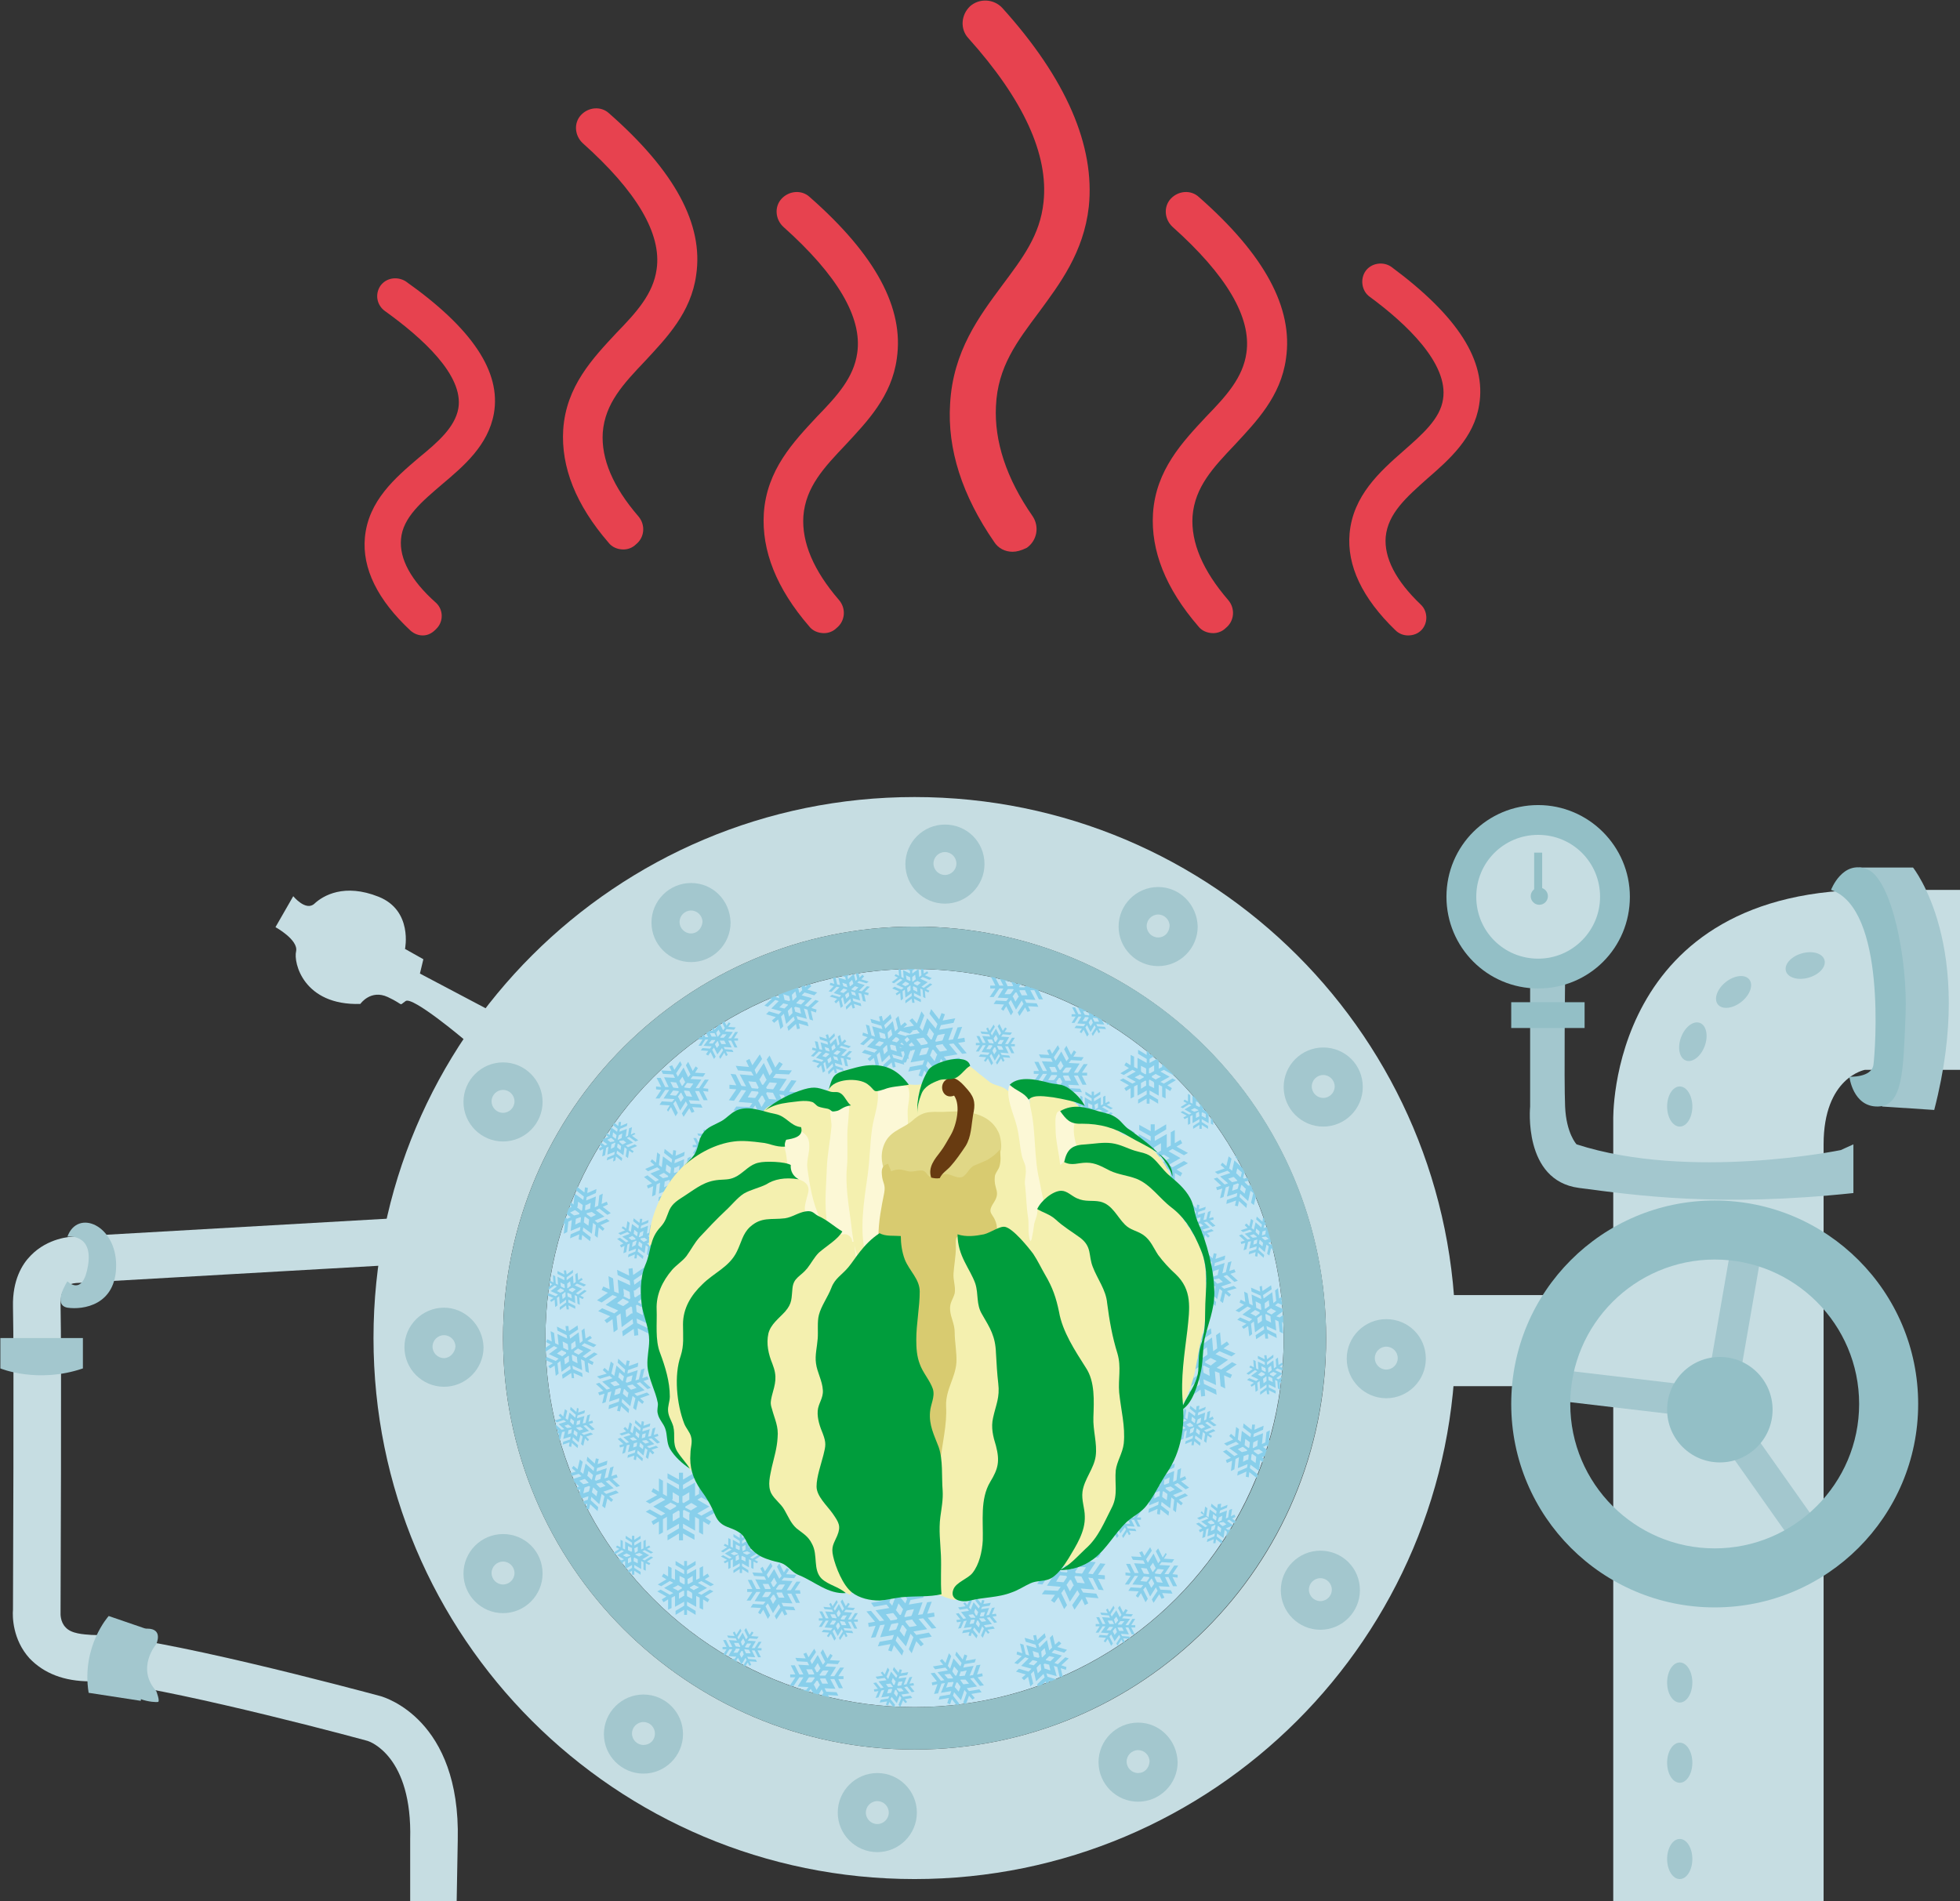 <?xml version="1.0" encoding="UTF-8" standalone="no"?>
<svg xmlns:dc="http://purl.org/dc/elements/1.1/" xmlns:cc="http://creativecommons.org/ns#" xmlns:rdf="http://www.w3.org/1999/02/22-rdf-syntax-ns#" xmlns:svg="http://www.w3.org/2000/svg" xmlns="http://www.w3.org/2000/svg" id="svg1826" version="1.1" viewBox="0 0 90.62 87.916" height="87.916mm" width="90.62mm">
  <rect x="0" y="0" width="90.62" height="87.916" fill="#333333" stroke="none"/>
  <defs id="defs1820"/>
  <g transform="translate(-61.279,-87.489)" id="layer1">
    <g transform="matrix(0.265,0,0,0.265,50.59,71.238)" id="g2810">
      <g id="g2645">
	<circle style="fill:#c6dde2" class="st0" cx="308.3" cy="218.2" r="14" id="circle2373"/>

	<circle style="fill:#c4e5f3" class="st1" cx="199.9" cy="294.8" r="64.4" id="circle2375"/>

	<path style="fill:#c6dde2" class="st0" d="m 199.9,200.4 c -52.1,0 -94.4,42.2 -94.4,94.4 0,52.2 42.2,94.4 94.4,94.4 52.1,0 94.4,-42.2 94.4,-94.4 0,-52.2 -42.2,-94.4 -94.4,-94.4 z m 0,166.2 c -39.7,0 -71.8,-32.2 -71.8,-71.8 0,-39.7 32.2,-71.8 71.8,-71.8 39.7,0 71.8,32.2 71.8,71.8 0.1,39.7 -32.1,71.8 -71.8,71.8 z" id="path2377"/>

	<path style="fill:#a3c7ce" class="st2" d="m 205.2,205.2 c -3.8,0 -6.9,3.1 -6.9,6.9 0,3.8 3.1,6.9 6.9,6.9 3.8,0 6.9,-3.1 6.9,-6.9 0,-3.9 -3.1,-6.9 -6.9,-6.9 z m 0,8.8 c -1.1,0 -2,-0.9 -2,-2 0,-1.1 0.9,-2 2,-2 1.1,0 2,0.9 2,2 0,1.1 -0.9,2 -2,2 z" id="path2379"/>

	<path style="fill:#a3c7ce" class="st2" d="m 242.4,216.1 c -3.8,0 -6.9,3.1 -6.9,6.9 0,3.8 3.1,6.9 6.9,6.9 3.8,0 6.9,-3.1 6.9,-6.9 -0.1,-3.8 -3.1,-6.9 -6.9,-6.9 z m 0,8.8 c -1.1,0 -2,-0.9 -2,-2 0,-1.1 0.9,-2 2,-2 1.1,0 2,0.9 2,2 -0.1,1.2 -0.9,2 -2,2 z" id="path2381"/>

	<path style="fill:#a3c7ce" class="st2" d="m 271.2,244.1 c -3.8,0 -6.9,3.1 -6.9,6.9 0,3.8 3.1,6.9 6.9,6.9 3.8,0 6.9,-3.1 6.9,-6.9 0,-3.9 -3.1,-6.9 -6.9,-6.9 z m 0,8.8 c -1.1,0 -2,-0.9 -2,-2 0,-1.1 0.9,-2 2,-2 1.1,0 2,0.9 2,2 0,1.1 -0.9,2 -2,2 z" id="path2383"/>

	<path style="fill:#a3c7ce" class="st2" d="m 282.2,291.5 c -3.8,0 -6.9,3.1 -6.9,6.9 0,3.8 3.1,6.9 6.9,6.9 3.8,0 6.9,-3.1 6.9,-6.9 0,-3.9 -3.1,-6.9 -6.9,-6.9 z m 0,8.8 c -1.1,0 -2,-0.9 -2,-2 0,-1.1 0.9,-2 2,-2 1.1,0 2,0.9 2,2 0,1.1 -0.9,2 -2,2 z" id="path2385"/>

	<path style="fill:#a3c7ce" class="st2" d="m 160.9,215.4 c -3.8,0 -6.9,3.1 -6.9,6.9 0,3.8 3.1,6.9 6.9,6.9 3.8,0 6.9,-3.1 6.9,-6.9 -0.1,-3.9 -3.1,-6.9 -6.9,-6.9 z m 0,8.8 c -1.1,0 -2,-0.9 -2,-2 0,-1.1 0.9,-2 2,-2 1.1,0 2,0.9 2,2 -0.1,1.1 -0.9,2 -2,2 z" id="path2387"/>

	<path style="fill:#a3c7ce" class="st2" d="m 128.1,246.7 c -3.8,0 -6.9,3.1 -6.9,6.9 0,3.8 3.1,6.9 6.9,6.9 3.8,0 6.9,-3.1 6.9,-6.9 0,-3.8 -3.1,-6.9 -6.9,-6.9 z m 0,8.8 c -1.1,0 -2,-0.9 -2,-2 0,-1.1 0.9,-2 2,-2 1.1,0 2,0.9 2,2 0,1.1 -0.9,2 -2,2 z" id="path2389"/>

	<path style="fill:#a3c7ce" class="st2" d="m 117.8,289.5 c -3.8,0 -6.9,3.1 -6.9,6.9 0,3.8 3.1,6.9 6.9,6.9 3.8,0 6.9,-3.1 6.9,-6.9 -0.1,-3.8 -3.2,-6.9 -6.9,-6.9 z m 0,8.8 c -1.1,0 -2,-0.9 -2,-2 0,-1.1 0.9,-2 2,-2 1.1,0 2,0.9 2,2 -0.1,1.1 -1,2 -2,2 z" id="path2391"/>

	<path style="fill:#a3c7ce" class="st2" d="m 128.1,329 c -3.8,0 -6.9,3.1 -6.9,6.9 0,3.8 3.1,6.9 6.9,6.9 3.8,0 6.9,-3.1 6.9,-6.9 0,-3.9 -3.1,-6.9 -6.9,-6.9 z m 0,8.8 c -1.1,0 -2,-0.9 -2,-2 0,-1.1 0.9,-2 2,-2 1.1,0 2,0.9 2,2 0,1.1 -0.9,2 -2,2 z" id="path2393"/>

	<path style="fill:#a3c7ce" class="st2" d="m 152.6,357 c -3.8,0 -6.9,3.1 -6.9,6.9 0,3.8 3.1,6.9 6.9,6.9 3.8,0 6.9,-3.1 6.9,-6.9 0,-3.8 -3.1,-6.9 -6.9,-6.9 z m 0,8.8 c -1.1,0 -2,-0.9 -2,-2 0,-1.1 0.9,-2 2,-2 1.1,0 2,0.9 2,2 0,1.2 -0.9,2 -2,2 z" id="path2395"/>

	<path style="fill:#a3c7ce" class="st2" d="m 270.7,331.9 c -3.8,0 -6.9,3.1 -6.9,6.9 0,3.8 3.1,6.9 6.9,6.9 3.8,0 6.9,-3.1 6.9,-6.9 0,-3.9 -3.1,-6.9 -6.9,-6.9 z m 0,8.8 c -1.1,0 -2,-0.9 -2,-2 0,-1.1 0.9,-2 2,-2 1.1,0 2,0.9 2,2 0,1.1 -0.9,2 -2,2 z" id="path2397"/>

	<path style="fill:#a3c7ce" class="st2" d="m 238.9,361.9 c -3.8,0 -6.9,3.1 -6.9,6.9 0,3.8 3.1,6.9 6.9,6.9 3.8,0 6.9,-3.1 6.9,-6.9 -0.1,-3.8 -3.1,-6.9 -6.9,-6.9 z m 0,8.8 c -1.1,0 -2,-0.9 -2,-2 0,-1.1 0.9,-2 2,-2 1.1,0 2,0.9 2,2 -0.1,1.2 -0.9,2 -2,2 z" id="path2399"/>

	<path style="fill:#a3c7ce" class="st2" d="m 193.4,370.7 c -3.8,0 -6.9,3.1 -6.9,6.9 0,3.8 3.1,6.9 6.9,6.9 3.8,0 6.9,-3.1 6.9,-6.9 0,-3.8 -3.1,-6.9 -6.9,-6.9 z m 0,8.9 c -1.1,0 -2,-0.9 -2,-2 0,-1.1 0.9,-2 2,-2 1.1,0 2,0.9 2,2 0,1.1 -0.9,2 -2,2 z" id="path2401"/>

	<path style="fill:#c6dde2" class="st0" d="m 121.3,242.7 c 0,0 -9,-7.6 -10.2,-6.7 -1.3,0.9 -0.1,0.7 -3.1,-0.7 -3,-1.4 -4.8,1.2 -4.8,1.2 -9.9,0.3 -11.7,-7.2 -11.2,-9.2 0.4,-2 -3.6,-4.2 -3.6,-4.2 l 3.1,-5.4 c 0,0 2.2,2.7 3.7,1.3 1.5,-1.4 5.2,-3.6 11.2,-1.2 6,2.4 4.6,9.1 4.6,9.1 l 3.2,1.8 -0.6,2.5 12.5,6.6 -1.4,5.4 z" id="path2403"/>

	<path style="fill:#c6dde2" class="st0" d="m 120,393.7 h -8.1 v -11.4 c 0.4,-14.6 -7.1,-17.1 -7.4,-17.2 -10.6,-2.9 -40.2,-10.4 -48.3,-10.4 0,0 -0.1,0 -0.1,0 -4.6,0 -8.1,-1.4 -10.6,-4 -3,-3.3 -3,-7.4 -2.9,-8.5 0,-2.8 0.2,-45.3 0,-52.9 -0.1,-4.6 1.6,-7.4 3.1,-8.9 3,-3.1 7,-3.3 7.5,-3.3 l 57.7,-3.3 0.5,8.1 -57.8,3.3 c -2.8,0.2 -2.7,3 -2.7,3.9 0.2,8 0,51.4 0,53.3 v 0.4 c 0,0 0,0 0,0 0,0 -0.1,1.5 0.9,2.5 1,1.1 3.1,1.2 4.5,1.3 0,0 0,0 0,0 10.6,0 46.4,9.6 50.5,10.7 0.6,0.2 13.9,4 13.4,25.1 z" id="path2405"/>

	<path style="fill:#a3c7ce" class="st2" d="m 52.1,277.1 c 0,0 4.5,-0.6 3.6,5 -0.9,5.6 -3.6,2.8 -3.6,2.8 0,0 -2.7,4.1 0,4.6 2.7,0.4 8.5,-0.4 8.5,-7.4 0,-7 -6.7,-9.9 -8.5,-5 z" id="path2407"/>

	<path style="fill:#a3c7ce" class="st2" d="m 40.4,294.8 v 5.3 c 0,0 6.5,2.7 14.4,0 v -5.3 z" id="path2409"/>

	<path style="fill:#a3c7ce" class="st2" d="m 67.6,356.4 c -3.6,-4 0,-8.2 0,-8.2 0,0 1.3,-2.7 -1.6,-2.7 -2.9,0.1 -4.5,4.3 -4.2,8.5 0.2,4.2 5.7,4.4 6.1,4.3 0.4,-0.1 -0.3,-1.9 -0.3,-1.9 z" id="path2411"/>

	<path style="fill:#a3c7ce" class="st2" d="m 66,345.6 -6.7,-2.3 c 0,0 -4.8,5.3 -3.5,13.4 l 9.1,1.4" id="path2413"/>

	<path style="fill:#c6dde2" class="st0" d="M 321.8,393.7 V 256.8 c 0,0 -1.1,-40.9 46.1,-40.2 h 15 V 248 h -17.2 c 0,0 -7.2,1.3 -7.2,13 v 132.7 z" id="path2415"/>

	<path style="fill:#a3c7ce" class="st2" d="m 361.5,262 c 0,0 -26.3,5.4 -46.1,-1 0,0 -1.8,-1.9 -2,-6.6 -0.2,-4.7 0,-22.2 0,-22.2 h -6.1 v 22.2 c 0,0 -1.3,12.9 8.5,14.2 9.9,1.3 24.3,3.4 47.9,0.9 V 261 Z" id="path2417"/>

	<rect style="fill:#93bfc6" x="304" y="236.2" class="st3" width="12.8" height="4.5" id="rect2419"/>

	<path style="fill:#93bfc6" class="st3" d="m 308.7,201.8 c -8.8,0 -16,7.1 -16,16 0,8.8 7.1,16 16,16 8.9,0 16,-7.1 16,-16 0,-8.8 -7.2,-16 -16,-16 z m 0,26.8 c -6,0 -10.8,-4.8 -10.8,-10.8 0,-6 4.8,-10.8 10.8,-10.8 6,0 10.8,4.8 10.8,10.8 0,5.9 -4.8,10.8 -10.8,10.8 z" id="path2421"/>

	<rect style="fill:#93bfc6" x="308" y="210.1" class="st3" width="1.4" height="7.7" id="rect2423"/>

	<polygon style="fill:#c6dde2" class="st0" points="331.2,287.3 291,287.3 291,303.2 324.5,303.2 " id="polygon2425"/>

	<circle style="fill:#93bfc6" class="st3" cx="308.9" cy="217.7" r="1.5" id="circle2427"/>

	
		<rect style="fill:#a3c7ce" x="328.4" y="289.3" transform="matrix(0.171,-0.985,0.985,0.171,-3.468,579.979)" class="st2" width="29" height="5.4" id="rect2429"/>

	
		<rect style="fill:#a3c7ce" x="323.7" y="290.5" transform="matrix(0.117,-0.993,0.993,0.117,-14.376,593.16)" class="st2" width="5.4" height="28.3" id="rect2431"/>

	
		<rect style="fill:#a3c7ce" x="346.7" y="306.4" transform="matrix(0.817,-0.577,0.577,0.817,-120.866,260.406)" class="st2" width="5.4" height="28" id="rect2433"/>

	<ellipse style="fill:#a3c7ce" class="st2" cx="333.4" cy="385.7" rx="2.2" ry="3.5" id="ellipse2435"/>

	<ellipse style="fill:#a3c7ce" class="st2" cx="333.4" cy="368.9" rx="2.2" ry="3.5" id="ellipse2437"/>

	<ellipse style="fill:#a3c7ce" class="st2" cx="333.4" cy="354.9" rx="2.2" ry="3.5" id="ellipse2439"/>

	<ellipse style="fill:#a3c7ce" class="st2" cx="333.4" cy="254.4" rx="2.2" ry="3.5" id="ellipse2441"/>

	<ellipse style="fill:#a3c7ce" transform="matrix(0.348,-0.938,0.938,0.348,-9.09,473.192)" class="st2" cx="335.5" cy="243.1" rx="3.5" ry="2.2" id="ellipse2443"/>

	
		<ellipse style="fill:#a3c7ce" transform="matrix(0.782,-0.623,0.623,0.782,-71.51,264.578)" class="st2" cx="342.9" cy="234.6" rx="3.5" ry="2.2" id="ellipse2445"/>

	
		<ellipse style="fill:#a3c7ce" transform="rotate(-16.034,355.289,229.829)" class="st2" cx="355.3" cy="229.8" rx="3.5" ry="2.2" id="ellipse2447"/>

	<path style="fill:#a3c7ce" class="st2" d="m 364.7,212.7 h 9.4 c 0,0 11.1,13.8 3.7,42.3 l -9.1,-0.6 -0.5,-31.4 z" id="path2449"/>

	<path style="fill:#93bfc6" class="st3" d="m 359.8,216.6 c 0,0 2,-5.3 6.3,-3.6 4.3,1.7 7.1,15.8 6.7,25.4 -0.4,9.6 -0.4,15.9 -4.8,16 -4.4,0.1 -5,-5.2 -5,-5.2 0,0 3.9,0.2 4.2,-2.1 0.3,-2.3 2.3,-27.2 -7.4,-30.5 z" id="path2451"/>

	<g id="g2517">
		<path style="fill:#88cfeb" class="st4" d="m 211.7,353.3 -0.9,0.2 0.6,-1.7 -0.7,0.1 -0.6,1.7 -0.6,0.1 0.7,-1.7 -1.8,0.3 0.2,-0.6 1.8,-0.3 0.2,-0.6 -1.8,0.3 0.3,-0.9 -0.5,-0.2 -0.3,0.9 -1.1,-1.4 -0.2,0.6 1.1,1.4 -0.2,0.6 -1.2,-1.4 -0.6,1.8 -0.4,-0.5 0.6,-1.7 -0.4,-0.5 -0.6,1.7 -0.6,-0.7 -0.4,0.3 0.6,0.7 -1.8,0.3 0.4,0.5 1.8,-0.3 0.4,0.5 -1.8,0.3 1.2,1.4 -0.6,0.1 -1.1,-1.4 -0.7,0.1 1.1,1.4 -0.9,0.2 0.1,0.5 0.9,-0.2 -0.6,1.7 0.7,-0.1 0.6,-1.7 0.6,-0.1 -0.7,1.7 1.8,-0.3 -0.2,0.6 -1.8,0.3 -0.2,0.6 1.8,-0.3 -0.3,0.9 0.5,0.2 0.3,-0.9 1.1,1.4 0.2,-0.6 -1.1,-1.4 0.2,-0.6 1.2,1.4 0.6,-1.8 0.4,0.5 -0.6,1.7 0.4,0.5 0.6,-1.7 0.6,0.7 0.4,-0.3 -0.6,-0.7 1.8,-0.3 -0.4,-0.5 -1.8,0.3 -0.4,-0.5 1.8,-0.3 -1.2,-1.4 0.6,-0.1 1.1,1.4 0.7,-0.1 -1.1,-1.4 0.9,-0.2 z m -3.6,-0.3 0.9,-0.2 -0.3,0.8 v 0.1 l -0.9,0.1 c 0,0 -0.1,-0.1 -0.1,-0.1 l 0.3,-0.8 z m -1.6,-0.1 0.3,-0.8 0.6,0.7 0.1,0.1 -0.3,0.8 c 0,0 0,0 -0.1,0 0,0 0,0 -0.1,0 l -0.5,-0.7 z m -0.8,1.3 -0.6,-0.7 0.9,-0.1 h 0.1 l 0.5,0.7 c 0,0 0,0.1 -0.1,0.1 z m 0.6,1.4 -0.9,0.2 0.3,-0.8 v -0.1 l 0.9,-0.1 c 0,0 0.1,0.1 0.1,0.1 l -0.3,0.8 z m 1.6,0.1 -0.3,0.8 -0.6,-0.7 -0.1,-0.1 0.3,-0.8 c 0,0 0.1,0 0.1,0 0,0 0,0 0.1,0 l 0.5,0.7 z m 0.9,-1.3 0.6,0.7 -0.9,0.1 h -0.1 l -0.5,-0.7 c 0,0 0,-0.1 0.1,-0.1 z" id="path2453"/>

		<path style="fill:#88cfeb" class="st4" d="m 214.1,342.9 -0.7,0.1 0.5,-1.2 -0.5,0.1 -0.5,1.2 -0.5,0.1 0.5,-1.3 -1.4,0.2 0.2,-0.4 1.3,-0.2 0.2,-0.5 -1.3,0.2 0.2,-0.6 -0.4,-0.1 -0.2,0.6 -0.8,-1 -0.2,0.5 0.8,1 -0.2,0.4 -0.9,-1.1 -0.5,1.3 -0.3,-0.4 0.5,-1.2 -0.3,-0.4 -0.5,1.2 -0.4,-0.5 -0.3,0.2 0.4,0.5 -1.3,0.2 0.3,0.4 1.3,-0.2 0.3,0.4 -1.4,0.2 0.9,1.1 -0.5,0.1 -0.8,-1 -0.5,0.1 0.8,1 -0.7,0.1 0.1,0.4 0.7,-0.1 -0.5,1.2 0.5,-0.1 0.5,-1.2 0.5,-0.1 -0.5,1.3 1.4,-0.2 -0.2,0.4 -1.3,0.2 -0.2,0.5 1.3,-0.2 -0.2,0.6 0.4,0.1 0.2,-0.6 0.8,1 0.2,-0.5 -0.8,-1 0.2,-0.4 0.9,1.1 0.5,-1.3 0.3,0.4 -0.5,1.2 0.3,0.4 0.5,-1.2 0.4,0.5 0.3,-0.2 -0.4,-0.5 1.3,-0.2 -0.3,-0.4 -1.3,0.2 -0.3,-0.4 1.4,-0.2 -0.9,-1.1 0.5,-0.1 0.8,1 0.5,-0.1 -0.8,-1 0.7,-0.1 z m -2.6,-0.2 0.7,-0.1 -0.2,0.6 v 0.1 l -0.6,0.1 c 0,0 0,-0.1 -0.1,-0.1 z m -1.2,-0.1 0.2,-0.6 0.4,0.5 0.1,0.1 -0.2,0.6 c 0,0 0,0 -0.1,0 0,0 0,0 -0.1,0 z m -0.6,1 -0.4,-0.5 0.7,-0.1 h 0.1 l 0.4,0.5 c 0,0 0,0.1 0,0.1 z m 0.5,1 -0.7,0.1 0.2,-0.6 V 344 l 0.6,-0.1 c 0,0 0,0.1 0.1,0.1 z m 1.1,0.1 -0.2,0.6 -0.4,-0.5 -0.1,-0.1 0.2,-0.6 c 0,0 0,0 0.1,0 0,0 0,0 0.1,0 z m 0.7,-1 0.4,0.5 -0.7,0.1 h -0.1 l -0.4,-0.5 c 0,0 0,-0.1 0,-0.1 z" id="path2455"/>

		<path style="fill:#88cfeb" class="st4" d="m 203.3,342.7 -1.2,0.2 0.8,-2.1 -0.8,0.1 -0.8,2.1 -0.8,0.1 0.8,-2.2 -2.4,0.4 0.3,-0.8 2.2,-0.4 0.3,-0.8 -2.2,0.4 0.4,-1.1 -0.6,-0.2 -0.4,1.1 -1.4,-1.8 -0.3,0.8 1.4,1.8 -0.3,0.8 -1.5,-1.8 -0.8,2.2 -0.5,-0.6 0.8,-2.1 -0.5,-0.7 -0.8,2.1 -0.8,-0.9 -0.5,0.4 0.8,0.9 -2.2,0.4 0.5,0.7 2.2,-0.4 0.5,0.6 -2.4,0.4 1.5,1.8 -0.8,0.1 -1.5,-1.8 -0.8,0.1 1.5,1.8 -1.2,0.2 0.1,0.7 1.2,-0.2 -0.8,2.1 0.8,-0.1 0.8,-2.1 0.8,-0.1 -0.8,2.2 2.4,-0.4 -0.3,0.8 -2.2,0.4 -0.3,0.8 2.2,-0.4 -0.4,1.1 0.6,0.2 0.4,-1.1 1.4,1.8 0.3,-0.8 -1.4,-1.8 0.3,-0.8 1.5,1.8 0.8,-2.2 0.5,0.6 -0.8,2.1 0.5,0.7 0.8,-2.1 0.8,0.9 0.5,-0.4 -0.8,-0.9 2.2,-0.4 -0.5,-0.7 -2.2,0.4 -0.5,-0.6 2.4,-0.4 -1.5,-1.8 0.8,-0.1 1.5,1.8 0.8,-0.1 -1.5,-1.8 1.2,-0.2 z m -4.6,-0.4 1.1,-0.2 -0.4,1.1 -0.1,0.1 -1.1,0.2 c 0,-0.1 -0.1,-0.1 -0.1,-0.1 l 0.4,-1 z m -2,-0.1 0.4,-1.1 0.7,0.9 0.1,0.1 -0.4,1 c 0,0 -0.1,0 -0.1,0 0,0 -0.1,0 -0.1,0 l -0.7,-0.9 z m -1.1,1.7 -0.7,-0.9 1.1,-0.2 h 0.2 l 0.7,0.9 c 0,0.1 -0.1,0.1 -0.1,0.2 l -1.1,0.2 z m 0.9,1.8 -1.1,0.2 0.4,-1.1 0.1,-0.1 1.1,-0.2 c 0,0.1 0.1,0.1 0.1,0.1 l -0.4,1 z m 2,0.1 -0.4,1.1 -0.7,-0.9 -0.1,-0.1 0.4,-1 c 0,0 0.1,0 0.1,0 0,0 0.1,0 0.1,0 l 0.7,0.9 z m 1.1,-1.7 0.7,0.9 -1.1,0.2 H 199 l -0.7,-0.9 c 0,-0.1 0.1,-0.1 0.1,-0.2 l 1.1,-0.2 z" id="path2457"/>

		<path style="fill:#88cfeb" class="st4" d="m 199.7,355 -0.7,0.1 0.5,-1.2 -0.5,0.1 -0.5,1.2 -0.5,0.1 0.5,-1.3 -1.4,0.2 0.2,-0.4 1.3,-0.2 0.2,-0.5 -1.3,0.2 0.2,-0.6 -0.4,-0.1 -0.2,0.6 -0.8,-1 -0.2,0.5 0.8,1 -0.2,0.4 -0.9,-1.1 -0.5,1.3 -0.3,-0.4 0.5,-1.2 -0.3,-0.4 -0.5,1.2 -0.4,-0.5 -0.3,0.2 0.4,0.5 -1.3,0.2 0.3,0.4 1.3,-0.2 0.3,0.4 -1.4,0.2 0.9,1.1 -0.5,0.1 -0.8,-1 -0.5,0.1 0.8,1 -0.7,0.1 0.1,0.4 0.7,-0.1 -0.5,1.2 0.5,-0.1 0.5,-1.2 0.5,-0.1 -0.5,1.3 1.4,-0.2 -0.2,0.4 -1.3,0.2 -0.2,0.5 1.3,-0.2 -0.2,0.6 0.4,0.1 0.2,-0.6 0.8,1 0.2,-0.5 -0.8,-1 0.2,-0.4 0.9,1.1 0.5,-1.3 0.3,0.4 -0.5,1.2 0.3,0.4 0.5,-1.2 0.4,0.5 0.3,-0.2 -0.4,-0.5 1.3,-0.2 -0.3,-0.4 -1.3,0.2 -0.3,-0.4 1.4,-0.2 -0.9,-1.1 0.5,-0.1 0.8,1 0.5,-0.1 -0.8,-1 0.7,-0.1 z m -2.6,-0.2 0.7,-0.1 -0.2,0.6 v 0.1 l -0.6,0.1 c 0,0 0,-0.1 -0.1,-0.1 z m -1.2,-0.1 0.2,-0.6 0.4,0.5 0.1,0.1 -0.2,0.6 c 0,0 0,0 -0.1,0 0,0 0,0 -0.1,0 z m -0.6,1 -0.4,-0.5 0.7,-0.1 h 0.1 l 0.4,0.5 c 0,0 0,0.1 0,0.1 z m 0.5,1 -0.7,0.1 0.2,-0.6 v -0.1 l 0.6,-0.1 c 0,0 0,0.1 0.1,0.1 z m 1.2,0.1 -0.2,0.6 -0.4,-0.5 -0.1,-0.1 0.2,-0.6 c 0,0 0,0 0.1,0 0,0 0,0 0.1,0 z m 0.6,-0.9 0.4,0.5 -0.7,0.1 h -0.1 l -0.4,-0.5 c 0,0 0,-0.1 0,-0.1 z" id="path2459"/>

		<path style="fill:#88cfeb" class="st4" d="m 187.5,353.8 h -0.9 l 1,-1.5 h -0.7 l -1,1.5 h -0.7 l 1,-1.6 -1.9,-0.1 0.4,-0.5 1.8,0.1 0.4,-0.6 -1.8,-0.1 0.5,-0.8 -0.4,-0.3 -0.5,0.8 -0.8,-1.6 -0.4,0.6 0.8,1.6 -0.4,0.5 -0.9,-1.7 -1,1.6 -0.3,-0.6 1,-1.5 -0.3,-0.6 -1,1.5 -0.4,-0.8 -0.5,0.2 0.4,0.8 -1.8,-0.1 0.3,0.6 1.8,0.1 0.3,0.6 -1.9,-0.1 0.9,1.7 h -0.7 l -0.8,-1.6 h -0.7 l 0.8,1.6 h -0.9 v 0.5 h 0.9 l -1,1.5 h 0.7 l 1,-1.5 h 0.7 l -1,1.6 1.9,0.1 -0.4,0.5 -1.8,-0.1 -0.4,0.6 1.8,0.1 -0.5,0.8 0.4,0.3 0.5,-0.8 0.8,1.6 0.4,-0.6 -0.8,-1.6 0.4,-0.5 0.9,1.7 1,-1.6 0.3,0.6 -1,1.5 0.3,0.6 1,-1.5 0.4,0.8 0.5,-0.2 -0.4,-0.8 1.8,0.1 -0.3,-0.6 -1.8,-0.1 -0.3,-0.6 1.9,0.1 -0.9,-1.7 h 0.7 l 0.8,1.6 h 0.7 l -0.8,-1.6 h 0.9 z m -3.5,-1 h 0.9 l -0.5,0.8 -0.1,0.1 h -0.9 c 0,0 0,-0.1 -0.1,-0.1 l 0.5,-0.7 z m -1.5,-0.5 0.5,-0.8 0.4,0.8 0.1,0.1 -0.5,0.7 c 0,0 0,0 -0.1,0 0,0 -0.1,0 -0.1,0 l -0.4,-0.8 z m -1.1,1.1 -0.4,-0.8 h 0.9 0.1 l 0.4,0.8 c 0,0 -0.1,0.1 -0.1,0.1 h -0.9 z m 0.4,1.5 h -0.9 l 0.5,-0.8 0.1,-0.1 h 0.9 c 0,0 0,0.1 0.1,0.1 l -0.5,0.7 z m 1.5,0.5 -0.5,0.8 -0.4,-0.8 -0.1,-0.1 0.5,-0.7 c 0,0 0.1,0 0.1,0 0,0 0.1,0 0.1,0 l 0.4,0.8 z m 1.1,-1.1 0.4,0.8 h -0.9 -0.1 l -0.4,-0.8 c 0,0 0.1,-0.1 0.1,-0.1 h 0.9 z" id="path2461"/>

		<path style="fill:#88cfeb" class="st4" d="m 190,343.9 h -0.7 l 0.7,-1.1 h -0.5 l -0.7,1.1 h -0.5 l 0.7,-1.2 -1.4,-0.1 0.3,-0.4 1.3,0.1 0.3,-0.4 -1.3,-0.1 0.4,-0.6 -0.3,-0.2 -0.4,0.6 -0.6,-1.2 -0.3,0.4 0.6,1.2 -0.3,0.4 -0.6,-1.2 -0.7,1.2 -0.2,-0.4 0.7,-1.1 -0.2,-0.4 -0.7,1.1 -0.3,-0.6 -0.3,0.2 0.3,0.6 -1.3,-0.1 0.2,0.4 1.3,0.1 0.2,0.4 -1.4,-0.1 0.6,1.2 h -0.5 l -0.6,-1.2 h -0.5 l 0.6,1.2 h -0.7 v 0.4 h 0.7 l -0.7,1.1 h 0.5 l 0.7,-1.1 h 0.5 l -0.7,1.2 1.4,0.1 -0.3,0.4 -1.3,-0.1 -0.3,0.4 1.3,0.1 -0.4,0.6 0.3,0.2 0.4,-0.6 0.6,1.2 0.3,-0.4 -0.6,-1.2 0.3,-0.4 0.6,1.2 0.7,-1.2 0.2,0.4 -0.7,1.1 0.2,0.4 0.7,-1.1 0.3,0.6 0.3,-0.2 -0.3,-0.6 1.3,0.1 -0.2,-0.4 -1.3,-0.1 -0.2,-0.4 1.4,0.1 -0.6,-1.2 h 0.5 l 0.6,1.2 h 0.5 l -0.6,-1.2 h 0.7 z m -2.6,-0.7 h 0.7 l -0.4,0.6 v 0.1 h -0.6 c 0,0 0,-0.1 -0.1,-0.1 z m -1.1,-0.4 0.4,-0.6 0.3,0.6 v 0.1 l -0.3,0.5 c 0,0 0,0 -0.1,0 0,0 0,0 -0.1,0 z m -0.8,0.8 -0.3,-0.6 h 0.7 0.1 l 0.3,0.6 c 0,0 0,0.1 -0.1,0.1 z m 0.3,1.2 h -0.7 l 0.4,-0.6 v -0.1 h 0.6 c 0,0 0,0.1 0.1,0.1 z m 1.1,0.3 -0.4,0.6 -0.3,-0.6 V 345 l 0.3,-0.5 c 0,0 0,0 0.1,0 0,0 0,0 0.1,0 z m 0.8,-0.8 0.3,0.6 h -0.7 -0.1 l -0.3,-0.6 c 0,0 0,-0.1 0.1,-0.1 z" id="path2463"/>

		<path style="fill:#88cfeb" class="st4" d="M 179.9,338.8 H 179 l 1,-1.5 h -0.7 l -1,1.5 h -0.7 l 1,-1.6 -1.9,-0.1 0.4,-0.5 1.8,0.1 0.4,-0.6 -1.8,-0.1 0.5,-0.8 -0.4,-0.3 -0.5,0.8 -0.8,-1.6 -0.4,0.6 0.8,1.6 -0.4,0.5 -0.9,-1.7 -1,1.6 -0.3,-0.6 1,-1.5 -0.3,-0.6 -1,1.5 -0.4,-0.8 -0.4,0.3 0.4,0.8 -1.8,-0.1 0.3,0.6 1.8,0.1 0.3,0.6 -1.9,-0.1 0.9,1.7 h -0.7 l -0.8,-1.6 h -0.7 l 0.8,1.6 h -0.9 v 0.5 h 0.9 l -1,1.5 h 0.7 l 1,-1.5 h 0.7 l -1,1.6 1.9,0.1 -0.4,0.5 -1.8,-0.1 -0.4,0.6 1.8,0.1 -0.5,0.8 0.4,0.3 0.5,-0.8 0.8,1.6 0.4,-0.6 -0.8,-1.6 0.4,-0.5 0.9,1.7 1,-1.6 0.3,0.6 -1,1.5 0.3,0.6 1,-1.5 0.4,0.8 0.5,-0.2 -0.4,-0.8 1.8,0.1 -0.3,-0.6 -1.8,-0.1 -0.3,-0.6 1.9,0.1 -0.9,-1.7 h 0.7 l 0.8,1.6 h 0.7 l -0.8,-1.6 h 0.9 z m -3.5,-1 h 0.9 l -0.5,0.8 -0.1,0.1 h -0.9 c 0,0 0,-0.1 -0.1,-0.1 l 0.5,-0.7 z m -1.5,-0.4 0.5,-0.8 0.4,0.8 0.1,0.1 -0.5,0.7 c 0,0 0,0 -0.1,0 0,0 -0.1,0 -0.1,0 l -0.4,-0.8 z m -1.1,1.1 -0.4,-0.8 h 0.9 0.1 l 0.4,0.8 c 0,0 -0.1,0.1 -0.1,0.1 h -0.9 z m 0.4,1.5 h -0.9 l 0.5,-0.8 0.1,-0.1 h 0.9 c 0,0 0,0.1 0.1,0.1 l -0.5,0.7 z m 1.5,0.4 -0.5,0.8 -0.4,-0.8 -0.1,-0.1 0.5,-0.7 c 0,0 0.1,0 0.1,0 0,0 0.1,0 0.1,0 l 0.4,0.8 z m 1.1,-1.1 0.4,0.8 h -0.9 -0.1 l -0.4,-0.8 c 0,0 0.1,-0.1 0.1,-0.1 h 0.9 z" id="path2465"/>

		<path style="fill:#88cfeb" class="st4" d="m 173.2,348.9 h -0.7 l 0.7,-1.1 h -0.5 l -0.7,1.1 h -0.5 l 0.7,-1.2 -1.4,-0.1 0.3,-0.4 1.3,0.1 0.3,-0.4 -1.3,-0.1 0.4,-0.6 -0.3,-0.2 -0.4,0.6 -0.6,-1.2 -0.3,0.4 0.6,1.2 -0.3,0.4 -0.6,-1.2 -0.7,1.2 -0.2,-0.4 0.7,-1.1 -0.2,-0.4 -0.7,1.1 -0.3,-0.6 -0.3,0.2 0.3,0.6 -1.3,-0.1 0.2,0.4 1.3,0.1 0.2,0.4 -1.4,-0.1 0.6,1.2 h -0.5 l -0.6,-1.2 h -0.5 l 0.6,1.2 h -0.7 v 0.4 h 0.7 l -0.7,1.1 h 0.5 l 0.7,-1.1 h 0.5 l -0.7,1.2 1.4,0.1 -0.3,0.4 -1.3,-0.1 -0.3,0.4 1.3,0.1 -0.4,0.6 0.3,0.2 0.4,-0.6 0.6,1.2 0.3,-0.4 -0.6,-1.2 0.3,-0.4 0.6,1.2 0.7,-1.2 0.2,0.4 -0.7,1.1 0.2,0.4 0.7,-1.1 0.3,0.6 0.3,-0.2 -0.3,-0.6 1.3,0.1 -0.2,-0.4 -1.3,-0.1 -0.2,-0.4 1.4,0.1 -0.6,-1.2 h 0.5 l 0.6,1.2 h 0.5 l -0.6,-1.2 h 0.7 z m -2.5,-0.8 h 0.7 l -0.4,0.6 v 0.1 h -0.6 c 0,0 0,-0.1 -0.1,-0.1 z m -1.1,-0.3 0.4,-0.6 0.3,0.6 v 0.1 l -0.3,0.5 c 0,0 0,0 -0.1,0 0,0 0,0 -0.1,0 z m -0.9,0.8 -0.3,-0.6 h 0.7 0.1 l 0.3,0.6 c 0,0 0,0.1 -0.1,0.1 z m 0.3,1.1 h -0.7 l 0.4,-0.6 V 349 h 0.6 c 0,0 0,0.1 0.1,0.1 z m 1.1,0.3 -0.4,0.6 -0.3,-0.6 v -0.1 l 0.3,-0.5 c 0,0 0,0 0.1,0 0,0 0,0 0.1,0 z m 0.9,-0.8 0.3,0.6 h -0.7 -0.1 l -0.3,-0.6 c 0,0 0,-0.1 0.1,-0.1 z" id="path2467"/>

		<path style="fill:#88cfeb" class="st4" d="m 164.1,340.4 -0.8,-0.5 1.5,-0.9 -0.6,-0.3 -1.5,0.9 -0.6,-0.3 1.6,-0.9 -1.6,-0.9 0.6,-0.3 1.6,0.9 0.6,-0.3 -1.6,-0.9 0.8,-0.5 -0.3,-0.5 -0.8,0.5 v -1.8 l -0.6,0.3 v 1.8 l -0.6,0.3 v -1.9 l -1.6,0.9 v -0.7 l 1.5,-0.9 v -0.7 l -1.5,0.9 v -0.9 h -0.5 v 0.9 l -1.5,-0.9 v 0.7 l 1.5,0.9 v 0.7 l -1.6,-0.9 v 1.9 l -0.6,-0.3 v -1.8 l -0.6,-0.3 v 1.8 l -0.8,-0.5 -0.3,0.5 0.8,0.5 -1.5,0.9 0.6,0.3 1.5,-0.9 0.6,0.3 -1.6,0.9 1.6,0.9 -0.6,0.3 -1.6,-0.9 -0.6,0.3 1.6,0.9 -0.8,0.5 0.3,0.5 0.8,-0.5 v 1.8 l 0.6,-0.3 v -1.8 l 0.6,-0.3 v 1.9 l 1.6,-0.9 v 0.7 l -1.5,0.9 v 0.7 l 1.5,-0.9 v 0.9 h 0.5 v -0.9 l 1.5,0.9 v -0.7 l -1.5,-0.9 v -0.7 l 1.6,0.9 v -1.9 l 0.6,0.3 v 1.8 l 0.6,0.3 v -1.8 l 0.8,0.5 z m -2.6,-2.5 0.8,0.4 -0.8,0.4 -0.1,0.1 -0.7,-0.4 c 0,0 0,-0.1 0,-0.1 l 0.7,-0.4 z m -1.1,-1.1 0.8,-0.5 v 0.9 0.1 l -0.7,0.4 c 0,0 0,0 -0.1,0 0,0 0,0 -0.1,0 v -0.9 z m -1.5,0.4 v -0.9 l 0.8,0.4 0.1,0.1 v 0.9 c 0,0 -0.1,0 -0.1,0.1 l -0.7,-0.4 z m -0.4,1.6 -0.8,-0.4 0.8,-0.4 0.1,-0.1 0.7,0.4 c 0,0.1 0,0.1 0,0.2 l -0.7,0.4 z m 1.1,1 -0.8,0.5 v -0.9 -0.1 l 0.7,-0.4 c 0,0 0,0 0.1,0 0,0 0,0 0.1,0 v 0.9 z m 1.5,-0.4 v 0.9 l -0.8,-0.4 -0.1,-0.1 v -0.9 c 0,0 0.1,0 0.1,-0.1 l 0.7,0.4 z" id="path2469"/>

		<path style="fill:#88cfeb" class="st4" d="m 172.6,333.8 -0.6,-0.3 1.1,-0.7 -0.4,-0.2 -1.1,0.7 -0.4,-0.2 1.2,-0.7 -1.2,-0.7 0.4,-0.2 1.1,0.6 0.4,-0.2 -1.1,-0.6 0.6,-0.3 -0.2,-0.3 -0.6,0.3 v -1.3 l -0.4,0.2 v 1.3 l -0.4,0.2 V 330 l -1.2,0.7 v -0.5 l 1.1,-0.7 V 329 l -1.1,0.7 V 329 h -0.4 v 0.7 l -1.1,-0.7 v 0.5 l 1.1,0.7 v 0.5 l -1.2,-0.7 v 1.4 l -0.4,-0.2 v -1.3 l -0.4,-0.2 v 1.3 l -0.6,-0.3 -0.2,0.3 0.6,0.3 -1.1,0.7 0.4,0.2 1.1,-0.7 0.4,0.2 -1.2,0.7 1.2,0.7 -0.4,0.2 -1.1,-0.6 -0.4,0.2 1.1,0.6 -0.6,0.3 0.2,0.3 0.6,-0.3 v 1.3 l 0.4,-0.2 v -1.3 l 0.4,-0.2 v 1.4 l 1.2,-0.7 v 0.5 l -1.1,0.7 v 0.5 l 1.1,-0.7 v 0.7 h 0.4 v -0.7 l 1.1,0.7 v -0.5 l -1.1,-0.7 v -0.5 l 1.2,0.7 v -1.4 l 0.4,0.2 v 1.3 l 0.4,0.2 v -1.3 l 0.6,0.3 z m -1.9,-1.8 0.6,0.3 -0.6,0.3 h -0.1 l -0.6,-0.3 c 0,0 0,-0.1 0,-0.1 z m -0.9,-0.8 0.6,-0.3 v 0.7 0.1 l -0.5,0.3 c 0,0 0,0 0,0 0,0 0,0 0,0 z m -1.1,0.3 v -0.7 l 0.6,0.3 h 0.1 v 0.6 c 0,0 -0.1,0 -0.1,0.1 z m -0.3,1.2 -0.6,-0.3 0.6,-0.3 h 0.1 l 0.6,0.3 c 0,0 0,0.1 0,0.1 z m 0.9,0.7 -0.6,0.3 v -0.7 -0.1 l 0.5,-0.3 c 0,0 0,0 0,0 0,0 0,0 0,0 z m 1.1,-0.3 v 0.7 l -0.6,-0.3 h -0.1 v -0.6 c 0,0 0.1,0 0.1,-0.1 z" id="path2471"/>

		<path style="fill:#88cfeb" class="st4" d="m 164.4,326.8 -1,-0.6 2,-1.1 -0.7,-0.4 -2,1.1 -0.7,-0.4 2.1,-1.2 -2.1,-1.2 0.7,-0.4 2,1.1 0.7,-0.4 -2,-1.1 1,-0.6 -0.4,-0.6 -1,0.6 v -2.3 l -0.7,0.4 v 2.3 l -0.7,0.4 V 320 l -2.1,1.2 v -0.8 l 2,-1.2 v -0.9 l -2,1.2 v -1.2 h -0.7 v 1.2 l -2,-1.1 v 0.9 l 2,1.1 v 0.8 l -2.1,-1.2 v 2.4 L 156,322 v -2.3 l -0.7,-0.4 v 2.3 l -1,-0.6 -0.3,0.6 1,0.6 -2,1.1 0.7,0.4 2,-1.1 0.7,0.4 -2.1,1.2 2.1,1.2 -0.7,0.4 -2,-1.1 -0.7,0.4 2,1.1 -1,0.6 0.3,0.6 1,-0.6 v 2.3 l 0.7,-0.4 v -2.3 l 0.7,-0.4 v 2.4 l 2.1,-1.2 v 0.8 l -2,1.2 v 0.9 l 2,-1.2 v 1.2 h 0.7 v -1.2 l 2,1.1 v -0.9 l -2,-1.1 v -0.8 l 2.1,1.2 V 326 l 0.7,0.4 v 2.3 l 0.7,0.4 v -2.3 l 1,0.6 z m -3.4,-3.2 1,0.6 -1,0.6 -0.1,0.1 -1,-0.5 c 0,-0.1 0,-0.1 0,-0.2 l 1,-0.6 z m -1.4,-1.3 1,-0.6 v 1.1 0.2 l -1,0.6 c 0,0 -0.1,0 -0.1,-0.1 0,0 -0.1,0 -0.1,0 v -1.1 z m -1.9,0.5 v -1.1 l 1,0.6 0.1,0.1 v 1.1 c -0.1,0 -0.1,0.1 -0.2,0.1 l -1,-0.5 z m -0.5,2 -1,-0.6 1,-0.6 0.1,-0.1 1,0.5 c 0,0.1 0,0.1 0,0.2 l -1,0.6 z m 1.5,1.4 -1,0.6 v -1.1 -0.2 l 1,-0.6 c 0,0 0.1,0 0.1,0.1 0,0 0.1,0 0.1,0 v 1.1 z m 1.9,-0.6 v 1.1 l -1,-0.6 -0.1,-0.1 v -1.1 c 0.1,0 0.1,-0.1 0.2,-0.1 l 1,0.5 z" id="path2473"/>

		<path style="fill:#88cfeb" class="st4" d="m 153.8,334.1 -0.6,-0.3 1.1,-0.7 -0.4,-0.2 -1.1,0.7 -0.4,-0.2 1.2,-0.7 -1.2,-0.7 0.4,-0.2 1.1,0.6 0.4,-0.2 -1.1,-0.6 0.6,-0.3 -0.2,-0.3 -0.6,0.3 V 330 l -0.4,0.2 v 1.3 l -0.4,0.2 v -1.4 L 151,331 v -0.5 l 1.1,-0.7 v -0.5 L 151,330 v -0.7 h -0.4 v 0.7 l -1.1,-0.7 v 0.5 l 1.1,0.7 v 0.5 l -1.2,-0.7 v 1.4 l -0.4,-0.2 v -1.3 l -0.4,-0.2 v 1.3 l -0.6,-0.3 -0.2,0.3 0.6,0.3 -1.1,0.7 0.4,0.2 1.1,-0.7 0.4,0.2 -1.2,0.7 1.2,0.7 -0.4,0.2 -1.1,-0.6 -0.4,0.2 1.1,0.6 -0.6,0.3 0.2,0.3 0.6,-0.3 v 1.3 l 0.4,-0.2 v -1.3 l 0.4,-0.2 v 1.4 l 1.2,-0.7 v 0.5 l -1.1,0.7 v 0.5 l 1.1,-0.7 v 0.7 h 0.4 v -0.7 l 1.1,0.7 v -0.5 l -1.1,-0.7 v -0.5 l 1.2,0.7 v -1.4 l 0.4,0.2 v 1.3 l 0.4,0.2 v -1.3 l 0.6,0.3 z m -1.9,-1.8 0.6,0.3 -0.6,0.3 h -0.1 l -0.6,-0.3 c 0,0 0,-0.1 0,-0.1 z m -0.9,-0.8 0.6,-0.3 v 0.7 0.1 l -0.5,0.3 c 0,0 0,0 0,0 0,0 0,0 0,0 z m -1.1,0.3 v -0.7 l 0.6,0.3 h 0.1 v 0.6 c 0,0 -0.1,0 -0.1,0.1 z m -0.3,1.2 -0.6,-0.3 0.6,-0.3 h 0.1 l 0.6,0.3 c 0,0 0,0.1 0,0.1 z m 0.9,0.8 -0.6,0.3 v -0.7 -0.1 l 0.5,-0.3 c 0,0 0,0 0,0 0,0 0,0 0,0 z m 1.1,-0.4 v 0.7 l -0.6,-0.3 h -0.1 v -0.6 c 0,0 0.1,0 0.1,-0.1 z" id="path2475"/>

		<path style="fill:#88cfeb" class="st4" d="m 147.3,323 -0.7,-0.6 1.7,-0.6 -0.5,-0.4 -1.7,0.6 -0.5,-0.4 1.8,-0.6 -1.4,-1.2 0.6,-0.2 1.3,1.2 0.6,-0.2 -1.3,-1.2 0.9,-0.3 -0.2,-0.5 -0.9,0.3 0.4,-1.7 -0.6,0.2 -0.4,1.7 -0.6,0.2 0.4,-1.8 -1.8,0.6 0.1,-0.6 1.7,-0.6 0.1,-0.7 -1.7,0.6 0.2,-0.9 -0.5,-0.1 -0.2,0.9 -1.3,-1.2 -0.1,0.7 1.3,1.2 -0.1,0.6 -1.4,-1.3 -0.4,1.8 -0.5,-0.4 0.4,-1.7 -0.5,-0.4 -0.4,1.7 -0.7,-0.6 -0.3,0.4 0.7,0.6 -1.7,0.5 0.5,0.4 1.7,-0.5 0.5,0.4 -1.8,0.6 1.4,1.2 -0.6,0.2 -1.3,-1.2 -0.6,0.2 1.3,1.2 -0.9,0.3 0.2,0.5 0.9,-0.3 -0.4,1.7 0.6,-0.2 0.4,-1.7 0.6,-0.2 -0.4,1.8 1.8,-0.6 -0.1,0.6 -1.7,0.6 -0.1,0.7 1.7,-0.6 -0.2,0.9 0.5,0.1 0.2,-0.9 1.3,1.2 0.1,-0.7 -1.3,-1.2 0.1,-0.6 1.4,1.3 0.4,-1.8 0.5,0.4 -0.4,1.7 0.5,0.4 0.4,-1.7 0.7,0.6 z m -2,-3 0.7,0.6 -0.9,0.3 H 145 l -0.6,-0.6 c 0,0 0,-0.1 0,-0.1 z m -0.9,-1.3 0.9,-0.3 -0.2,0.9 v 0.1 l -0.8,0.3 c 0,0 0,0 -0.1,-0.1 0,0 0,0 -0.1,0 l 0.2,-0.8 z m -1.6,0.2 0.2,-0.9 0.7,0.6 0.1,0.1 -0.2,0.8 c 0,0 -0.1,0 -0.1,0 l -0.6,-0.6 z m -0.7,1.4 -0.7,-0.6 0.9,-0.3 h 0.1 l 0.6,0.6 c 0,0 0,0.1 0,0.1 z m 0.9,1.3 -0.9,0.3 0.2,-0.9 v -0.1 l 0.8,-0.3 c 0,0 0,0 0.1,0.1 0,0 0,0 0.1,0 l -0.2,0.8 z m 1.6,-0.1 -0.2,0.9 -0.7,-0.6 -0.1,-0.1 0.2,-0.8 c 0,0 0.1,0 0.1,0 l 0.6,0.6 z" id="path2477"/>

		<path style="fill:#88cfeb" class="st4" d="m 154.5,314.8 -0.5,-0.5 1.2,-0.4 -0.4,-0.3 -1.2,0.4 -0.4,-0.3 1.3,-0.4 -1,-0.9 0.5,-0.1 1,0.9 0.5,-0.2 -1,-0.9 0.7,-0.2 -0.1,-0.4 -0.7,0.2 0.3,-1.3 -0.5,0.2 -0.3,1.3 -0.5,0.1 0.3,-1.3 -1.3,0.4 0.1,-0.5 1.2,-0.4 0.1,-0.5 -1.2,0.4 0.1,-0.7 -0.4,-0.1 -0.1,0.7 -1,-0.9 -0.1,0.5 1,0.9 -0.1,0.5 -1,-0.9 -0.3,1.3 -0.4,-0.3 0.3,-1.3 -0.4,-0.3 -0.3,1.3 -0.5,-0.5 -0.3,0.3 0.5,0.5 -1.2,0.4 0.4,0.3 1.2,-0.4 0.4,0.3 -1.3,0.4 1,0.9 -0.5,0.1 -1,-0.9 -0.5,0.2 1,0.9 -0.7,0.2 0.1,0.4 0.7,-0.2 -0.3,1.3 0.5,-0.2 0.3,-1.3 0.5,-0.1 -0.3,1.3 1.3,-0.4 -0.1,0.5 -1.2,0.4 -0.1,0.5 1.2,-0.4 -0.1,0.7 0.4,0.1 0.1,-0.7 1,0.9 0.1,-0.5 -1,-0.9 0.1,-0.5 1,0.9 0.3,-1.3 0.4,0.3 -0.3,1.3 0.4,0.3 0.3,-1.3 0.5,0.5 z m -1.4,-2.2 0.5,0.4 -0.6,0.2 h -0.1 l -0.5,-0.4 c 0,0 0,-0.1 0,-0.1 z m -0.7,-1 0.6,-0.2 -0.1,0.6 v 0.1 l -0.6,0.2 c 0,0 0,0 0,0 0,0 0,0 0,0 z m -1.2,0.1 0.1,-0.6 0.5,0.4 0.1,0.1 -0.1,0.6 c 0,0 -0.1,0 -0.1,0 z m -0.5,1 -0.5,-0.4 0.6,-0.2 h 0.1 l 0.5,0.4 c 0,0 0,0.1 0,0.1 z m 0.7,1 -0.6,0.2 0.1,-0.6 v -0.1 l 0.6,-0.2 c 0,0 0,0 0,0 0,0 0,0 0,0 z m 1.2,-0.1 -0.1,0.6 -0.5,-0.4 -0.1,-0.1 0.1,-0.6 c 0,0 0.1,0 0.1,0 z" id="path2479"/>

		<path style="fill:#88cfeb" class="st4" d="m 152.7,305.9 -0.7,-0.6 1.7,-0.6 -0.5,-0.4 -1.7,0.6 -0.5,-0.4 1.8,-0.6 -1.4,-1.2 0.6,-0.2 1.3,1.2 0.6,-0.2 -1.3,-1.2 0.9,-0.3 -0.2,-0.5 -0.9,0.3 0.4,-1.7 -0.6,0.2 -0.4,1.7 -0.6,0.2 0.4,-1.8 -1.8,0.6 0.1,-0.6 1.7,-0.6 0.1,-0.7 -1.7,0.6 0.2,-0.9 -0.5,-0.1 -0.2,0.9 -1.3,-1.2 -0.1,0.7 1.3,1.2 -0.1,0.6 -1.4,-1.3 -0.4,1.8 -0.5,-0.4 0.4,-1.7 -0.5,-0.4 -0.4,1.7 -0.7,-0.6 -0.3,0.4 0.7,0.6 -1.7,0.5 0.5,0.4 1.7,-0.5 0.5,0.4 -1.8,0.6 1.4,1.2 -0.6,0.2 -1.3,-1.2 -0.6,0.2 1.3,1.2 -0.9,0.3 0.2,0.5 0.9,-0.3 -0.4,1.7 0.6,-0.2 0.4,-1.7 0.6,-0.2 -0.4,1.8 1.8,-0.6 -0.1,0.6 -1.7,0.6 -0.1,0.7 1.7,-0.6 -0.2,0.9 0.5,0.1 0.2,-0.9 1.3,1.2 0.1,-0.7 -1.3,-1.2 0.1,-0.6 1.4,1.3 0.4,-1.8 0.5,0.4 -0.4,1.7 0.5,0.4 0.4,-1.7 0.7,0.6 z m -2,-3 0.7,0.6 -0.9,0.3 h -0.1 l -0.6,-0.6 c 0,0 0,-0.1 0,-0.1 z m -0.9,-1.3 0.9,-0.3 -0.2,0.9 v 0.1 l -0.8,0.3 c 0,0 0,0 -0.1,-0.1 0,0 0,0 -0.1,0 l 0.2,-0.8 z m -1.6,0.1 0.2,-0.9 0.7,0.6 0.1,0.1 -0.2,0.8 c 0,0 -0.1,0 -0.1,0 l -0.6,-0.6 z m -0.7,1.5 -0.7,-0.6 0.9,-0.3 h 0.1 l 0.6,0.6 c 0,0 0,0.1 0,0.1 z m 0.9,1.3 -0.9,0.3 0.2,-0.9 v -0.1 l 0.8,-0.3 c 0,0 0,0 0.1,0.1 0,0 0,0 0.1,0 l -0.2,0.8 z m 1.6,-0.2 -0.2,0.9 -0.7,-0.6 -0.1,-0.1 0.2,-0.8 c 0,0 0.1,0 0.1,0 l 0.6,0.6 z" id="path2481"/>

		<path style="fill:#88cfeb" class="st4" d="m 143.1,312.5 -0.5,-0.5 1.2,-0.4 -0.4,-0.3 -1.2,0.4 -0.4,-0.3 1.3,-0.4 -1,-0.9 0.5,-0.1 1,0.9 0.5,-0.2 -1,-0.9 0.7,-0.2 -0.1,-0.4 -0.7,0.2 0.3,-1.3 -0.5,0.2 -0.3,1.3 -0.5,0.1 0.3,-1.3 -1.3,0.4 0.1,-0.5 1.2,-0.4 0.1,-0.5 -1.2,0.4 0.1,-0.7 -0.3,-0.1 -0.1,0.7 -1,-0.9 -0.1,0.5 1,0.9 -0.1,0.5 -1,-0.9 -0.3,1.3 -0.4,-0.3 0.3,-1.3 -0.4,-0.3 -0.3,1.3 -0.5,-0.5 -0.3,0.3 0.5,0.5 -1.2,0.4 0.4,0.3 1.2,-0.4 0.4,0.3 -1.3,0.4 1,0.9 -0.5,0.1 -1,-0.9 -0.5,0.2 1,0.9 -0.7,0.2 0.1,0.4 0.7,-0.2 -0.3,1.3 0.5,-0.2 0.3,-1.3 0.5,-0.1 -0.3,1.3 1.3,-0.4 -0.1,0.5 -1.2,0.4 -0.1,0.5 1.2,-0.4 -0.1,0.7 0.4,0.1 0.1,-0.7 1,0.9 0.1,-0.5 -1,-0.9 0.1,-0.5 1,0.9 0.3,-1.3 0.4,0.3 -0.3,1.3 0.4,0.3 0.3,-1.3 0.5,0.5 z m -1.5,-2.2 0.5,0.4 -0.6,0.2 h -0.1 l -0.5,-0.4 c 0,0 0,-0.1 0,-0.1 z m -0.6,-1 0.6,-0.2 -0.1,0.6 v 0.1 l -0.6,0.2 c 0,0 0,0 0,0 0,0 0,0 0,0 z m -1.2,0.1 0.1,-0.6 0.5,0.4 0.1,0.1 -0.1,0.6 c 0,0 -0.1,0 -0.1,0 z m -0.5,1.1 -0.5,-0.4 0.6,-0.2 h 0.1 l 0.5,0.4 c 0,0 0,0.1 0,0.1 z m 0.7,0.9 -0.6,0.2 0.1,-0.6 v -0.1 l 0.6,-0.2 c 0,0 0,0 0,0 0,0 0,0 0,0 z m 1.1,-0.1 -0.1,0.7 -0.5,-0.4 -0.1,-0.1 0.1,-0.6 c 0,0 0.1,0 0.1,0 z" id="path2483"/>

		<path style="fill:#88cfeb" class="st4" d="m 140.5,301.8 -0.1,-0.9 1.6,0.7 -0.1,-0.7 -1.6,-0.7 -0.1,-0.6 1.7,0.8 -0.2,-1.9 0.6,0.3 0.2,1.8 0.6,0.3 -0.2,-1.8 0.8,0.4 0.2,-0.5 -0.8,-0.4 1.5,-1 -0.6,-0.3 -1.5,1 -0.5,-0.3 1.5,-1.1 -1.7,-0.8 0.5,-0.4 1.6,0.7 0.5,-0.4 -1.6,-0.7 0.8,-0.5 -0.3,-0.4 -0.8,0.5 -0.2,-1.8 -0.5,0.4 0.2,1.8 -0.5,0.4 -0.2,-1.9 -1.5,1.1 -0.1,-0.6 1.5,-1 -0.1,-0.7 -1.5,1 -0.1,-0.9 H 139 l 0.1,0.9 -1.6,-0.8 0.1,0.7 1.6,0.8 0.1,0.6 -1.7,-0.8 0.2,1.9 -0.6,-0.3 -0.2,-1.8 -0.6,-0.3 0.2,1.8 -0.8,-0.4 -0.2,0.5 0.8,0.4 -1.5,1 0.6,0.3 1.5,-1 0.6,0.3 -1.5,1.1 1.7,0.8 -0.5,0.4 -1.6,-0.7 -0.5,0.4 1.6,0.7 -0.8,0.5 0.3,0.4 0.8,-0.5 0.2,1.8 0.5,-0.4 -0.2,-1.8 0.5,-0.4 0.2,1.9 1.5,-1.1 0.1,0.6 -1.5,1 0.1,0.7 1.5,-1 0.1,0.9 z m 0.5,-3.5 0.1,0.9 -0.8,-0.4 -0.1,-0.1 -0.1,-0.9 c 0,0 0.1,-0.1 0.1,-0.1 l 0.8,0.4 z m 0.3,-1.6 0.8,0.4 -0.7,0.5 -0.1,0.1 -0.8,-0.4 c 0,0 0,0 0,-0.1 0,0 0,-0.1 0,-0.1 l 0.7,-0.5 z m -1.3,-0.9 0.7,-0.5 0.1,0.9 v 0.1 l -0.7,0.5 c 0,0 -0.1,0 -0.1,-0.1 z m -1.4,0.5 -0.1,-0.9 0.8,0.4 0.1,0.1 0.1,0.9 c 0,0 -0.1,0.1 -0.1,0.1 l -0.8,-0.4 z m -0.3,1.6 -0.8,-0.4 0.7,-0.5 0.1,-0.1 0.8,0.4 c 0,0 0,0.1 0,0.1 0,0 0,0 0,0.1 l -0.7,0.5 z m 1.3,1 -0.7,0.5 -0.1,-0.9 v -0.1 l 0.7,-0.5 c 0,0 0.1,0 0.1,0.1 z" id="path2485"/>

		<path style="fill:#88cfeb" class="st4" d="m 199.9,236.3 -0.1,-0.7 1.2,0.6 v -0.5 l -1.2,-0.6 v -0.5 l 1.2,0.6 -0.1,-1.4 0.4,0.2 0.1,1.3 0.4,0.2 -0.1,-1.3 0.6,0.3 0.2,-0.3 -0.6,-0.3 1.1,-0.8 -0.4,-0.2 -1.1,0.8 -0.4,-0.2 1.1,-0.8 -1.3,-0.6 0.4,-0.3 1.2,0.5 0.4,-0.3 -1.2,-0.5 0.6,-0.4 -0.2,-0.3 -0.6,0.4 -0.1,-1.3 -0.4,0.3 0.1,1.3 -0.4,0.3 -0.1,-1.4 -1.1,0.8 v -0.5 l 1.1,-0.8 v -0.5 l -1.1,0.8 -0.1,-0.7 H 199 l 0.1,0.7 -1.2,-0.6 v 0.5 l 1.2,0.6 v 0.5 l -1.2,-0.6 0.1,1.4 -0.4,-0.2 -0.1,-1.3 -0.4,-0.2 0.1,1.3 -0.6,-0.3 -0.2,0.3 0.6,0.3 -1.1,0.8 0.4,0.2 1.1,-0.8 0.4,0.2 -1.1,0.8 1.3,0.6 -0.4,0.3 -1.2,-0.5 -0.4,0.3 1.2,0.5 -0.6,0.4 0.2,0.3 0.6,-0.4 0.1,1.3 0.4,-0.3 -0.1,-1.3 0.4,-0.3 0.1,1.4 1.1,-0.8 v 0.5 l -1.1,0.8 v 0.5 l 1.1,-0.8 0.1,0.7 z m 0.4,-2.6 0.1,0.7 -0.6,-0.3 h -0.1 l -0.1,-0.6 c 0,0 0.1,0 0.1,-0.1 z m 0.1,-1.2 0.6,0.3 -0.5,0.4 -0.1,0.1 -0.6,-0.3 c 0,0 0,0 0,-0.1 0,0 0,0 0,-0.1 z m -0.9,-0.7 0.5,-0.4 0.1,0.7 v 0.1 l -0.5,0.4 c 0,0 -0.1,0 -0.1,0 z m -1,0.4 -0.1,-0.7 0.6,0.3 h 0.1 l 0.1,0.6 c 0,0 -0.1,0 -0.1,0.1 z m -0.2,1.2 -0.6,-0.3 0.5,-0.4 0.1,-0.1 0.6,0.3 c 0,0 0,0 0,0.1 0,0 0,0 0,0.1 z m 0.9,0.7 -0.5,0.4 -0.1,-0.7 v -0.1 l 0.5,-0.4 c 0,0 0.1,0 0.1,0 z" id="path2487"/>

		<path style="fill:#88cfeb" class="st4" d="m 151.7,294.3 -0.1,-1.2 2.1,1 -0.1,-0.9 -2.1,-1 -0.1,-0.8 2.2,1 -0.2,-2.4 0.8,0.3 0.2,2.3 0.8,0.4 -0.2,-2.3 1.1,0.5 0.3,-0.6 -1.1,-0.5 1.9,-1.3 -0.8,-0.4 -1.9,1.3 -0.8,-0.3 2,-1.4 -2.2,-1 0.7,-0.5 2.1,0.9 0.7,-0.5 -2.1,-0.9 1,-0.7 -0.4,-0.5 -1,0.7 -0.2,-2.3 -0.7,0.5 0.2,2.3 -0.7,0.5 -0.2,-2.4 -1.9,1.4 -0.1,-0.8 1.9,-1.3 -0.1,-0.9 -1.9,1.3 -0.1,-1.2 -0.7,0.1 0.1,1.2 -2.1,-1 0.1,0.9 2.1,1 0.1,0.8 -2.2,-1 0.2,2.4 -0.8,-0.3 -0.2,-2.3 -0.8,-0.4 0.2,2.3 -1.1,-0.5 -0.3,0.6 1.1,0.5 -1.9,1.3 0.8,0.4 1.9,-1.3 0.8,0.3 -2,1.4 2.2,1 -0.7,0.5 -2.1,-0.9 -0.7,0.5 2.1,0.9 -1,0.7 0.4,0.5 1,-0.7 0.2,2.3 0.7,-0.5 -0.2,-2.3 0.7,-0.5 0.2,2.4 1.9,-1.4 0.1,0.8 -1.9,1.3 0.1,0.9 1.9,-1.3 0.1,1.2 z m 0.7,-4.6 0.1,1.1 -1,-0.5 -0.1,-0.1 -0.1,-1.1 c 0.1,0 0.1,-0.1 0.2,-0.1 l 1,0.5 z m 0.3,-1.9 1,0.5 -0.9,0.7 -0.1,0.1 -1,-0.5 c 0,0 0,-0.1 0,-0.1 0,0 0,-0.1 0,-0.1 l 0.9,-0.6 z m -1.6,-1.3 0.9,-0.7 0.1,1.1 v 0.2 l -0.9,0.6 c -0.1,0 -0.1,-0.1 -0.2,-0.1 l -0.1,-1.1 z m -1.9,0.8 -0.1,-1.1 1,0.5 0.1,0.1 0.1,1.1 c -0.1,0 -0.1,0.1 -0.2,0.1 l -1,-0.5 z m -0.2,1.9 -1,-0.5 0.9,-0.7 0.1,-0.1 1,0.5 c 0,0 0,0.1 0,0.1 0,0 0,0.1 0,0.1 l -0.9,0.6 z m 1.5,1.3 -0.9,0.7 -0.1,-1.1 v -0.2 l 0.9,-0.6 c 0.1,0 0.1,0.1 0.2,0.1 l 0.1,1.1 z" id="path2489"/>

		<path style="fill:#88cfeb" class="st4" d="m 139.6,289.8 -0.1,-0.7 1.2,0.6 v -0.5 l -1.2,-0.6 v -0.5 l 1.2,0.6 -0.1,-1.4 0.4,0.2 0.1,1.3 0.4,0.2 -0.1,-1.3 0.6,0.3 0.2,-0.3 -0.6,-0.3 1.1,-0.8 -0.4,-0.2 -1.1,0.8 -0.4,-0.2 1.1,-0.8 -1.3,-0.6 0.4,-0.3 1.2,0.5 0.4,-0.3 -1.2,-0.5 0.6,-0.4 -0.2,-0.3 -0.6,0.4 -0.1,-1.3 -0.4,0.3 0.1,1.3 -0.4,0.3 -0.1,-1.4 -1.1,0.8 v -0.5 l 1.1,-0.8 v -0.5 l -1.1,0.8 -0.1,-0.7 h -0.4 l 0.1,0.7 -1.2,-0.6 v 0.5 l 1.2,0.6 v 0.5 l -1.2,-0.6 0.1,1.4 -0.4,-0.2 -0.1,-1.3 -0.4,-0.2 0.1,1.3 -0.6,-0.3 -0.2,0.3 0.6,0.3 -1.1,0.8 0.4,0.2 1.1,-0.8 0.4,0.2 -1.1,0.8 1.3,0.6 -0.4,0.3 -1.2,-0.5 -0.4,0.3 1.2,0.5 -0.6,0.4 0.2,0.3 0.6,-0.4 0.1,1.3 0.4,-0.3 -0.1,-1.3 0.4,-0.3 0.1,1.4 1.1,-0.8 v 0.5 l -1.1,0.8 v 0.5 l 1.1,-0.8 0.1,0.7 z m 0.4,-2.6 0.1,0.7 -0.6,-0.3 h -0.1 l -0.1,-0.6 c 0,0 0.1,0 0.1,-0.1 z m 0.2,-1.2 0.6,0.3 -0.5,0.4 -0.1,0.1 -0.6,-0.3 c 0,0 0,0 0,-0.1 0,0 0,0 0,-0.1 z m -0.9,-0.7 0.5,-0.4 0.1,0.7 v 0.1 l -0.5,0.4 c 0,0 -0.1,0 -0.1,0 z m -1.1,0.5 -0.1,-0.7 0.6,0.3 h 0.1 l 0.1,0.6 c 0,0 -0.1,0 -0.1,0.1 z m -0.1,1.1 -0.6,-0.3 0.5,-0.4 0.1,-0.1 0.6,0.3 c 0,0 0,0 0,0.1 0,0 0,0 0,0.1 z m 0.9,0.7 -0.5,0.4 -0.1,-0.7 v -0.1 l 0.5,-0.4 c 0,0 0.1,0 0.1,0 z" id="path2491"/>

		<path style="fill:#88cfeb" class="st4" d="m 141.8,277.7 0.1,-0.9 1.4,1.1 0.1,-0.7 -1.4,-1.1 0.1,-0.6 1.5,1.1 0.2,-1.9 0.5,0.4 -0.2,1.8 0.5,0.4 0.2,-1.8 0.7,0.6 0.3,-0.4 -0.7,-0.6 1.6,-0.7 -0.5,-0.4 -1.6,0.7 -0.5,-0.4 1.7,-0.7 -1.5,-1.1 0.6,-0.3 1.4,1.1 0.6,-0.3 -1.4,-1.1 0.9,-0.4 -0.2,-0.5 -0.9,0.4 0.2,-1.8 -0.6,0.3 -0.2,1.8 -0.6,0.3 0.2,-1.9 -1.7,0.7 0.1,-0.6 1.6,-0.7 0.1,-0.7 -1.6,0.7 0.1,-0.9 -0.5,-0.1 -0.1,0.9 -1.4,-1.1 -0.1,0.7 1.4,1.1 -0.1,0.6 -1.5,-1.1 -0.2,1.9 -0.5,-0.4 0.2,-1.8 -0.5,-0.4 -0.2,1.8 -0.7,-0.6 -0.3,0.4 0.7,0.6 -1.6,0.7 0.5,0.4 1.6,-0.7 0.5,0.4 -1.7,0.7 1.5,1.1 -0.6,0.3 -1.4,-1.1 -0.6,0.3 1.4,1.1 -0.9,0.4 0.2,0.5 0.9,-0.4 -0.2,1.8 0.6,-0.3 0.2,-1.8 0.6,-0.3 -0.2,1.9 1.7,-0.7 -0.1,0.6 -1.6,0.7 -0.1,0.7 1.6,-0.7 -0.1,0.9 z m 1.3,-3.4 -0.1,0.9 -0.7,-0.5 -0.1,-0.1 0.1,-0.9 c 0,0 0.1,0 0.1,-0.1 l 0.7,0.5 z m 0.5,-1.5 0.7,0.5 -0.8,0.4 h -0.1 l -0.7,-0.5 c 0,0 0,0 0,-0.1 0,0 0,-0.1 0,-0.1 z m -1,-1.2 0.8,-0.4 -0.1,0.9 v 0.1 l -0.8,0.3 c 0,0 -0.1,-0.1 -0.1,-0.1 l 0.1,-0.9 z m -1.5,0.3 0.1,-0.9 0.7,0.5 0.1,0.1 -0.1,0.9 c 0,0 -0.1,0 -0.1,0.1 L 141,272 Z m -0.6,1.5 -0.7,-0.5 0.8,-0.4 h 0.1 l 0.7,0.5 c 0,0 0,0 0,0.1 0,0 0,0.1 0,0.1 z m 1,1.2 -0.8,0.4 0.1,-0.9 V 274 l 0.8,-0.3 c 0,0 0.1,0.1 0.1,0.1 l -0.1,0.9 z" id="path2493"/>

		<path style="fill:#88cfeb" class="st4" d="m 151.4,280.9 0.1,-0.7 1,0.8 0.1,-0.5 -1,-0.8 0.1,-0.5 1.1,0.8 0.2,-1.4 0.4,0.3 -0.2,1.3 0.4,0.3 0.2,-1.3 0.6,0.4 0.2,-0.3 -0.6,-0.4 1.2,-0.5 -0.4,-0.3 -1.2,0.5 -0.4,-0.3 1.3,-0.5 -1.1,-0.8 0.4,-0.2 1.1,0.8 0.5,-0.2 -1.1,-0.8 0.6,-0.3 -0.2,-0.4 -0.6,0.3 0.2,-1.3 -0.5,0.2 -0.2,1.3 -0.4,0.2 0.2,-1.4 -1.3,0.5 0.1,-0.5 1.2,-0.5 0.1,-0.5 -1.2,0.5 0.1,-0.7 H 152 l -0.1,0.7 -1,-0.8 -0.1,0.5 1,0.8 -0.1,0.5 -1.1,-0.8 -0.2,1.4 -0.4,-0.3 0.2,-1.3 -0.4,-0.3 -0.2,1.3 -0.6,-0.4 -0.2,0.3 0.6,0.4 -1.2,0.5 0.4,0.3 1.2,-0.5 0.4,0.3 -1.3,0.5 1.1,0.8 -0.4,0.2 -1.1,-0.8 -0.5,0.2 1.1,0.8 -0.6,0.3 0.2,0.4 0.6,-0.3 -0.2,1.3 0.5,-0.2 0.2,-1.3 0.4,-0.2 -0.2,1.4 1.3,-0.5 -0.1,0.5 -1.2,0.5 -0.1,0.5 1.2,-0.5 -0.1,0.7 z m 1,-2.5 -0.1,0.7 -0.5,-0.4 -0.1,-0.1 0.1,-0.6 c 0,0 0.1,0 0.1,0 z m 0.4,-1.1 0.5,0.4 -0.6,0.3 h -0.1 l -0.5,-0.4 c 0,0 0,0 0,-0.1 0,0 0,0 0,-0.1 z m -0.8,-0.9 0.6,-0.3 -0.1,0.7 v 0.1 l -0.6,0.3 c 0,0 -0.1,0 -0.1,-0.1 z m -1.1,0.2 0.1,-0.7 0.5,0.4 0.1,0.1 -0.1,0.6 c 0,0 -0.1,0 -0.1,0 z m -0.4,1.1 -0.5,-0.4 0.6,-0.3 h 0.1 l 0.5,0.4 c 0,0 0,0 0,0.1 0,0 0,0 0,0.1 z m 0.7,0.9 -0.6,0.3 0.1,-0.7 v -0.1 l 0.6,-0.3 c 0,0 0.1,0 0.1,0.1 z" id="path2495"/>

		<path style="fill:#88cfeb" class="st4" d="m 157.2,271.2 0.1,-0.9 1.4,1.1 0.1,-0.7 -1.4,-1.1 0.1,-0.6 1.5,1.1 0.2,-1.9 0.5,0.4 -0.2,1.8 0.5,0.4 0.2,-1.8 0.7,0.6 0.3,-0.4 -0.7,-0.6 1.6,-0.7 -0.5,-0.4 -1.6,0.7 -0.5,-0.4 1.7,-0.7 -1.5,-1.1 0.6,-0.3 1.4,1.1 0.6,-0.3 -1.4,-1.1 0.9,-0.4 -0.2,-0.5 -0.9,0.4 0.2,-1.8 -0.6,0.3 -0.2,1.8 -0.6,0.3 0.2,-1.9 -1.7,0.7 0.1,-0.6 1.6,-0.7 0.1,-0.7 -1.6,0.7 0.1,-0.9 -0.5,-0.1 -0.1,0.9 -1.4,-1.1 -0.1,0.7 1.4,1.1 -0.1,0.6 -1.5,-1.1 -0.2,1.9 -0.5,-0.4 0.2,-1.8 -0.5,-0.4 -0.2,1.8 -0.7,-0.6 -0.3,0.4 0.7,0.6 -1.6,0.7 0.5,0.4 1.6,-0.7 0.5,0.4 -1.7,0.7 1.5,1.1 -0.6,0.3 -1.4,-1.1 -0.6,0.3 1.4,1.1 -0.9,0.4 0.2,0.5 0.9,-0.4 -0.2,1.8 0.6,-0.3 0.2,-1.8 0.6,-0.3 -0.2,1.9 1.7,-0.7 -0.1,0.6 -1.6,0.7 -0.1,0.7 1.6,-0.7 -0.1,0.9 z m 1.3,-3.4 -0.1,0.9 -0.7,-0.5 -0.1,-0.1 0.1,-0.9 c 0,0 0.1,0 0.1,-0.1 l 0.7,0.5 z m 0.6,-1.4 0.7,0.5 -0.8,0.4 h -0.1 l -0.7,-0.5 c 0,0 0,0 0,-0.1 0,0 0,-0.1 0,-0.1 z m -1,-1.3 0.8,-0.4 -0.1,0.9 v 0.1 L 158,266 c 0,0 -0.1,-0.1 -0.1,-0.1 L 158,265 Z m -1.6,0.3 0.1,-0.9 0.7,0.5 0.1,0.1 -0.1,0.9 c 0,0 -0.1,0 -0.1,0.1 l -0.7,-0.5 z m -0.5,1.5 -0.7,-0.5 0.8,-0.4 h 0.1 l 0.7,0.5 c 0,0 0,0 0,0.1 0,0 0,0.1 0,0.1 z m 1,1.2 -0.8,0.4 0.1,-0.9 v -0.1 l 0.8,-0.3 c 0,0 0.1,0.1 0.1,0.1 l -0.1,0.9 z" id="path2497"/>

		<path style="fill:#88cfeb" class="st4" d="m 147.7,263.8 0.1,-0.7 1,0.8 0.1,-0.5 -1,-0.8 0.1,-0.5 1.1,0.8 0.2,-1.4 0.4,0.3 -0.2,1.3 0.4,0.3 0.2,-1.3 0.6,0.4 0.2,-0.3 -0.6,-0.4 1.2,-0.5 -0.4,-0.3 -1.2,0.5 -0.4,-0.3 1.3,-0.5 -1.1,-0.8 0.4,-0.2 1.1,0.8 0.5,-0.2 -1.1,-0.8 0.6,-0.3 -0.2,-0.2 -0.6,0.3 0.2,-1.3 -0.5,0.2 -0.2,1.3 -0.4,0.2 0.2,-1.4 -1.3,0.5 0.1,-0.5 1.2,-0.5 0.1,-0.5 -1.2,0.5 0.1,-0.7 h -0.4 l -0.1,0.7 -1,-0.8 -0.1,0.5 1,0.8 -0.1,0.5 -1.1,-0.8 -0.2,1.4 -0.4,-0.3 0.2,-1.3 -0.4,-0.3 -0.2,1.3 -0.6,-0.4 -0.2,0.3 0.6,0.4 -1.2,0.5 0.4,0.3 1.2,-0.5 0.4,0.3 -1.3,0.5 1.1,0.8 -0.4,0.2 -1.1,-0.8 -0.5,0.2 1.1,0.8 -0.6,0.3 0.2,0.4 0.6,-0.3 -0.2,1.3 0.5,-0.2 0.2,-1.3 0.4,-0.2 -0.2,1.4 1.3,-0.5 -0.1,0.5 -1.2,0.5 -0.1,0.5 1.2,-0.5 -0.1,0.7 z m 1,-2.5 -0.1,0.7 -0.5,-0.4 -0.1,-0.1 0.1,-0.6 c 0,0 0.1,0 0.1,0 z m 0.4,-1 0.5,0.4 -0.6,0.3 h -0.1 l -0.5,-0.4 c 0,0 0,0 0,-0.1 0,0 0,0 0,-0.1 z m -0.8,-0.9 0.6,-0.3 -0.1,0.7 v 0.1 l -0.6,0.3 c 0,0 -0.1,0 -0.1,-0.1 z m -1.1,0.2 0.1,-0.7 0.5,0.4 0.1,0.1 -0.1,0.6 c 0,0 -0.1,0 -0.1,0 z m -0.4,1 -0.5,-0.4 0.6,-0.3 h 0.1 l 0.5,0.4 c 0,0 0,0 0,0.1 0,0 0,0 0,0.1 z m 0.7,0.9 -0.6,0.3 0.1,-0.7 V 261 l 0.6,-0.3 c 0,0 0.1,0 0.1,0.1 z" id="path2499"/>

		<path style="fill:#88cfeb" class="st4" d="m 156.9,255.3 0.5,-0.8 0.8,1.6 0.4,-0.6 -0.8,-1.6 0.4,-0.5 0.8,1.7 1,-1.6 0.3,0.6 -1,1.5 0.3,0.6 1,-1.5 0.4,0.8 0.5,-0.2 -0.4,-0.8 1.8,0.1 -0.3,-0.6 -1.8,-0.1 -0.3,-0.6 1.9,0.1 -0.8,-1.7 h 0.7 l 0.8,1.6 h 0.7 l -0.8,-1.6 0.9,0.1 v -0.5 l -0.9,-0.1 1,-1.5 h -0.7 l -1,1.5 h -0.6 l 1,-1.5 -1.9,-0.1 0.4,-0.5 1.8,0.1 0.4,-0.6 -1.8,-0.1 0.5,-0.8 -0.4,-0.3 -0.5,0.8 -0.8,-1.6 -0.4,0.6 0.8,1.6 -0.4,0.5 -0.8,-1.7 -1,1.6 -0.3,-0.6 1,-1.5 -0.3,-0.6 -1,1.5 -0.4,-0.8 -0.5,0.2 0.4,0.8 -1.8,-0.1 0.3,0.6 1.8,0.1 0.3,0.6 -1.9,-0.1 0.8,1.7 h -0.6 l -0.8,-1.6 h -0.7 l 0.8,1.6 -0.9,-0.1 v 0.5 l 0.9,0.1 -1,1.5 h 0.7 l 1,-1.5 h 0.7 l -1,1.5 1.9,0.1 -0.4,0.5 -1.8,-0.1 -0.4,0.6 1.8,0.1 -0.5,0.8 z m 2.7,-2.4 -0.5,0.7 -0.4,-0.8 -0.1,-0.1 0.5,-0.7 c 0,0 0.1,0 0.1,0 l 0.4,0.8 z m 1.1,-1 0.4,0.8 -0.9,-0.1 h -0.1 l -0.4,-0.8 c 0,0 0,0 0,-0.1 0,0 0,0 0,-0.1 l 0.9,0.1 z m -0.3,-1.6 0.9,0.1 -0.5,0.7 -0.1,0.1 -0.9,-0.1 c 0,0 0,-0.1 -0.1,-0.1 l 0.5,-0.7 z m -1.5,-0.4 0.5,-0.7 0.4,0.8 0.1,0.1 -0.5,0.7 c -0.1,0 -0.1,0 -0.1,0 l -0.4,-0.8 z m -1.2,1 -0.4,-0.8 0.9,0.1 h 0.1 l 0.4,0.8 c 0,0 0,0 0,0.1 0,0 0,0 0,0.1 l -0.9,-0.1 z m 0.4,1.6 -0.9,-0.1 0.5,-0.7 0.1,-0.1 0.9,0.1 c 0,0 0,0.1 0.1,0.1 l -0.5,0.7 z" id="path2501"/>

		<path style="fill:#88cfeb" class="st4" d="m 162.8,264.3 0.4,-0.6 0.6,1.2 0.3,-0.4 -0.6,-1.2 0.3,-0.4 0.6,1.2 0.8,-1.1 0.2,0.4 -0.7,1.1 0.2,0.4 0.7,-1.1 0.3,0.6 0.3,-0.2 -0.3,-0.6 1.3,0.1 -0.2,-0.4 -1.3,-0.1 -0.2,-0.4 1.4,0.1 -0.6,-1.2 h 0.5 l 0.6,1.2 h 0.5 l -0.6,-1.2 h 0.7 v -0.4 h -0.7 l 0.7,-1.1 h -0.5 l -0.7,1.1 h -0.5 l 0.8,-1.1 -1.4,-0.1 0.3,-0.4 1.3,0.1 0.3,-0.4 -1.3,-0.1 0.4,-0.6 -0.3,-0.2 -0.4,0.6 -0.6,-1.2 -0.3,0.4 0.6,1.2 -0.3,0.4 -0.6,-1.2 -0.8,1.1 -0.2,-0.4 0.7,-1.1 -0.2,-0.4 -0.7,1.1 -0.3,-0.6 -0.3,0.2 0.3,0.6 -1.3,-0.1 0.2,0.4 1.3,0.1 0.2,0.4 -1.4,-0.1 0.6,1.2 h -0.5 l -0.6,-1.2 h -0.5 l 0.6,1.2 h -0.7 v 0.4 h 0.7 l -0.7,1.1 h 0.5 l 0.7,-1.1 h 0.5 l -0.8,1.1 1.4,0.1 -0.3,0.4 -1.3,-0.1 -0.3,0.4 1.3,0.1 -0.4,0.6 z m 2,-1.8 -0.4,0.5 -0.3,-0.6 v -0.1 l 0.4,-0.5 c 0,0 0.1,0 0.1,0 z m 0.8,-0.8 0.3,0.6 h -0.7 -0.1 l -0.3,-0.6 c 0,0 0,0 0,0 0,0 0,0 0,0 z m -0.2,-1.1 h 0.7 l -0.4,0.5 -0.1,0.1 H 165 c 0,0 0,-0.1 0,-0.1 z m -1.1,-0.4 0.4,-0.5 0.3,0.6 v 0.1 l -0.4,0.5 c 0,0 -0.1,0 -0.1,0 z m -0.9,0.8 -0.3,-0.6 h 0.7 0.1 l 0.3,0.6 c 0,0 0,0 0,0 0,0 0,0 0,0 z m 0.3,1.1 H 163 l 0.4,-0.5 0.1,-0.1 h 0.6 c 0,0 0,0.1 0,0.1 z" id="path2503"/>

		<path style="fill:#88cfeb" class="st4" d="m 170.4,256.6 0.7,-1 1,2.1 0.5,-0.7 -1,-2.1 0.5,-0.7 1,2.2 1.3,-2 0.4,0.8 -1.3,1.9 0.4,0.8 1.3,-1.9 0.5,1.1 0.6,-0.3 -0.5,-1.1 2.3,0.2 -0.4,-0.8 -2.3,-0.2 -0.4,-0.7 2.4,0.2 -1.1,-2.1 0.8,0.1 1,2 0.9,0.1 -1,-2 1.2,0.1 v -0.7 l -1.2,-0.1 1.3,-1.9 -0.9,-0.1 -1.3,1.9 -0.8,-0.1 1.3,-2 -2.4,-0.2 0.5,-0.7 2.3,0.1 0.5,-0.7 -2.3,-0.1 0.7,-1 -0.6,-0.4 -0.7,1 -1,-2.1 -0.5,0.7 1,2.1 -0.5,0.7 -1,-2.2 -1.3,2 -0.3,-0.8 1.3,-1.9 -0.4,-0.8 -1.3,1.9 -0.5,-1.1 -0.6,0.3 0.5,1.1 -2.3,-0.2 0.4,0.8 2.3,0.2 0.4,0.7 -2.4,-0.2 1.1,2.1 -0.8,-0.1 -1,-2 -0.9,-0.1 1,2 -1.2,-0.1 v 0.7 l 1.2,0.1 -1.3,1.9 0.9,0.1 1.3,-1.9 0.8,0.1 -1.3,2 2.4,0.2 -0.5,0.7 -2.3,-0.1 -0.5,0.7 2.3,0.2 -0.7,1 z m 3.4,-3.1 -0.6,1 -0.5,-1 -0.1,-0.1 0.6,-0.9 c 0.1,0 0.1,0 0.2,0 l 0.5,1 z m 1.5,-1.3 0.5,1 -1.1,-0.1 h -0.2 l -0.5,-1 c 0,0 0,0 0.1,-0.1 0,0 0,-0.1 0,-0.1 l 1.1,0.1 z m -0.5,-2 1.1,0.1 -0.6,1 -0.1,0.1 -1.1,-0.1 c 0,-0.1 0,-0.1 -0.1,-0.2 l 0.6,-0.9 z m -1.9,-0.6 0.6,-1 0.5,1 0.1,0.1 -0.6,0.9 c -0.1,0 -0.1,0 -0.2,0 l -0.5,-1 z m -1.5,1.4 -0.5,-1 1.1,0.1 h 0.2 l 0.5,1 c 0,0 0,0.1 -0.1,0.1 0,0 0,0.1 0,0.1 l -1.1,-0.1 z m 0.5,1.9 -1.1,-0.1 0.6,-1 0.1,-0.1 1.1,0.1 c 0,0.1 0,0.1 0.1,0.2 l -0.6,0.9 z" id="path2505"/>

		<path style="fill:#88cfeb" class="st4" d="m 163.9,245.5 0.4,-0.6 0.6,1.2 0.3,-0.4 -0.6,-1.2 0.3,-0.4 0.6,1.2 0.8,-1.1 0.2,0.4 -0.7,1.1 0.2,0.4 0.7,-1.1 0.3,0.6 0.3,-0.2 -0.3,-0.6 1.3,0.1 -0.2,-0.4 -1.3,-0.1 -0.2,-0.4 1.4,0.1 -0.6,-1.2 h 0.5 l 0.6,1.2 h 0.5 l -0.6,-1.2 h 0.7 v -0.4 h -0.7 l 0.7,-1.1 h -0.5 l -0.7,1.1 h -0.5 l 0.8,-1.1 -1.4,-0.1 0.3,-0.4 1.3,0.1 0.3,-0.4 -1.3,-0.1 0.4,-0.6 -0.3,-0.2 -0.4,0.6 -0.6,-1.2 -0.3,0.4 0.6,1.2 -0.3,0.4 -0.6,-1.2 -0.9,1.1 -0.2,-0.4 0.7,-1.1 -0.2,-0.4 -0.7,1.1 -0.3,-0.6 -0.3,0.2 0.3,0.6 -1.3,-0.1 0.2,0.4 1.3,0.1 0.2,0.4 -1.4,-0.1 0.6,1.2 h -0.5 l -0.6,-1.2 h -0.5 l 0.6,1.2 h -0.7 v 0.4 h 0.7 l -0.7,1.1 h 0.5 l 0.7,-1.1 h 0.5 l -0.8,1.1 1.4,0.1 -0.3,0.4 -1.3,-0.1 -0.3,0.4 1.3,0.1 -0.4,0.6 z m 1.9,-1.8 -0.4,0.5 -0.3,-0.6 v -0.1 l 0.4,-0.5 c 0,0 0.1,0 0.1,0 z m 0.9,-0.8 0.3,0.6 h -0.7 -0.1 l -0.3,-0.6 c 0,0 0,0 0,0 0,0 0,0 0,0 z m -0.3,-1.1 h 0.7 l -0.4,0.5 -0.1,0.1 H 166 c 0,0 0,-0.1 0,-0.1 z m -1.1,-0.3 0.4,-0.5 0.3,0.6 v 0.1 l -0.4,0.5 c 0,0 -0.1,0 -0.1,0 z m -0.8,0.7 -0.3,-0.6 h 0.7 0.1 l 0.3,0.6 c 0,0 0,0 0,0 0,0 0,0 0,0 z m 0.2,1.2 H 164 l 0.4,-0.5 0.1,-0.1 h 0.6 c 0,0 0,0.1 0,0.1 z" id="path2507"/>

		<path style="fill:#88cfeb" class="st4" d="m 175.4,239.8 0.7,-0.6 0.4,1.7 0.5,-0.5 -0.4,-1.7 0.5,-0.5 0.4,1.8 1.3,-1.3 0.2,0.6 -1.3,1.2 0.2,0.7 1.3,-1.2 0.2,0.9 0.5,-0.1 -0.2,-0.9 1.7,0.5 -0.2,-0.7 -1.7,-0.5 -0.2,-0.6 1.8,0.5 -0.5,-1.8 0.6,0.2 0.4,1.7 0.6,0.2 -0.4,-1.7 0.9,0.3 0.1,-0.5 -0.9,-0.3 1.3,-1.2 -0.6,-0.2 -1.3,1.2 -0.6,-0.2 1.3,-1.3 -1.8,-0.5 0.5,-0.5 1.7,0.5 0.5,-0.5 -1.7,-0.5 0.7,-0.6 -0.4,-0.4 -0.7,0.6 -0.4,-1.7 -0.5,0.5 0.4,1.7 -0.5,0.5 -0.4,-1.8 -1.3,1.3 -0.2,-0.6 1.3,-1.2 -0.2,-0.7 -1.3,1.2 -0.2,-0.9 -0.5,0.1 0.2,0.9 -1.7,-0.5 0.2,0.7 1.7,0.5 0.2,0.6 -1.8,-0.5 0.5,1.8 -0.6,-0.2 -0.4,-1.7 -0.6,-0.2 0.4,1.7 -0.9,-0.3 -0.1,0.5 0.9,0.3 -1.3,1.2 0.6,0.2 1.3,-1.2 0.6,0.2 -1.3,1.3 1.8,0.5 -0.5,0.5 -1.7,-0.5 -0.5,0.5 1.7,0.5 -0.7,0.6 z m 3.2,-1.7 -0.6,0.6 -0.2,-0.9 v -0.1 l 0.6,-0.6 c 0,0 0.1,0 0.1,0 z m 1.3,-0.8 0.2,0.9 -0.9,-0.3 h -0.1 l -0.2,-0.8 c 0,0 0,0 0.1,0 0,0 0,0 0.1,-0.1 l 0.8,0.2 z m 0,-1.6 0.9,0.2 -0.6,0.6 -0.1,0.1 -0.8,-0.2 c 0,0 0,-0.1 0,-0.1 z m -1.4,-0.8 0.6,-0.6 0.2,0.9 v 0.1 l -0.6,0.6 c 0,0 -0.1,0 -0.1,0 z m -1.3,0.8 -0.2,-0.9 0.9,0.3 h 0.1 l 0.2,0.8 c 0,0 0,0 -0.1,0 0,0 0,0 -0.1,0.1 l -0.8,-0.2 z m 0,1.6 -0.9,-0.2 0.6,-0.6 0.1,-0.1 0.8,0.2 c 0,0 0,0.1 0,0.1 z" id="path2509"/>

		<path style="fill:#88cfeb" class="st4" d="m 183.1,247.7 0.5,-0.5 0.3,1.3 0.4,-0.3 -0.3,-1.3 0.3,-0.3 0.3,1.3 1,-1 0.1,0.5 -0.9,0.9 0.1,0.5 0.9,-0.9 0.2,0.7 0.4,-0.1 -0.2,-0.7 1.3,0.4 -0.1,-0.5 -1.3,-0.4 -0.1,-0.5 1.3,0.4 -0.3,-1.3 0.5,0.1 0.3,1.3 0.5,0.1 -0.3,-1.3 0.7,0.2 0.1,-0.4 -0.7,-0.2 0.9,-0.9 -0.5,-0.1 -0.9,0.9 -0.5,-0.1 1,-1 -1.3,-0.4 0.3,-0.3 1.3,0.4 0.4,-0.3 -1.3,-0.4 0.5,-0.5 -0.3,-0.3 -0.5,0.5 -0.3,-1.3 -0.4,0.3 0.3,1.3 -0.3,0.3 -0.3,-1.3 -1,1 -0.1,-0.5 0.9,-0.9 -0.1,-0.5 -0.9,0.9 -0.2,-0.7 -0.4,0.1 0.2,0.7 -1.3,-0.4 0.1,0.5 1.3,0.4 0.1,0.5 -1.3,-0.4 0.3,1.3 -0.5,-0.1 -0.3,-1.3 -0.5,-0.1 0.3,1.3 -0.7,-0.2 -0.1,0.4 0.7,0.2 -0.9,0.9 0.5,0.1 0.9,-0.9 0.5,0.1 -1,1 1.3,0.4 -0.3,0.3 -1.3,-0.4 -0.4,0.3 1.3,0.4 -0.5,0.5 z m 2.3,-1.3 -0.5,0.5 -0.2,-0.6 v -0.1 l 0.5,-0.4 c 0,0 0.1,0 0.1,0 z m 1,-0.6 0.2,0.6 -0.6,-0.2 h -0.1 l -0.2,-0.6 c 0,0 0,0 0,0 0,0 0,0 0,0 z m 0,-1.2 0.6,0.2 -0.5,0.5 -0.1,0.1 -0.6,-0.2 c 0,0 0,-0.1 0,-0.1 z m -1,-0.6 0.5,-0.5 0.2,0.6 v 0.1 l -0.5,0.4 c 0,0 -0.1,0 -0.1,0 z m -1,0.6 -0.2,-0.6 0.6,0.2 h 0.1 l 0.2,0.6 c 0,0 0,0 0,0 0,0 0,0 0,0 z m 0,1.2 -0.6,-0.2 0.5,-0.5 0.1,-0.1 0.6,0.2 c 0,0 0,0.1 0,0.1 z" id="path2511"/>

		<path style="fill:#88cfeb" class="st4" d="m 192.1,246.5 0.7,-0.6 0.4,1.7 0.5,-0.5 -0.4,-1.7 0.5,-0.5 0.4,1.8 1.3,-1.3 0.2,0.6 -1.3,1.2 0.2,0.7 1.3,-1.2 0.2,0.9 0.5,-0.1 -0.2,-0.9 1.7,0.5 -0.2,-0.7 -1.7,-0.5 -0.2,-0.6 1.8,0.5 -0.5,-1.8 0.6,0.2 0.4,1.7 0.6,0.2 -0.4,-1.7 0.9,0.3 0.1,-0.5 -0.9,-0.3 1.3,-1.2 -0.6,-0.2 -1.3,1.2 -0.6,-0.2 1.3,-1.3 -1.8,-0.5 0.5,-0.5 1.7,0.5 0.5,-0.5 -1.7,-0.5 0.7,-0.6 -0.4,-0.4 -0.7,0.6 -0.4,-1.7 -0.5,0.5 0.4,1.7 -0.5,0.5 -0.4,-1.8 -1.3,1.3 -0.2,-0.6 1.3,-1.2 -0.2,-0.7 -1.3,1.2 -0.2,-0.9 -0.5,0.1 0.2,0.9 -1.7,-0.5 0.2,0.7 1.7,0.5 0.2,0.6 -1.8,-0.5 0.5,1.8 -0.6,-0.2 -0.4,-1.7 -0.6,-0.2 0.4,1.7 -0.9,-0.3 -0.1,0.5 0.9,0.3 -1.3,1.2 0.6,0.2 1.3,-1.2 0.6,0.2 -1.3,1.3 1.8,0.5 -0.5,0.5 -1.7,-0.5 -0.5,0.5 1.7,0.5 -0.7,0.6 z m 3.1,-1.8 -0.6,0.6 -0.2,-0.9 v -0.1 l 0.6,-0.6 c 0,0 0.1,0 0.1,0 z m 1.4,-0.8 0.2,0.9 -0.9,-0.3 h -0.1 l -0.2,-0.8 c 0,0 0,0 0.1,0 0,0 0,0 0.1,-0.1 l 0.8,0.2 z m 0,-1.6 0.9,0.2 -0.6,0.6 -0.1,0.1 -0.8,-0.2 c 0,0 0,-0.1 0,-0.1 z m -1.4,-0.8 0.6,-0.6 0.2,0.9 v 0.1 l -0.6,0.6 c 0,0 -0.1,0 -0.1,0 z m -1.3,0.8 -0.2,-0.9 0.9,0.3 h 0.1 l 0.2,0.8 c 0,0 0,0 -0.1,0 0,0 0,0 -0.1,0.1 l -0.8,-0.2 z m 0,1.6 -0.9,-0.2 0.6,-0.6 0.1,-0.1 0.8,0.2 c 0,0 0,0.1 0,0.1 z" id="path2513"/>

		<path style="fill:#88cfeb" class="st4" d="m 186.2,236.4 0.5,-0.5 0.3,1.3 0.4,-0.3 -0.3,-1.3 0.3,-0.3 0.3,1.3 1,-1 0.1,0.5 -0.9,0.9 0.1,0.5 0.9,-0.9 0.2,0.7 0.4,-0.1 -0.2,-0.7 1.3,0.4 -0.1,-0.5 -1.3,-0.4 -0.1,-0.5 1.3,0.4 -0.3,-1.3 0.5,0.1 0.3,1.3 0.5,0.1 -0.3,-1.3 0.7,0.2 0.1,-0.4 -0.7,-0.2 0.9,-0.9 -0.5,-0.1 -0.9,0.9 -0.5,-0.1 1,-1 -1.3,-0.4 0.3,-0.3 1.3,0.4 0.4,-0.3 -1.3,-0.4 0.5,-0.5 -0.3,-0.3 -0.5,0.5 -0.3,-1.3 -0.4,0.3 0.3,1.3 -0.3,0.3 -0.3,-1.3 -1,1 -0.1,-0.5 0.9,-0.9 -0.1,-0.5 -0.9,0.9 -0.2,-0.7 -0.4,0.1 0.2,0.7 -1.3,-0.4 0.1,0.5 1.3,0.4 0.1,0.5 -1.3,-0.4 0.3,1.3 -0.5,-0.1 -0.3,-1.3 -0.5,-0.1 0.3,1.3 -0.7,-0.2 -0.1,0.4 0.7,0.2 -0.9,0.9 0.5,0.1 0.9,-0.9 0.5,0.1 -1,1 1.3,0.4 -0.3,0.3 -1.3,-0.4 -0.4,0.3 1.3,0.4 -0.5,0.5 z m 2.3,-1.3 -0.5,0.5 -0.2,-0.6 v -0.1 l 0.5,-0.4 c 0,0 0.1,0 0.1,0 z m 1,-0.6 0.2,0.6 -0.6,-0.2 H 189 l -0.2,-0.6 c 0,0 0,0 0,0 0,0 0,0 0,0 z m 0,-1.1 0.6,0.2 -0.5,0.5 -0.1,0.1 -0.6,-0.2 c 0,0 0,-0.1 0,-0.1 z m -1,-0.6 0.5,-0.5 0.2,0.6 v 0.1 l -0.5,0.4 c 0,0 -0.1,0 -0.1,0 z m -1,0.6 -0.2,-0.6 0.6,0.2 h 0.1 l 0.2,0.6 c 0,0 0,0 0,0 0,0 0,0 0,0 z m 0,1.2 -0.6,-0.2 0.5,-0.5 0.1,-0.1 0.6,0.2 c 0,0 0,0.1 0,0.1 z" id="path2515"/>

	</g>

	<g id="g2569">
		<path style="fill:#88cfeb" class="st4" d="m 197.2,244.9 1.2,-0.2 -0.8,2.1 0.8,-0.1 0.8,-2.1 0.8,-0.1 -0.8,2.2 2.4,-0.4 -0.3,0.8 -2.2,0.4 -0.3,0.8 2.2,-0.4 -0.4,1.1 0.6,0.2 0.4,-1.1 1.4,1.8 0.3,-0.8 -1.4,-1.8 0.3,-0.8 1.5,1.8 0.8,-2.2 0.5,0.6 -0.8,2.1 0.5,0.7 0.8,-2.1 0.8,0.9 0.5,-0.4 -0.8,-0.9 2.2,-0.4 -0.5,-0.7 -2.2,0.4 -0.5,-0.6 2.4,-0.4 -1.5,-1.8 0.8,-0.1 1.5,1.8 0.8,-0.1 -1.5,-1.8 1.2,-0.2 -0.1,-0.7 -1.2,0.2 0.8,-2.1 -0.8,0.1 -0.8,2.1 -0.8,0.1 0.8,-2.2 -2.4,0.4 0.3,-0.8 2.2,-0.4 0.3,-0.8 -2.2,0.4 0.4,-1.1 -0.6,-0.2 -0.4,1.1 -1.4,-1.8 -0.3,0.8 1.4,1.8 -0.3,0.8 -1.5,-1.8 -0.8,2.2 -0.5,-0.6 0.8,-2.1 -0.5,-0.7 -0.8,2.1 -0.8,-0.9 -0.5,0.4 0.8,0.9 -2.2,0.4 0.5,0.7 2.2,-0.4 0.5,0.6 -2.4,0.4 1.5,1.8 -0.8,0.1 -1.5,-1.8 -0.8,0.1 1.5,1.8 -1.2,0.2 z m 4.6,0.4 -1.1,0.2 0.4,-1.1 0.1,-0.1 1.1,-0.2 c 0,0.1 0.1,0.1 0.1,0.1 l -0.4,1 z m 2,0.1 -0.4,1.1 -0.7,-0.9 -0.1,-0.1 0.4,-1 c 0,0 0.1,0 0.1,0 0,0 0.1,0 0.1,0 l 0.7,0.9 z m 1.1,-1.7 0.7,0.9 -1.1,0.2 h -0.2 l -0.7,-0.9 c 0,-0.1 0.1,-0.1 0.1,-0.2 l 1.1,-0.2 z m -0.8,-1.8 1.1,-0.2 -0.4,1.1 -0.1,0.1 -1.1,0.2 c 0,-0.1 -0.1,-0.1 -0.1,-0.1 l 0.4,-1 z m -2,-0.1 0.4,-1.1 0.7,0.9 0.1,0.1 -0.4,1 c 0,0 -0.1,0 -0.1,0 0,0 -0.1,0 -0.1,0 l -0.7,-0.9 z m -1.2,1.7 -0.7,-0.9 1.1,-0.2 h 0.2 l 0.7,0.9 c 0,0.1 -0.1,0.1 -0.1,0.2 l -1.1,0.2 z" id="path2519"/>

		<path style="fill:#88cfeb" class="st4" d="m 213.1,233.8 h 0.9 l -1,1.5 h 0.7 l 1,-1.5 h 0.7 l -1,1.6 1.9,0.1 -0.4,0.5 -1.8,-0.1 -0.4,0.6 1.8,0.1 -0.5,0.8 0.4,0.3 0.5,-0.8 0.8,1.6 0.4,-0.6 -0.8,-1.6 0.4,-0.5 0.9,1.7 1,-1.6 0.3,0.6 -1,1.5 0.3,0.6 1,-1.5 0.4,0.8 0.5,-0.2 -0.4,-0.8 1.8,0.1 -0.3,-0.6 -1.8,-0.1 -0.3,-0.6 1.9,0.1 -0.9,-1.7 h 0.7 l 0.8,1.6 h 0.7 l -0.8,-1.6 h 0.9 v -0.5 h -0.9 l 1,-1.5 h -0.7 l -1,1.5 h -0.7 l 1,-1.6 -1.9,-0.1 0.4,-0.5 1.8,0.1 0.4,-0.6 -1.8,-0.1 0.5,-0.8 -0.4,-0.3 -0.5,0.8 -0.8,-1.6 -0.4,0.6 0.8,1.6 -0.4,0.5 -0.9,-1.7 -1,1.6 -0.3,-0.6 1,-1.5 -0.3,-0.6 -1,1.5 -0.4,-0.8 -0.5,0.2 0.4,0.8 -1.8,-0.1 0.3,0.6 1.8,0.1 0.3,0.6 -1.9,-0.1 0.9,1.7 h -0.7 l -0.8,-1.6 h -0.7 l 0.8,1.6 h -0.9 z m 3.4,1 h -0.9 l 0.5,-0.8 0.1,-0.1 h 0.9 c 0,0 0,0.1 0.1,0.1 l -0.5,0.7 z m 1.5,0.5 -0.5,0.8 -0.4,-0.8 -0.1,-0.1 0.5,-0.7 c 0,0 0,0 0.1,0 0,0 0.1,0 0.1,0 l 0.4,0.8 z m 1.2,-1.1 0.4,0.8 h -0.9 -0.1 l -0.4,-0.8 c 0,0 0.1,-0.1 0.1,-0.1 h 0.9 z m -0.4,-1.5 h 0.9 l -0.5,0.8 -0.1,0.1 h -0.9 c 0,0 0,-0.1 -0.1,-0.1 l 0.5,-0.7 z m -1.5,-0.5 0.5,-0.8 0.4,0.8 0.1,0.1 -0.5,0.7 c 0,0 -0.1,0 -0.1,0 0,0 -0.1,0 -0.1,0 l -0.4,-0.8 z m -1.2,1.1 -0.4,-0.8 h 0.9 0.1 l 0.4,0.8 c 0,0 -0.1,0.1 -0.1,0.1 h -0.9 z" id="path2521"/>

		<path style="fill:#88cfeb" class="st4" d="m 210.6,243.7 h 0.7 l -0.7,1.1 h 0.5 l 0.7,-1.1 h 0.5 l -0.7,1.2 1.4,0.1 -0.3,0.4 -1.3,-0.1 -0.3,0.4 1.3,0.1 -0.4,0.6 0.3,0.2 0.4,-0.6 0.6,1.2 0.3,-0.4 -0.6,-1.2 0.3,-0.4 0.6,1.2 0.7,-1.2 0.2,0.4 -0.7,1.1 0.2,0.4 0.7,-1.1 0.3,0.6 0.3,-0.2 -0.3,-0.6 1.3,0.1 -0.2,-0.4 -1.3,-0.1 -0.2,-0.4 1.4,0.1 -0.6,-1.2 h 0.5 l 0.6,1.2 h 0.5 l -0.6,-1.2 h 0.7 v -0.4 h -0.7 l 0.7,-1.1 h -0.5 l -0.7,1.1 h -0.5 l 0.7,-1.2 -1.4,-0.1 0.3,-0.4 1.3,0.1 0.3,-0.4 -1.3,-0.1 0.4,-0.6 -0.3,-0.2 -0.4,0.6 -0.6,-1.2 -0.3,0.4 0.6,1.2 -0.3,0.4 -0.6,-1.2 -0.7,1.2 -0.2,-0.4 0.7,-1.1 -0.2,-0.4 -0.7,1.1 -0.3,-0.6 -0.3,0.2 0.3,0.6 -1.3,-0.1 0.2,0.4 1.3,0.1 0.2,0.4 -1.4,-0.1 0.6,1.2 h -0.5 l -0.6,-1.2 h -0.5 l 0.6,1.2 h -0.7 z m 2.5,0.7 h -0.7 l 0.4,-0.6 v -0.1 h 0.6 c 0,0 0,0.1 0.1,0.1 z m 1.1,0.3 -0.4,0.6 -0.3,-0.6 v -0.1 l 0.3,-0.5 c 0,0 0,0 0.1,0 0,0 0,0 0.1,0 z m 0.9,-0.8 0.3,0.6 h -0.7 -0.1 l -0.3,-0.6 c 0,0 0,-0.1 0.1,-0.1 z m -0.3,-1.1 h 0.7 l -0.4,0.6 v 0.1 h -0.6 c 0,0 0,-0.1 -0.1,-0.1 z m -1.1,-0.3 0.4,-0.6 0.3,0.6 v 0.1 l -0.3,0.5 c 0,0 0,0 -0.1,0 0,0 0,0 -0.1,0 z m -0.8,0.8 -0.3,-0.6 h 0.7 0.1 l 0.3,0.6 c 0,0 0,0.1 -0.1,0.1 z" id="path2523"/>

		<path style="fill:#88cfeb" class="st4" d="m 220.7,248.7 h 0.9 l -1,1.5 h 0.7 l 1,-1.5 h 0.7 l -1,1.6 1.9,0.1 -0.4,0.5 -1.8,-0.1 -0.4,0.6 1.8,0.1 -0.5,0.8 0.4,0.3 0.5,-0.8 0.8,1.6 0.4,-0.6 -0.8,-1.6 0.4,-0.5 0.9,1.7 1,-1.6 0.3,0.6 -1,1.5 0.3,0.6 1,-1.5 0.4,0.8 0.5,-0.2 -0.4,-0.8 1.8,0.1 -0.3,-0.6 -1.8,-0.1 -0.3,-0.6 1.9,0.1 -0.9,-1.7 h 0.7 l 0.8,1.6 h 0.7 l -0.8,-1.6 h 0.9 v -0.5 h -0.9 l 1,-1.5 h -0.7 l -1,1.5 h -0.7 l 1,-1.6 -1.9,-0.1 0.4,-0.5 1.8,0.1 0.4,-0.6 -1.8,-0.1 0.5,-0.8 -0.4,-0.3 -0.5,0.8 -0.8,-1.6 -0.4,0.6 0.8,1.6 -0.4,0.5 -0.9,-1.7 -1,1.6 -0.3,-0.6 1,-1.5 -0.3,-0.6 -1,1.5 -0.4,-0.8 -0.5,0.2 0.4,0.8 -1.8,-0.1 0.3,0.6 1.8,0.1 0.3,0.6 -1.9,-0.1 0.9,1.7 h -0.7 l -0.8,-1.6 h -0.7 l 0.8,1.6 h -0.9 z m 3.4,1.1 h -0.9 l 0.5,-0.8 0.1,-0.1 h 0.9 c 0,0 0,0.1 0.1,0.1 l -0.5,0.7 z m 1.5,0.4 -0.5,0.8 -0.4,-0.8 -0.1,-0.1 0.5,-0.7 c 0,0 0,0 0.1,0 0,0 0.1,0 0.1,0 l 0.4,0.8 z m 1.2,-1.1 0.4,0.8 h -0.9 -0.1 l -0.4,-0.8 c 0,0 0.1,-0.1 0.1,-0.1 h 0.9 z m -0.4,-1.5 h 0.9 l -0.5,0.8 -0.1,0.1 h -0.9 c 0,0 0,-0.1 -0.1,-0.1 l 0.5,-0.7 z m -1.5,-0.4 0.5,-0.8 0.4,0.8 0.1,0.1 -0.5,0.7 c 0,0 -0.1,0 -0.1,0 0,0 -0.1,0 -0.1,0 l -0.4,-0.8 z m -1.1,1.1 -0.4,-0.8 h 0.9 0.1 l 0.4,0.8 c 0,0 -0.1,0.1 -0.1,0.1 h -0.9 z" id="path2525"/>

		<path style="fill:#88cfeb" class="st4" d="m 227.3,238.7 h 0.7 l -0.7,1.1 h 0.5 l 0.7,-1.1 h 0.5 l -0.7,1.2 1.4,0.1 -0.3,0.4 -1.3,-0.1 -0.3,0.4 1.3,0.1 -0.4,0.6 0.3,0.2 0.4,-0.6 0.6,1.2 0.3,-0.4 -0.6,-1.2 0.3,-0.4 0.6,1.2 0.7,-1.2 0.2,0.4 -0.7,1.1 0.2,0.4 0.7,-1.1 0.3,0.6 0.3,-0.2 -0.3,-0.6 1.3,0.1 -0.2,-0.4 -1.3,-0.1 -0.2,-0.4 1.4,0.1 -0.6,-1.2 h 0.5 l 0.6,1.2 h 0.5 l -0.6,-1.2 h 0.7 v -0.4 h -0.7 l 0.7,-1.1 h -0.5 l -0.7,1.1 h -0.5 l 0.7,-1.2 -1.4,-0.1 0.3,-0.4 1.3,0.1 0.3,-0.4 -1.3,-0.1 0.4,-0.6 -0.3,-0.2 -0.4,0.6 -0.6,-1.2 -0.3,0.4 0.6,1.2 -0.3,0.4 -0.6,-1.2 -0.7,1.2 -0.2,-0.4 0.7,-1.1 -0.2,-0.4 -0.7,1.1 -0.3,-0.6 -0.3,0.2 0.3,0.6 -1.3,-0.1 0.2,0.4 1.3,0.1 0.2,0.4 -1.4,-0.1 0.6,1.2 h -0.5 l -0.6,-1.2 h -0.5 l 0.6,1.2 h -0.7 z m 2.6,0.8 h -0.7 l 0.4,-0.6 v -0.1 h 0.6 c 0,0 0,0.1 0.1,0.1 z m 1.1,0.3 -0.4,0.6 -0.3,-0.6 v -0.1 l 0.3,-0.5 c 0,0 0,0 0.1,0 0,0 0,0 0.1,0 z m 0.8,-0.8 0.3,0.6 h -0.7 -0.1 L 231,239 c 0,0 0,-0.1 0.1,-0.1 z m -0.3,-1.1 h 0.7 l -0.4,0.6 v 0.1 h -0.6 c 0,0 0,-0.1 -0.1,-0.1 z m -1.1,-0.4 0.4,-0.6 0.3,0.6 v 0.1 l -0.3,0.5 c 0,0 0,0 -0.1,0 0,0 0,0 -0.1,0 z m -0.8,0.9 -0.3,-0.6 h 0.7 0.1 l 0.3,0.6 c 0,0 0,0.1 -0.1,0.1 z" id="path2527"/>

		<path style="fill:#88cfeb" class="st4" d="m 236.5,247.2 0.8,0.5 -1.5,0.9 0.6,0.3 1.5,-0.9 0.6,0.3 -1.6,0.9 1.6,0.9 -0.6,0.3 -1.6,-0.9 -0.6,0.3 1.6,0.9 -0.8,0.5 0.3,0.5 0.8,-0.5 v 1.8 l 0.6,-0.3 v -1.8 l 0.6,-0.3 v 1.9 l 1.6,-0.9 v 0.7 l -1.5,0.9 v 0.7 l 1.5,-0.9 v 0.9 h 0.5 V 253 l 1.5,0.9 v -0.7 l -1.5,-0.9 v -0.7 l 1.6,0.9 v -1.9 l 0.6,0.3 v 1.8 l 0.6,0.3 v -1.8 l 0.8,0.5 0.3,-0.5 -0.8,-0.5 1.5,-0.9 -0.6,-0.3 -1.5,0.9 -0.6,-0.3 1.6,-0.9 -1.6,-0.9 0.6,-0.3 1.6,0.9 0.6,-0.3 -1.6,-0.9 0.8,-0.5 -0.3,-0.5 -0.8,0.5 v -1.8 l -0.6,0.3 v 1.8 l -0.6,0.3 v -1.9 l -1.6,0.9 v -0.7 l 1.5,-0.9 v -0.7 l -1.5,0.9 v -0.9 h -0.5 v 0.9 l -1.5,-0.9 v 0.7 l 1.5,0.9 v 0.7 l -1.6,-0.9 v 1.9 l -0.6,-0.3 v -1.8 l -0.6,-0.3 v 1.8 l -0.8,-0.5 z m 2.6,2.5 -0.8,-0.4 0.8,-0.4 0.1,-0.1 0.7,0.4 c 0,0 0,0.1 0,0.1 l -0.7,0.4 z m 1.1,1.1 -0.8,0.5 v -0.9 -0.1 l 0.7,-0.4 c 0,0 0,0 0.1,0 0,0 0,0 0.1,0 v 0.9 z m 1.5,-0.5 v 0.9 l -0.8,-0.4 -0.1,-0.1 v -0.9 c 0,0 0.1,0 0.1,-0.1 l 0.7,0.4 z m 0.4,-1.5 0.8,0.4 -0.8,0.4 -0.1,0.1 -0.7,-0.4 c 0,-0.1 0,-0.1 0,-0.2 l 0.7,-0.4 z m -1.2,-1.1 0.8,-0.5 v 0.9 0.1 l -0.7,0.4 c 0,0 0,0 -0.1,0 0,0 0,0 -0.1,0 v -0.9 z m -1.5,0.5 v -0.9 l 0.8,0.4 0.1,0.1 v 0.9 c 0,0 -0.1,0 -0.1,0.1 l -0.7,-0.4 z" id="path2529"/>

		<path style="fill:#88cfeb" class="st4" d="m 228,253.8 0.6,0.3 -1.1,0.7 0.4,0.2 1.1,-0.7 0.4,0.2 -1.2,0.7 1.2,0.7 -0.4,0.2 -1.1,-0.6 -0.4,0.2 1.1,0.6 -0.6,0.3 0.2,0.3 0.6,-0.3 v 1.3 l 0.4,-0.2 v -1.3 l 0.4,-0.2 v 1.4 l 1.2,-0.7 v 0.5 l -1.1,0.7 v 0.5 l 1.1,-0.7 v 0.7 h 0.4 v -0.7 l 1.1,0.7 v -0.5 l -1.1,-0.7 v -0.5 l 1.2,0.7 v -1.4 l 0.4,0.2 v 1.3 l 0.4,0.2 v -1.3 l 0.6,0.3 0.2,-0.3 -0.6,-0.3 1.1,-0.7 -0.4,-0.2 -1.1,0.7 -0.4,-0.2 1.2,-0.7 -1.2,-0.7 0.4,-0.2 1.1,0.6 0.4,-0.2 -1.1,-0.6 0.6,-0.3 -0.2,-0.3 -0.6,0.3 v -1.3 l -0.4,0.2 v 1.3 l -0.4,0.2 v -1.4 l -1.2,0.7 V 253 l 1.1,-0.7 v -0.5 l -1.1,0.7 v -0.7 h -0.4 v 0.7 l -1.1,-0.7 v 0.5 l 1.1,0.7 v 0.5 l -1.2,-0.7 v 1.4 l -0.4,-0.2 v -1.3 l -0.4,-0.2 v 1.3 l -0.6,-0.3 z m 1.9,1.8 -0.6,-0.3 0.6,-0.3 h 0.1 l 0.6,0.3 c 0,0 0,0.1 0,0.1 z m 0.9,0.8 -0.6,0.3 v -0.7 -0.1 l 0.5,-0.3 c 0,0 0,0 0,0 0,0 0,0 0,0 z m 1.1,-0.3 v 0.7 l -0.6,-0.3 h -0.1 v -0.6 c 0,0 0.1,0 0.1,-0.1 z m 0.2,-1.2 0.6,0.3 -0.6,0.3 H 232 l -0.6,-0.3 c 0,0 0,-0.1 0,-0.1 z m -0.8,-0.8 0.6,-0.3 v 0.7 0.1 l -0.5,0.3 c 0,0 0,0 0,0 0,0 0,0 0,0 z m -1.1,0.4 v -0.7 l 0.6,0.3 h 0.1 v 0.6 c 0,0 -0.1,0 -0.1,0.1 z" id="path2531"/>

		<path style="fill:#88cfeb" class="st4" d="m 236.2,260.8 1,0.6 -2,1.1 0.7,0.4 2,-1.1 0.7,0.4 -2.1,1.2 2.1,1.2 -0.6,0.4 -2,-1.1 -0.7,0.4 2,1.1 -1,0.6 0.3,0.6 1,-0.6 v 2.3 l 0.7,-0.4 v -2.3 l 0.7,-0.4 v 2.4 l 2.1,-1.2 v 0.8 l -2,1.2 v 0.9 l 2,-1.2 v 1.2 h 0.7 v -1.2 l 2,1.1 v -0.9 l -2,-1.1 v -0.8 l 2.1,1.2 v -2.4 l 0.7,0.4 v 2.3 l 0.7,0.4 V 266 l 1,0.6 0.3,-0.6 -1,-0.6 2,-1.1 -0.7,-0.4 -2,1.1 -0.7,-0.4 2.1,-1.2 -2.1,-1.2 0.7,-0.4 2,1.1 0.7,-0.4 -2,-1.1 1,-0.6 -0.3,-0.6 -1,0.6 v -2.3 l -0.7,0.4 v 2.3 l -0.7,0.4 v -2.4 l -2.1,1.2 v -0.8 l 2,-1.2 v -0.9 l -2,1.2 v -1.2 h -0.7 v 1.2 l -2,-1.1 v 0.9 l 2,1.1 v 0.8 l -2.1,-1.2 v 2.4 l -0.7,-0.4 v -2.3 l -0.7,-0.4 v 2.3 l -1,-0.6 z m 3.3,3.1 -1,-0.6 1,-0.6 0.1,-0.1 1,0.5 c 0,0.1 0,0.1 0,0.2 l -1,0.6 z m 1.5,1.4 -1,0.6 v -1.1 -0.2 l 1,-0.6 c 0,0 0.1,0 0.1,0.1 0,0 0.1,0 0.1,0 v 1.1 z m 1.9,-0.6 v 1.1 l -1,-0.6 -0.1,-0.1 V 264 c 0.1,0 0.1,-0.1 0.2,-0.1 l 1,0.5 z m 0.5,-1.9 1,0.6 -1,0.6 -0.1,0.1 -1,-0.5 c 0,-0.1 0,-0.1 0,-0.2 l 1,-0.6 z m -1.5,-1.4 1,-0.6 v 1.1 0.2 l -1,0.6 c 0,0 -0.1,0 -0.1,-0.1 0,0 -0.1,0 -0.1,0 v -1.1 z M 240,262 v -1.1 l 1,0.6 0.1,0.1 v 1.1 c -0.1,0 -0.1,0.1 -0.2,0.1 l -1,-0.5 z" id="path2533"/>

		<path style="fill:#88cfeb" class="st4" d="m 246.8,253.5 0.6,0.3 -1.1,0.7 0.4,0.2 1.1,-0.7 0.4,0.2 -1.2,0.7 1.2,0.7 -0.4,0.2 -1.1,-0.6 -0.4,0.2 1.1,0.6 -0.6,0.3 0.2,0.3 0.6,-0.3 v 1.3 l 0.4,-0.2 v -1.3 l 0.4,-0.2 v 1.4 l 1.2,-0.7 v 0.5 l -1.1,0.7 v 0.5 l 1.1,-0.7 v 0.7 h 0.4 v -0.7 l 1.1,0.7 v -0.5 l -1.1,-0.7 v -0.5 l 1.2,0.7 v -1.4 l 0.4,0.2 v 1.3 l 0.4,0.2 v -1.3 l 0.6,0.3 0.2,-0.3 -0.6,-0.3 1.1,-0.7 -0.4,-0.2 -1.1,0.7 -0.4,-0.2 1.2,-0.7 -1.2,-0.7 0.4,-0.2 1.1,0.6 0.4,-0.2 -1.1,-0.6 0.6,-0.3 -0.2,-0.3 -0.6,0.3 v -1.3 l -0.4,0.2 v 1.3 l -0.4,0.2 v -1.4 l -1.2,0.7 v -0.5 l 1.1,-0.7 v -0.5 l -1.1,0.7 v -0.7 h -0.4 v 0.7 l -1.1,-0.7 v 0.5 l 1.1,0.7 v 0.5 l -1.2,-0.7 v 1.4 l -0.4,-0.2 v -1.3 l -0.4,-0.2 v 1.3 l -0.6,-0.3 z m 1.9,1.8 -0.6,-0.3 0.6,-0.3 h 0.1 l 0.6,0.3 c 0,0 0,0.1 0,0.1 z m 0.9,0.8 -0.6,0.3 v -0.7 -0.1 l 0.5,-0.3 c 0,0 0,0 0,0 0,0 0,0 0,0 z m 1.1,-0.4 v 0.7 l -0.6,-0.3 H 250 v -0.6 c 0,0 0.1,0 0.1,-0.1 z m 0.2,-1.1 0.6,0.3 -0.6,0.3 h -0.1 l -0.6,-0.3 c 0,0 0,-0.1 0,-0.1 z m -0.8,-0.8 0.6,-0.3 v 0.7 0.1 l -0.5,0.3 c 0,0 0,0 0,0 0,0 0,0 0,0 z m -1.1,0.4 v -0.7 l 0.6,0.3 h 0.1 v 0.6 c 0,0 -0.1,0 -0.1,0.1 z" id="path2535"/>

		<path style="fill:#88cfeb" class="st4" d="m 253.3,264.6 0.7,0.6 -1.7,0.6 0.5,0.4 1.7,-0.6 0.5,0.4 -1.8,0.6 1.4,1.2 -0.6,0.2 -1.3,-1.2 -0.6,0.2 1.3,1.2 -0.9,0.3 0.2,0.5 0.9,-0.3 -0.4,1.7 0.6,-0.2 0.4,-1.7 0.6,-0.2 -0.4,1.8 1.8,-0.6 -0.1,0.6 -1.7,0.6 -0.1,0.7 1.7,-0.6 -0.2,0.9 0.5,0.1 0.2,-0.9 1.3,1.2 0.1,-0.7 -1.3,-1.2 0.1,-0.6 1.4,1.3 0.4,-1.8 0.5,0.4 -0.4,1.7 0.5,0.4 0.4,-1.7 0.7,0.6 0.3,-0.4 -0.7,-0.6 1.7,-0.5 -0.5,-0.4 -1.7,0.5 -0.5,-0.4 1.8,-0.6 -1.4,-1.2 0.6,-0.2 1.3,1.2 0.6,-0.2 -1.3,-1.2 0.9,-0.3 -0.2,-0.5 -0.9,0.3 0.4,-1.7 -0.6,0.2 -0.4,1.7 -0.6,0.2 0.4,-1.8 -1.8,0.6 0.1,-0.6 1.7,-0.6 0.1,-0.7 -1.7,0.6 0.2,-0.9 -0.5,-0.1 -0.2,0.9 -1.3,-1.2 -0.1,0.7 1.3,1.2 -0.1,0.6 -1.4,-1.3 -0.4,1.8 -0.5,-0.4 0.4,-1.7 -0.5,-0.4 -0.4,1.7 -0.7,-0.6 z m 2,3 -0.7,-0.6 0.9,-0.3 h 0.1 l 0.6,0.6 c 0,0 0,0.1 0,0.1 z m 0.9,1.2 -0.9,0.3 0.2,-0.9 v -0.1 l 0.8,-0.3 c 0,0 0,0 0.1,0.1 0,0 0,0 0.1,0 l -0.2,0.8 z m 1.5,-0.1 -0.2,0.9 -0.7,-0.6 -0.1,-0.1 0.2,-0.8 c 0,0 0.1,0 0.1,0 l 0.6,0.6 z m 0.7,-1.4 0.7,0.6 -0.9,0.3 h -0.1 l -0.6,-0.6 c 0,0 0,-0.1 0,-0.1 z m -0.9,-1.3 0.9,-0.3 -0.2,0.9 v 0.1 l -0.8,0.3 c 0,0 0,0 -0.1,-0.1 0,0 0,0 -0.1,0 l 0.2,-0.8 z m -1.5,0.1 0.2,-0.9 0.7,0.6 0.1,0.1 -0.2,0.8 c 0,0 -0.1,0 -0.1,0 l -0.6,-0.6 z" id="path2537"/>

		<path style="fill:#88cfeb" class="st4" d="m 246,272.8 0.5,0.5 -1.2,0.4 0.4,0.3 1.2,-0.4 0.4,0.3 -1.3,0.4 1,0.9 -0.5,0.1 -1,-0.9 -0.5,0.2 1,0.9 -0.7,0.2 0.1,0.4 0.7,-0.2 -0.3,1.3 0.5,-0.2 0.3,-1.3 0.5,-0.1 -0.3,1.3 1.3,-0.4 -0.1,0.5 -1.2,0.4 -0.1,0.5 1.2,-0.4 -0.1,0.7 0.4,0.1 0.1,-0.7 1,0.9 0.1,-0.5 -1,-0.9 0.1,-0.5 1,0.9 0.3,-1.3 0.4,0.3 -0.3,1.3 0.4,0.3 0.3,-1.3 0.5,0.5 0.3,-0.3 -0.5,-0.5 1.2,-0.4 -0.4,-0.3 -1.2,0.4 -0.4,-0.3 1.3,-0.4 -1,-0.9 0.5,-0.1 1,0.9 0.5,-0.2 -1,-0.9 0.7,-0.2 -0.1,-0.4 -0.7,0.2 0.3,-1.3 -0.5,0.2 -0.3,1.3 -0.5,0.1 0.3,-1.3 -1.3,0.4 0.1,-0.5 1.2,-0.4 0.1,-0.5 -1.2,0.4 0.1,-0.7 -0.4,-0.1 -0.1,0.7 -1,-0.9 -0.1,0.5 1,0.9 -0.1,0.5 -1,-0.9 -0.3,1.3 -0.4,-0.3 0.3,-1.3 -0.4,-0.3 -0.3,1.3 -0.5,-0.5 z m 1.5,2.2 -0.5,-0.4 0.6,-0.2 h 0.1 l 0.5,0.4 c 0,0 0,0.1 0,0.1 z m 0.7,1 -0.6,0.2 0.1,-0.6 v -0.1 l 0.6,-0.2 c 0,0 0,0 0,0 0,0 0,0 0,0 z m 1.1,-0.1 -0.1,0.6 -0.5,-0.4 -0.1,-0.1 0.1,-0.6 c 0,0 0.1,0 0.1,0 z m 0.5,-1.1 0.5,0.4 -0.6,0.2 h -0.1 l -0.5,-0.4 c 0,0 0,-0.1 0,-0.1 z m -0.6,-0.9 0.6,-0.2 -0.1,0.6 v 0.1 l -0.6,0.2 c 0,0 0,0 0,0 0,0 0,0 0,0 z m -1.2,0.1 0.1,-0.6 0.5,0.4 0.1,0.1 -0.1,0.6 c 0,0 -0.1,0 -0.1,0 z" id="path2539"/>

		<path style="fill:#88cfeb" class="st4" d="m 247.9,281.7 0.7,0.6 -1.7,0.6 0.5,0.4 1.7,-0.6 0.5,0.4 -1.8,0.6 1.4,1.2 -0.6,0.2 -1.3,-1.2 -0.6,0.2 1.3,1.2 -0.9,0.3 0.2,0.5 0.9,-0.3 -0.4,1.7 0.6,-0.2 0.4,-1.7 0.6,-0.2 -0.4,1.8 1.8,-0.6 -0.1,0.6 -1.7,0.6 -0.1,0.7 1.7,-0.6 -0.2,0.9 0.5,0.1 0.2,-0.9 1.3,1.2 0.1,-0.7 -1.3,-1.2 0.1,-0.6 1.4,1.3 0.4,-1.8 0.5,0.4 -0.4,1.7 0.5,0.4 0.4,-1.7 0.7,0.6 0.3,-0.4 -0.7,-0.6 1.7,-0.5 -0.5,-0.4 -1.7,0.5 -0.5,-0.4 1.8,-0.6 -1.4,-1.2 0.6,-0.2 1.3,1.2 0.6,-0.2 -1.3,-1.2 0.9,-0.3 -0.2,-0.5 -0.9,0.3 0.4,-1.7 -0.6,0.2 -0.4,1.7 -0.6,0.2 0.4,-1.8 -1.8,0.6 0.1,-0.6 1.7,-0.6 0.1,-0.7 -1.7,0.6 0.2,-0.9 -0.5,-0.1 -0.2,0.9 -1.3,-1.2 -0.1,0.7 1.3,1.2 -0.1,0.6 -1.4,-1.3 -0.4,1.8 -0.5,-0.4 0.4,-1.7 -0.5,-0.4 -0.4,1.7 -0.7,-0.6 z m 2,3 -0.7,-0.6 0.9,-0.3 h 0.1 l 0.6,0.6 c 0,0 0,0.1 0,0.1 z m 0.9,1.3 -0.9,0.3 0.2,-0.9 v -0.1 l 0.8,-0.3 c 0,0 0,0 0.1,0.1 0,0 0,0 0.1,0 l -0.2,0.8 z m 1.6,-0.2 -0.2,0.9 -0.7,-0.6 -0.1,-0.1 0.2,-0.8 c 0,0 0.1,0 0.1,0 l 0.6,0.6 z m 0.6,-1.4 0.7,0.6 -0.9,0.3 h -0.1 l -0.6,-0.6 c 0,0 0,-0.1 0,-0.1 z m -0.9,-1.3 0.9,-0.3 -0.2,0.9 v 0.1 l -0.8,0.3 c 0,0 0,0 -0.1,-0.1 0,0 0,0 -0.1,0 l 0.2,-0.8 z m -1.5,0.2 0.2,-0.9 0.7,0.6 0.1,0.1 -0.2,0.8 c 0,0 -0.1,0 -0.1,0 l -0.6,-0.6 z" id="path2541"/>

		<path style="fill:#88cfeb" class="st4" d="m 257.5,275.1 0.5,0.5 -1.2,0.4 0.4,0.3 1.2,-0.4 0.4,0.3 -1.3,0.4 1,0.9 -0.5,0.1 -1,-0.9 -0.5,0.2 1,0.9 -0.7,0.2 0.1,0.4 0.7,-0.2 -0.3,1.3 0.5,-0.2 0.3,-1.3 0.5,-0.1 -0.3,1.3 1.3,-0.4 -0.1,0.5 -1.2,0.4 -0.1,0.5 1.2,-0.4 -0.1,0.7 0.4,0.1 0.1,-0.7 1,0.9 0.1,-0.5 -1,-0.9 0.1,-0.5 1,0.9 0.3,-1.3 0.4,0.3 -0.3,1.3 0.4,0.3 0.3,-1.3 0.5,0.5 0.3,-0.3 -0.5,-0.5 1.2,-0.4 -0.4,-0.3 -1.2,0.4 -0.4,-0.3 1.3,-0.4 -1,-0.9 0.5,-0.1 1,0.9 0.5,-0.2 -1,-0.9 0.7,-0.2 -0.1,-0.4 -0.7,0.2 0.3,-1.3 -0.5,0.2 -0.3,1.3 -0.5,0.1 0.3,-1.3 -1.3,0.4 0.1,-0.5 1.2,-0.4 0.1,-0.5 -1.2,0.4 0.1,-0.7 -0.4,-0.1 -0.1,0.7 -1,-0.9 -0.1,0.5 1,0.9 -0.1,0.5 -1,-0.9 -0.3,1.3 -0.4,-0.3 0.3,-1.3 -0.4,-0.3 -0.3,1.3 -0.5,-0.5 z m 1.4,2.2 -0.5,-0.4 0.6,-0.2 h 0.1 l 0.5,0.4 c 0,0 0,0.1 0,0.1 z m 0.7,1 -0.6,0.2 0.1,-0.6 v -0.1 l 0.6,-0.2 c 0,0 0,0 0,0 0,0 0,0 0,0 z m 1.1,-0.1 -0.1,0.6 -0.5,-0.4 -0.1,-0.1 0.1,-0.6 c 0,0 0.1,0 0.1,0 z m 0.5,-1.1 0.5,0.4 -0.6,0.2 H 261 l -0.5,-0.4 c 0,0 0,-0.1 0,-0.1 z m -0.6,-0.9 0.6,-0.2 -0.1,0.6 v 0.1 l -0.6,0.2 c 0,0 0,0 0,0 0,0 0,0 0,0 z m -1.2,0.1 0.1,-0.6 0.5,0.4 0.1,0.1 -0.1,0.6 c 0,0 -0.1,0 -0.1,0 z" id="path2543"/>

		<path style="fill:#88cfeb" class="st4" d="m 260.1,285.8 0.1,0.9 -1.6,-0.7 0.1,0.7 1.6,0.7 0.1,0.6 -1.7,-0.8 0.2,1.9 -0.6,-0.3 -0.3,-1.8 -0.6,-0.3 0.2,1.8 -0.8,-0.4 -0.2,0.5 0.8,0.4 -1.5,1 0.6,0.3 1.5,-1 0.6,0.3 -1.5,1.1 1.7,0.8 -0.5,0.4 -1.6,-0.7 -0.5,0.4 1.6,0.7 -0.8,0.5 0.3,0.4 0.8,-0.5 0.2,1.8 0.5,-0.4 -0.2,-1.8 0.5,-0.4 0.2,1.9 1.5,-1.1 0.1,0.6 -1.5,1 0.1,0.7 1.5,-1 0.1,0.9 h 0.5 l -0.1,-0.9 1.6,0.8 -0.1,-0.7 -1.6,-0.8 -0.1,-0.6 1.7,0.8 -0.2,-1.9 0.6,0.3 0.2,1.8 0.6,0.3 -0.2,-2 0.8,0.4 0.2,-0.5 -0.8,-0.4 1.5,-1 -0.6,-0.3 -1.5,1 -0.6,-0.2 1.5,-1.1 -1.7,-0.8 0.5,-0.4 1.6,0.7 0.5,-0.4 -1.6,-0.7 0.8,-0.5 -0.3,-0.4 -0.8,0.5 -0.2,-1.8 -0.5,0.4 0.2,1.8 -0.5,0.4 -0.2,-1.9 -1.5,1.1 -0.1,-0.6 1.5,-1 -0.1,-0.7 -1.5,1 -0.1,-0.9 z m -0.6,3.5 -0.1,-0.9 0.8,0.4 0.1,0.1 0.1,0.9 c 0,0 -0.1,0.1 -0.1,0.1 l -0.8,-0.4 z m -0.2,1.6 -0.8,-0.4 0.7,-0.5 0.1,-0.1 0.8,0.4 c 0,0 0,0 0,0.1 0,0 0,0.1 0,0.1 l -0.7,0.5 z m 1.2,0.9 -0.7,0.5 -0.1,-0.9 v -0.1 l 0.7,-0.5 c 0,0 0.1,0 0.1,0.1 z m 1.5,-0.6 0.1,0.9 -0.8,-0.4 -0.1,-0.1 -0.1,-0.9 c 0,0 0.1,-0.1 0.1,-0.1 l 0.8,0.4 z m 0.2,-1.5 0.8,0.4 -0.7,0.5 -0.1,0.1 -0.8,-0.4 c 0,0 0,-0.1 0,-0.1 0,0 0,0 0,-0.1 l 0.7,-0.5 z m -1.2,-1 0.7,-0.5 0.1,0.9 v 0.1 l -0.7,0.5 c 0,0 -0.1,0 -0.1,-0.1 z" id="path2545"/>

		<path style="fill:#88cfeb" class="st4" d="m 248.9,293.3 0.1,1.2 -2.1,-1 0.1,0.9 2.1,1 0.1,0.8 -2.2,-1 0.2,2.4 -0.8,-0.3 -0.2,-2.3 -0.8,-0.4 0.2,2.3 -1.1,-0.5 -0.3,0.6 1.1,0.5 -1.9,1.3 0.8,0.4 1.9,-1.3 0.8,0.3 -2,1.4 2.2,1 -0.7,0.5 -2.1,-0.9 -0.7,0.5 2.1,0.9 -1,0.7 0.4,0.5 1,-0.7 0.2,2.3 0.7,-0.5 -0.2,-2.3 0.7,-0.5 0.2,2.4 1.9,-1.4 0.1,0.8 -1.9,1.3 0.1,0.9 1.9,-1.3 0.1,1.2 0.7,-0.1 -0.1,-1.2 2.1,1 -0.1,-0.9 -2.1,-1 -0.1,-0.8 2.2,1 -0.2,-2.4 0.8,0.3 0.2,2.3 0.8,0.4 -0.2,-2.3 1.1,0.5 0.3,-0.6 -1.1,-0.5 1.9,-1.3 -0.8,-0.4 -1.9,1.3 -0.8,-0.3 2,-1.4 -2.2,-1 0.7,-0.5 2.1,0.9 0.7,-0.5 -2.1,-0.9 1,-0.7 -0.4,-0.5 -1,0.7 -0.2,-2.3 -0.7,0.5 0.2,2.3 -0.7,0.5 -0.2,-2.4 -1.9,1.4 -0.1,-0.8 1.9,-1.3 -0.1,-0.9 -1.9,1.3 -0.1,-1.2 z m -0.7,4.5 -0.1,-1.1 1,0.5 0.1,0.1 0.1,1.1 c -0.1,0 -0.1,0.1 -0.2,0.1 l -1,-0.5 z m -0.3,2 -1,-0.5 0.9,-0.7 0.1,-0.1 1,0.5 c 0,0 0,0.1 0,0.1 0,0 0,0.1 0,0.1 l -0.9,0.6 z m 1.6,1.3 -0.9,0.7 -0.1,-1.1 v -0.2 l 0.9,-0.6 c 0.1,0 0.1,0.1 0.2,0.1 l 0.1,1.1 z m 1.8,-0.8 0.1,1.1 -1,-0.5 -0.1,-0.1 -0.1,-1.1 c 0.1,0 0.1,-0.1 0.2,-0.1 l 1,0.5 z m 0.3,-2 1,0.5 -0.9,0.7 -0.1,0.1 -1,-0.5 c 0,0 0,-0.1 0,-0.1 0,0 0,-0.1 0,-0.1 l 0.9,-0.6 z m -1.6,-1.2 0.9,-0.7 0.1,1.1 v 0.2 l -0.9,0.6 c -0.1,0 -0.1,-0.1 -0.2,-0.1 l -0.1,-1.1 z" id="path2547"/>

		<path style="fill:#88cfeb" class="st4" d="m 260.9,297.8 0.1,0.7 -1.2,-0.6 v 0.5 l 1.2,0.6 v 0.5 l -1.2,-0.6 0.1,1.4 -0.4,-0.2 -0.1,-1.3 -0.4,-0.2 0.1,1.3 -0.6,-0.3 -0.2,0.3 0.6,0.3 -1.1,0.8 0.4,0.2 1.1,-0.8 0.4,0.2 -1.1,0.8 1.3,0.6 -0.4,0.3 -1.2,-0.5 -0.4,0.3 1.2,0.5 -0.6,0.4 0.2,0.3 0.6,-0.4 0.1,1.3 0.4,-0.3 -0.1,-1.3 0.4,-0.3 0.1,1.4 1.1,-0.8 v 0.5 l -1.1,0.8 v 0.5 l 1.1,-0.8 0.1,0.7 h 0.4 l -0.1,-0.7 1.2,0.6 V 304 l -1.2,-0.6 v -0.5 l 1.2,0.6 -0.1,-1.4 0.4,0.2 0.1,1.3 0.4,0.2 -0.1,-1.3 0.6,0.3 0.2,-0.3 -0.6,-0.3 1.1,-0.8 -0.4,-0.2 -1.1,0.8 -0.4,-0.2 1.1,-0.8 -1.3,-0.6 0.4,-0.3 1.2,0.5 0.4,-0.3 -1.2,-0.5 0.6,-0.4 -0.2,-0.3 -0.6,0.4 -0.1,-1.3 -0.4,0.3 0.1,1.3 -0.4,0.3 -0.1,-1.4 -1.1,0.8 V 299 l 1.1,-0.8 v -0.5 l -1.1,0.8 -0.1,-0.7 z m -0.4,2.6 -0.1,-0.7 0.6,0.3 h 0.1 l 0.1,0.6 c 0,0 -0.1,0 -0.1,0.1 z m -0.1,1.1 -0.6,-0.3 0.5,-0.4 0.1,-0.1 0.6,0.3 c 0,0 0,0 0,0.1 0,0 0,0 0,0.1 z m 0.9,0.8 -0.5,0.4 -0.1,-0.7 v -0.1 l 0.5,-0.4 c 0,0 0.1,0 0.1,0 z m 1,-0.5 0.1,0.7 -0.6,-0.3 h -0.1 l -0.1,-0.6 c 0,0 0.1,0 0.1,-0.1 z m 0.2,-1.1 0.6,0.3 -0.5,0.4 -0.1,0.1 -0.6,-0.3 c 0,0 0,0 0,-0.1 0,0 0,0 0,-0.1 z m -0.9,-0.7 0.5,-0.4 0.1,0.7 v 0.1 l -0.5,0.4 c 0,0 -0.1,0 -0.1,0 z" id="path2549"/>

		<path style="fill:#88cfeb" class="st4" d="m 258.8,309.9 -0.1,0.9 -1.4,-1.1 -0.1,0.7 1.4,1.1 -0.1,0.6 -1.5,-1.1 -0.2,1.9 -0.5,-0.4 0.2,-1.8 -0.5,-0.4 -0.2,1.8 -0.7,-0.6 -0.3,0.4 0.7,0.6 -1.6,0.7 0.5,0.4 1.6,-0.7 0.5,0.4 -1.7,0.7 1.5,1.1 -0.6,0.3 -1.4,-1.1 -0.6,0.3 1.4,1.1 -0.9,0.4 0.2,0.5 0.9,-0.4 -0.2,1.8 0.6,-0.3 0.2,-1.8 0.6,-0.3 -0.2,1.9 1.7,-0.7 -0.1,0.6 -1.6,0.7 -0.1,0.7 1.6,-0.7 -0.1,0.9 0.5,0.1 0.1,-0.9 1.4,1.1 0.1,-0.7 -1.4,-1.1 0.1,-0.6 1.5,1.1 0.2,-1.9 0.5,0.4 -0.2,1.8 0.5,0.4 0.2,-1.8 0.7,0.6 0.3,-0.4 -0.7,-0.6 1.6,-0.7 -0.5,-0.4 -1.6,0.6 -0.5,-0.4 1.7,-0.7 -1.5,-1.1 0.6,-0.3 1.4,1.1 0.6,-0.3 -1.4,-1.1 0.9,-0.4 -0.2,-0.5 -0.9,0.4 0.2,-1.8 -0.6,0.3 -0.2,1.8 -0.6,0.3 0.2,-1.9 -1.7,0.7 0.1,-0.6 1.6,-0.7 0.1,-0.7 -1.6,0.7 0.1,-0.9 z m -1.3,3.4 0.1,-0.9 0.7,0.5 0.1,0.1 -0.1,0.9 c 0,0 -0.1,0 -0.1,0.1 l -0.7,-0.5 z m -0.5,1.4 -0.7,-0.5 0.8,-0.4 h 0.1 l 0.7,0.5 c 0,0 0,0 0,0.1 0,0 0,0.1 0,0.1 z m 1,1.3 -0.8,0.4 0.1,-0.9 v -0.1 l 0.8,-0.3 c 0,0 0.1,0.1 0.1,0.1 l -0.1,0.9 z m 1.5,-0.3 -0.1,0.9 -0.7,-0.5 -0.1,-0.1 0.1,-0.9 c 0,0 0.1,0 0.1,-0.1 l 0.7,0.5 z m 0.5,-1.5 0.7,0.5 -0.8,0.4 h -0.1 l -0.7,-0.5 c 0,0 0,0 0,-0.1 0,0 0,-0.1 0,-0.1 z m -1,-1.2 0.8,-0.4 -0.1,0.9 v 0.1 L 259,314 c 0,0 -0.1,-0.1 -0.1,-0.1 z" id="path2551"/>

		<path style="fill:#88cfeb" class="st4" d="m 249.1,306.7 -0.1,0.7 -1,-0.8 -0.1,0.5 1,0.8 -0.1,0.5 -1.1,-0.8 -0.2,1.4 -0.4,-0.3 0.2,-1.3 -0.3,-0.4 -0.2,1.3 -0.6,-0.4 -0.2,0.3 0.6,0.4 -1.2,0.5 0.4,0.3 1.2,-0.5 0.4,0.3 -1.3,0.5 1.1,0.8 -0.4,0.2 -1.1,-0.8 -0.5,0.2 1.1,0.8 -0.6,0.3 0.2,0.4 0.6,-0.3 -0.2,1.3 0.5,-0.2 0.2,-1.3 0.4,-0.2 -0.2,1.4 1.3,-0.5 -0.1,0.5 -1.2,0.5 -0.1,0.5 1.2,-0.5 -0.1,0.7 h 0.4 l 0.1,-0.7 1,0.8 0.1,-0.5 -1,-0.8 0.1,-0.5 1.1,0.8 0.2,-1.4 0.4,0.3 -0.2,1.3 0.4,0.3 0.2,-1.3 0.6,0.4 0.2,-0.3 -0.6,-0.4 1.2,-0.5 -0.4,-0.3 -1.2,0.5 -0.4,-0.3 1.3,-0.5 -1.1,-0.8 0.4,-0.2 1.1,0.8 0.5,-0.2 -1.1,-0.8 0.6,-0.3 -0.2,-0.4 -0.6,0.3 0.2,-1.3 -0.5,0.2 -0.2,1.3 -0.4,0.2 0.2,-1.4 -1.3,0.5 0.1,-0.5 1.2,-0.5 0.1,-0.5 -1.2,0.5 0.1,-0.7 z m -0.9,2.5 0.1,-0.7 0.5,0.4 0.1,0.1 -0.1,0.6 c 0,0 -0.1,0 -0.1,0 z m -0.4,1.1 -0.5,-0.4 0.6,-0.3 h 0.1 l 0.5,0.4 c 0,0 0,0 0,0.1 0,0 0,0 0,0.1 z m 0.7,0.9 -0.6,0.3 0.1,-0.7 v -0.1 l 0.6,-0.3 c 0,0 0.1,0 0.1,0.1 z m 1.2,-0.2 -0.1,0.7 -0.5,-0.4 -0.1,-0.1 0.1,-0.6 c 0,0 0.1,0 0.1,0 z m 0.4,-1.1 0.5,0.4 -0.6,0.3 h -0.1 l -0.5,-0.4 c 0,0 0,0 0,-0.1 0,0 0,0 0,-0.1 z m -0.8,-0.9 0.6,-0.3 -0.1,0.7 v 0.1 l -0.6,0.3 c 0,0 -0.1,0 -0.1,-0.1 z" id="path2553"/>

		<path style="fill:#88cfeb" class="st4" d="m 243.3,316.4 -0.1,0.9 -1.4,-1.1 -0.1,0.7 1.4,1.1 -0.1,0.6 -1.5,-1.1 -0.2,1.9 -0.5,-0.4 0.2,-1.8 -0.5,-0.4 -0.2,1.8 -0.7,-0.6 -0.3,0.4 0.7,0.6 -1.6,0.7 0.5,0.4 1.6,-0.7 0.5,0.4 -1.7,0.7 1.5,1.1 -0.6,0.3 -1.4,-1.1 -0.6,0.3 1.4,1.1 -0.9,0.4 0.2,0.5 0.9,-0.4 -0.2,1.8 0.6,-0.3 0.2,-1.8 0.6,-0.3 -0.2,1.9 1.7,-0.7 -0.1,0.6 -1.6,0.7 -0.1,0.7 1.6,-0.7 -0.1,0.9 0.5,0.1 0.1,-0.9 1.4,1.1 0.1,-0.7 -1.4,-1.1 0.1,-0.6 1.5,1.1 0.2,-1.9 0.5,0.4 -0.2,1.8 0.5,0.4 0.2,-1.8 0.7,0.6 0.3,-0.4 -0.7,-0.6 1.6,-0.7 -0.5,-0.4 -1.6,0.7 -0.5,-0.4 1.7,-0.7 -1.5,-1.1 0.6,-0.3 1.4,1.1 0.6,-0.3 -1.4,-1.1 0.9,-0.4 -0.2,-0.5 -0.9,0.4 0.2,-1.8 -0.6,0.3 -0.2,1.8 -0.6,0.3 0.2,-1.9 -1.7,0.7 0.1,-0.6 1.6,-0.7 0.1,-0.7 -1.6,0.7 0.1,-0.9 z m -1.3,3.4 0.1,-0.9 0.7,0.5 0.1,0.1 -0.1,0.9 c 0,0 -0.1,0 -0.1,0.1 L 242,320 Z m -0.5,1.4 -0.7,-0.5 0.8,-0.4 h 0.1 l 0.7,0.5 c 0,0 0,0 0,0.1 0,0 0,0.1 0,0.1 z m 1,1.2 -0.8,0.4 0.1,-0.9 v -0.1 l 0.8,-0.3 c 0,0 0.1,0.1 0.1,0.1 l -0.1,0.9 z m 1.5,-0.2 -0.1,0.9 -0.7,-0.5 -0.1,-0.1 0.1,-0.9 c 0,0 0.1,0 0.1,-0.1 l 0.7,0.5 z m 0.6,-1.5 0.7,0.5 -0.8,0.4 h -0.1 l -0.7,-0.5 c 0,0 0,0 0,-0.1 0,0 0,-0.1 0,-0.1 z m -1,-1.2 0.8,-0.4 -0.1,0.9 v 0.1 l -0.8,0.3 c 0,0 -0.1,-0.1 -0.1,-0.1 l 0.1,-0.9 z" id="path2555"/>

		<path style="fill:#88cfeb" class="st4" d="m 252.8,323.8 -0.1,0.7 -1,-0.8 -0.1,0.5 1,0.8 -0.1,0.5 -1.1,-0.8 -0.2,1.4 -0.4,-0.3 0.2,-1.3 -0.4,-0.3 -0.2,1.3 -0.4,-0.5 -0.2,0.3 0.6,0.4 -1.2,0.5 0.4,0.3 1.2,-0.5 0.4,0.3 -1.3,0.5 1.1,0.8 -0.4,0.2 -1.1,-0.8 -0.5,0.2 1.1,0.8 -0.6,0.3 0.2,0.4 0.6,-0.3 -0.2,1.3 0.5,-0.2 0.2,-1.3 0.4,-0.2 -0.2,1.4 1.3,-0.5 -0.1,0.5 -1.2,0.5 -0.1,0.5 1.2,-0.5 -0.1,0.7 h 0.4 l 0.1,-0.7 1,0.8 0.1,-0.5 -1,-0.8 0.1,-0.5 1.1,0.8 0.2,-1.4 0.4,0.3 -0.2,1.3 0.4,0.3 0.2,-1.3 0.6,0.4 0.2,-0.3 -0.6,-0.4 1.2,-0.5 -0.4,-0.3 -1.2,0.5 -0.4,-0.3 1.3,-0.5 -1.1,-0.8 0.4,-0.2 1.1,0.8 0.5,-0.2 -1.1,-0.8 0.6,-0.3 -0.2,-0.4 -0.6,0.3 0.2,-1.3 -0.5,0.2 -0.2,1.3 -0.4,0.2 0.2,-1.4 -1.3,0.5 0.1,-0.5 1.2,-0.5 0.1,-0.5 -1.2,0.5 0.1,-0.7 z m -0.9,2.4 0.1,-0.7 0.5,0.4 0.1,0.1 -0.1,0.6 c 0,0 -0.1,0 -0.1,0 z m -0.4,1.1 -0.5,-0.4 0.6,-0.3 h 0.1 l 0.5,0.4 c 0,0 0,0 0,0.1 0,0 0,0 0,0.1 z m 0.7,0.9 -0.6,0.3 0.1,-0.7 v -0.1 l 0.6,-0.3 c 0,0 0.1,0 0.1,0.1 z m 1.2,-0.2 -0.1,0.7 -0.5,-0.4 -0.1,-0.1 0.1,-0.6 c 0,0 0.1,0 0.1,0 z m 0.4,-1.1 0.5,0.4 -0.6,0.3 h -0.1 l -0.5,-0.4 c 0,0 0,0 0,-0.1 0,0 0,0 0,-0.1 z m -0.8,-0.8 0.6,-0.3 -0.1,0.7 v 0.1 l -0.6,0.3 c 0,0 -0.1,0 -0.1,-0.1 z" id="path2557"/>

		<path style="fill:#88cfeb" class="st4" d="m 243.7,332.3 -0.5,0.8 -0.8,-1.6 -0.4,0.5 0.8,1.6 -0.4,0.5 -0.8,-1.7 -1,1.6 -0.3,-0.6 1,-1.5 -0.3,-0.6 -1,1.5 -0.4,-0.8 -0.5,0.2 0.4,0.8 -1.8,-0.1 0.3,0.6 1.8,0.1 0.3,0.6 -1.9,-0.1 0.8,1.7 h -0.7 l -0.8,-1.6 h -0.7 l 0.8,1.6 -0.9,-0.1 v 0.5 l 0.9,0.1 -1,1.5 h 0.7 l 1,-1.5 h 0.6 l -1,1.5 1.9,0.1 -0.4,0.5 -1.8,-0.1 -0.4,0.6 1.8,0.1 -0.5,0.8 0.4,0.3 0.5,-0.8 0.8,1.6 0.4,-0.6 -0.8,-1.6 0.4,-0.5 0.8,1.7 1,-1.6 0.3,0.6 -1,1.5 0.3,0.6 1,-1.5 0.4,0.8 0.5,-0.2 -0.4,-0.8 1.8,0.1 -0.3,-0.6 -1.8,-0.1 -0.3,-0.6 1.9,0.1 -0.8,-1.7 h 0.6 l 0.8,1.6 h 0.7 l -0.8,-1.6 0.9,0.1 v -0.5 l -0.9,-0.1 1,-1.5 h -0.7 l -1,1.5 h -0.7 l 1,-1.5 -1.9,-0.1 0.4,-0.5 1.8,0.1 0.4,-0.6 -1.8,-0.1 0.5,-0.8 z m -2.7,2.4 0.5,-0.7 0.4,0.8 0.1,0.1 -0.5,0.7 c 0,0 -0.1,0 -0.1,0 l -0.4,-0.8 z m -1.2,1 -0.4,-0.8 0.9,0.1 h 0.1 l 0.4,0.8 c 0,0 0,0 0,0.1 0,0 0,0 0,0.1 l -0.9,-0.1 z m 0.4,1.6 -0.9,-0.1 0.5,-0.7 0.1,-0.1 0.9,0.1 c 0,0 0,0.1 0.1,0.1 l -0.5,0.7 z m 1.5,0.4 -0.5,0.7 -0.4,-0.8 -0.1,-0.1 0.5,-0.7 c 0.1,0 0.1,0 0.1,0 l 0.4,0.8 z m 1.1,-1 0.4,0.8 -0.9,-0.1 h -0.1 l -0.4,-0.8 c 0,0 0,0 0,-0.1 0,0 0,0 0,-0.1 l 0.9,0.1 z m -0.3,-1.6 0.9,0.1 -0.5,0.7 -0.1,0.1 -0.9,-0.1 c 0,0 0,-0.1 -0.1,-0.1 l 0.5,-0.7 z" id="path2559"/>

		<path style="fill:#88cfeb" class="st4" d="m 237.8,323.3 -0.4,0.6 -0.6,-1.2 -0.3,0.4 0.6,1.2 -0.3,0.4 -0.6,-1.2 -0.8,1.1 -0.2,-0.4 0.7,-1.1 -0.2,-0.4 -0.7,1.1 -0.3,-0.6 -0.3,0.2 0.3,0.6 -1.3,-0.1 0.2,0.4 1.3,0.1 0.2,0.4 -1.4,-0.1 0.6,1.2 h -0.5 l -0.6,-1.2 h -0.5 l 0.6,1.2 h -0.7 v 0.4 h 0.7 l -0.7,1.1 h 0.5 l 0.7,-1.1 h 0.5 l -0.8,1.1 1.4,0.1 -0.3,0.4 -1.3,-0.1 -0.3,0.4 1.3,0.1 -0.4,0.6 0.3,0.2 0.4,-0.6 0.6,1.2 0.3,-0.4 -0.6,-1.2 0.3,-0.4 0.6,1.2 0.8,-1.1 0.2,0.4 -0.7,1.1 0.2,0.4 0.7,-1.1 0.3,0.6 0.3,-0.2 -0.3,-0.6 1.3,0.1 -0.2,-0.4 -1.3,-0.1 -0.2,-0.4 1.4,0.1 -0.6,-1.2 h 0.5 l 0.6,1.2 h 0.5 l -0.6,-1.2 h 0.7 v -0.4 h -0.7 l 0.7,-1.1 h -0.5 l -0.7,1.1 h -0.5 l 0.8,-1.1 -1.4,-0.1 0.3,-0.4 1.3,0.1 0.3,-0.4 -1.3,-0.1 0.4,-0.6 z m -2,1.8 0.4,-0.5 0.3,0.6 v 0.1 l -0.4,0.5 c 0,0 -0.1,0 -0.1,0 z m -0.9,0.8 -0.3,-0.6 h 0.7 0.1 l 0.3,0.6 c 0,0 0,0 0,0 0,0 0,0 0,0 z m 0.3,1.1 h -0.7 l 0.4,-0.5 0.1,-0.1 h 0.6 c 0,0 0,0.1 0,0.1 z m 1.1,0.4 -0.4,0.5 -0.3,-0.6 v -0.1 l 0.4,-0.5 c 0,0 0.1,0 0.1,0 z m 0.9,-0.8 0.3,0.6 h -0.7 -0.1 l -0.3,-0.6 c 0,0 0,0 0,0 0,0 0,0 0,0 z m -0.3,-1.2 h 0.7 l -0.4,0.5 -0.1,0.1 h -0.6 c 0,0 0,-0.1 0,-0.1 z" id="path2561"/>

		<path style="fill:#88cfeb" class="st4" d="m 230.2,331 -0.7,1 -1,-2.1 -0.5,0.7 1,2.1 -0.5,0.7 -1,-2.2 -1.3,2 -0.4,-0.8 1.3,-1.9 -0.4,-0.8 -1.3,1.9 -0.5,-1.1 -0.6,0.3 0.5,1.1 -2.3,-0.2 0.4,0.8 2.3,0.2 0.4,0.7 -2.4,-0.2 1.1,2.1 -0.8,-0.1 -1,-2 -0.9,-0.1 1,2 -1.2,-0.1 v 0.7 l 1.2,0.1 -1.3,1.9 0.9,0.1 1.3,-1.9 0.8,0.1 -1.3,2 2.4,0.2 -0.5,0.7 -2.3,-0.1 -0.5,0.7 2.3,0.1 -0.7,1 0.6,0.4 0.7,-1 1,2.1 0.5,-0.7 -1,-2.1 0.5,-0.7 1,2.2 1.3,-2 0.4,0.7 -1.3,1.9 0.4,0.8 1.3,-1.9 0.5,1.1 0.6,-0.3 -0.5,-1.1 2.3,0.2 -0.4,-0.8 -2.3,-0.2 -0.4,-0.7 2.4,0.2 -1.1,-2.1 0.8,0.1 1,2 0.9,0.1 -1,-2 1.2,0.1 v -0.7 l -1.2,-0.1 1.3,-1.9 -0.9,-0.1 -1.3,1.9 -0.8,-0.1 1.3,-2 -2.4,-0.2 0.5,-0.7 2.3,0.1 0.5,-0.7 -2.3,-0.2 0.7,-1 z m -3.4,3.1 0.6,-1 0.5,1 0.1,0.1 -0.6,0.9 c -0.1,0 -0.1,0 -0.2,0 l -0.5,-1 z m -1.5,1.3 -0.5,-1 1.1,0.1 h 0.2 l 0.5,1 c 0,0 0,0 -0.1,0.1 0,0 0,0.1 0,0.1 l -1.1,-0.1 z m 0.4,2 -1.1,-0.1 0.6,-1 0.1,-0.1 1.1,0.1 c 0,0.1 0,0.1 0.1,0.2 l -0.6,0.9 z m 1.9,0.6 -0.6,1 -0.5,-1 -0.1,-0.1 0.6,-0.9 c 0.1,0 0.1,0 0.2,0 l 0.5,1 z m 1.5,-1.4 0.5,1 -1.1,-0.1 h -0.2 l -0.5,-1 c 0,0 0,-0.1 0.1,-0.1 0,0 0,-0.1 0,-0.1 l 1.1,0.1 z m -0.4,-1.9 1.1,0.1 -0.6,1 -0.1,0.1 -1.1,-0.1 c 0,-0.1 0,-0.1 -0.1,-0.2 l 0.6,-0.9 z" id="path2563"/>

		<path style="fill:#88cfeb" class="st4" d="m 236.7,342.1 -0.4,0.6 -0.6,-1.2 -0.3,0.4 0.6,1.2 -0.3,0.4 -0.6,-1.2 -0.8,1.1 -0.2,-0.4 0.7,-1.1 -0.2,-0.4 -0.7,1.1 -0.3,-0.6 -0.3,0.2 0.3,0.6 -1.3,-0.1 0.2,0.4 1.3,0.1 0.2,0.4 -1.4,-0.1 0.6,1.2 h -0.5 l -0.6,-1.2 h -0.5 l 0.6,1.2 h -0.7 v 0.4 h 0.7 l -0.7,1.1 h 0.5 l 0.7,-1.1 h 0.5 l -0.8,1.1 1.4,0.1 -0.3,0.4 -1.3,-0.1 -0.2,0.4 1.3,0.1 -0.4,0.6 0.3,0.2 0.4,-0.6 0.6,1.2 0.3,-0.4 -0.6,-1.2 0.3,-0.4 0.6,1.2 0.8,-1.1 0.2,0.4 -0.7,1.1 0.2,0.4 0.7,-1.1 0.3,0.6 0.3,-0.2 -0.3,-0.6 1.3,0.1 -0.2,-0.4 -1.3,-0.1 -0.2,-0.4 1.4,0.1 -0.6,-1.2 h 0.5 l 0.6,1.2 h 0.5 l -0.6,-1.2 h 0.7 v -0.4 h -0.7 l 0.7,-1.1 h -0.5 l -0.7,1.1 h -0.5 l 0.8,-1.1 -1.4,-0.1 0.3,-0.4 1.3,0.1 0.3,-0.4 -1.3,-0.1 0.4,-0.6 z m -2,1.8 0.4,-0.5 0.3,0.6 v 0.1 l -0.4,0.5 c 0,0 -0.1,0 -0.1,0 z m -0.8,0.8 -0.3,-0.6 h 0.7 0.1 l 0.3,0.6 c 0,0 0,0 0,0 0,0 0,0 0,0 z m 0.2,1.1 h -0.7 l 0.4,-0.5 0.1,-0.1 h 0.6 c 0,0 0,0.1 0,0.1 z m 1.1,0.3 -0.4,0.5 -0.3,-0.6 v -0.1 l 0.4,-0.5 c 0,0 0.1,0 0.1,0 z m 0.9,-0.8 0.3,0.6 h -0.7 -0.1 l -0.3,-0.6 c 0,0 0,0 0,0 0,0 0,0 0,0 z m -0.3,-1.1 h 0.7 l -0.4,0.5 -0.1,0.1 h -0.6 c 0,0 0,-0.1 0,-0.1 z" id="path2565"/>

		<path style="fill:#88cfeb" class="st4" d="m 225.1,347.7 -0.7,0.6 -0.4,-1.7 -0.5,0.5 0.4,1.7 -0.5,0.5 -0.4,-1.8 -1.3,1.3 -0.2,-0.6 1.3,-1.2 -0.2,-0.7 -1.3,1.2 -0.2,-0.9 -0.5,0.1 0.2,0.9 -1.7,-0.5 0.2,0.7 1.7,0.5 0.2,0.6 -1.8,-0.5 0.5,1.8 -0.6,-0.2 -0.4,-1.7 -0.6,-0.2 0.4,1.7 -0.9,-0.3 -0.1,0.5 0.9,0.3 -1.3,1.2 0.6,0.2 1.3,-1.2 0.6,0.2 -1.3,1.3 1.8,0.5 -0.5,0.5 -1.7,-0.5 -0.5,0.5 1.7,0.5 -0.7,0.6 0.4,0.4 0.7,-0.6 0.4,1.7 0.5,-0.5 -0.4,-1.7 0.5,-0.5 0.4,1.8 1.3,-1.3 0.2,0.6 -1.3,1.2 0.2,0.7 1.3,-1.2 0.2,0.9 0.5,-0.1 -0.2,-0.9 1.7,0.5 -0.2,-0.7 -1.7,-0.5 -0.2,-0.6 1.8,0.5 -0.5,-1.8 0.6,0.2 0.4,1.7 0.6,0.2 -0.4,-1.7 0.9,0.3 0.1,-0.5 -0.9,-0.3 1.3,-1.2 -0.6,-0.2 -1.3,1.2 -0.6,-0.2 1.3,-1.3 -1.8,-0.5 0.5,-0.5 1.7,0.5 0.5,-0.5 -1.7,-0.5 0.7,-0.6 z m -3.1,1.8 0.6,-0.6 0.2,0.9 v 0.1 l -0.6,0.6 c 0,0 -0.1,0 -0.1,0 z m -1.3,0.8 -0.2,-0.9 0.9,0.3 h 0.1 l 0.2,0.8 c 0,0 0,0 -0.1,0 0,0 0,0 -0.1,0.1 l -0.8,-0.2 z m 0,1.6 -0.9,-0.2 0.6,-0.6 0.1,-0.1 0.8,0.2 c 0,0 0,0.1 0,0.1 z m 1.3,0.8 -0.6,0.6 -0.2,-0.9 v -0.1 l 0.6,-0.6 c 0,0 0.1,0 0.1,0 z m 1.4,-0.8 0.2,0.9 -0.9,-0.3 h -0.1 l -0.2,-0.8 c 0,0 0,0 0.1,0 0,0 0,0 0.1,-0.1 l 0.8,0.2 z m 0,-1.6 0.9,0.2 -0.6,0.6 -0.1,0.1 -0.8,-0.2 c 0,0 0,-0.1 0,-0.1 z" id="path2567"/>

	</g>

	<path style="fill:#93bfc6" class="st3" d="m 199.9,223 c -39.7,0 -71.8,32.2 -71.8,71.8 0,39.7 32.2,71.8 71.8,71.8 39.7,0 71.8,-32.2 71.8,-71.8 0.1,-39.7 -32.1,-71.8 -71.8,-71.8 z m 0,136.2 c -35.6,0 -64.4,-28.8 -64.4,-64.4 0,-35.6 28.8,-64.4 64.4,-64.4 35.6,0 64.4,28.8 64.4,64.4 0.1,35.6 -28.8,64.4 -64.4,64.4 z" id="path2571"/>

	<path style="fill:#93bfc6" class="st3" d="m 339.5,270.8 c -19.6,0 -35.5,15.9 -35.5,35.5 0,19.6 15.9,35.5 35.5,35.5 19.6,0 35.5,-15.9 35.5,-35.5 0,-19.6 -15.9,-35.5 -35.5,-35.5 z m 0,60.7 c -13.9,0 -25.2,-11.3 -25.2,-25.2 0,-13.9 11.3,-25.2 25.2,-25.2 13.9,0 25.2,11.3 25.2,25.2 0,13.9 -11.3,25.2 -25.2,25.2 z" id="path2573"/>

	<circle style="fill:#93bfc6" class="st3" cx="340.4" cy="307.3" r="9.2" id="circle2575"/>

	<g id="g2643">
		<path style="fill:#f4f0af" class="st5" d="m 197.4,250.2 c 0,0 3.2,1 4.6,-0.1 1.4,-1.1 6,-1.4 6,-1.4 l 1.2,2.8 -0.2,3.7 c 0,0 2.4,1.1 -0.8,2.3 -3.2,1.2 3.8,0.4 -3.2,1.2 -7,0.8 -6.7,1.3 -7,0.7 -0.3,-0.6 0,0 0,0 l -1.3,-3.1 0.2,-2.1 z" id="path2577"/>

		<g id="g2641">
			<path style="fill:#fcf8d6" class="st6" d="m 198.7,250.9 c 0.7,1.4 -0.1,3.2 0,4.8 0.1,2.4 0,4.1 -0.6,6.4 -0.4,1.8 -0.5,3.5 -0.6,5.3 -0.2,2.5 -0.9,5 -1.2,7.5 -0.1,1.3 -0.1,3.5 -0.8,4.7 -0.5,1 -0.4,1 -1.7,1.1 -1.1,0.1 -2.3,0.1 -3.3,-0.2 -2.1,-8 -1.6,-17.1 0.5,-25 0.9,-3.1 2.5,-6 7.7,-4.6 z" id="path2579"/>

			<path style="fill:#f4f0af" class="st5" d="m 191.4,280.3 c -1.2,-4.2 -0.3,-9.6 0.3,-13.8 0.4,-2.8 0.4,-5.5 0.8,-8.3 0.3,-2.2 1.5,-4.9 0.8,-7.2 -0.8,-2.3 -5.4,-2.5 -7.2,-1.1 -0.5,0.4 -1.5,1.7 -1.5,2.4 -0.1,0.8 0.6,1.3 0.9,1.9 0.8,1.5 1.3,3.5 1.5,5.2 0.5,4.5 -0.2,9.2 0.5,13.7 0.3,1.8 1,3.5 1.5,5.2 0.4,1.2 0.5,3 1.2,4 0.2,-0.2 0.7,-0.9 1.2,-2 z" id="path2581"/>

			<path style="fill:#f4f0af" class="st5" d="m 216.1,251.6 c -0.8,-0.8 -2.1,-0.8 -3,-1.4 -0.5,-0.4 -1,-0.8 -1.5,-1.2 -0.8,-0.5 -1.9,-1.9 -2.9,-1.8 -2.4,0.3 -2,2.7 -1.1,4.1 1.1,1.7 2,3.4 2,5.5 -0.1,0 -0.3,0 -0.4,0 1.2,0.7 0.4,4.3 0.4,5.5 0,1.5 0.1,3.1 0.2,4.6 0.2,3.7 2.7,7.1 4.2,10.4 0.8,1.8 1.2,4.1 3.4,4.1 0.7,0 2.3,-0.3 2.7,-0.7 1.6,-1.5 0.7,-6.1 0.6,-8 -0.2,-3.4 -0.2,-7.1 -0.6,-10.5 -0.1,-0.9 -1.6,-9.5 -4,-10.6 z" id="path2583"/>

			<path style="fill:#f4f0af" class="st5" d="m 186,277.6 c 0,-1 0.2,-2.1 0,-3.1 -0.2,-1.2 -1,-2.2 -1.1,-3.4 0,-1 0.5,-2.1 0.5,-3.1 0,-1.4 -0.5,-2.7 -0.5,-4.1 0.1,-3.2 1.2,-6.4 1,-9.6 -1.4,0.3 -1.6,-1.2 -2.7,-1.6 -0.8,-0.3 -2.4,-0.3 -3.2,-0.2 -1.2,0.1 -2.3,0.9 -3.4,1.3 -0.7,0.2 -1.6,0.2 -2.2,0.6 -2.6,1.8 0.6,2.3 1.5,3.6 0.4,0.6 0.6,1.5 0.9,2.2 0.9,1.8 2.3,3.6 3,5.5 1.2,3.4 1.3,7.5 3.3,10.7 1,1.4 1.7,0.7 2.9,1.2 z" id="path2585"/>

			<path style="fill:#fcf8d6" class="st6" d="m 190,280.6 c -0.7,-1.7 -1,-4.1 -1.2,-6 -0.4,-3 -1,-6.5 -0.7,-9.6 0.2,-2.2 0,-4.4 0.1,-6.6 0.1,-1.5 0.3,-2.9 0.3,-4.5 -0.8,-0.2 -1.7,0 -2.2,-0.5 -1.9,0.4 -0.8,3.1 -0.9,4.5 -0.2,2.4 -0.7,4.7 -0.8,7.1 -0.1,2.8 -0.4,5.8 -0.1,8.7 0.2,2.2 0.5,4.1 3,4.1 0.1,1.1 0.7,3.2 2.5,2.8 z" id="path2587"/>

			<path style="fill:#e0d786" class="st7" d="m 212.3,263.9 c 1.1,-0.7 2,-0.3 2.6,-1.7 0.3,-0.8 0,-2.7 -0.4,-3.4 -1.6,-3.3 -5.6,-3.7 -8.7,-3.5 -2.6,0.2 -4,-0.5 -6.2,1.5 -1.4,1.3 -3.6,1.7 -4.7,3.6 -2,3.5 0.4,8 3.8,9.5 2.7,1.2 7.5,0.7 10.2,-0.7 1.4,-0.8 2.3,-3.5 3.4,-5.3 z" id="path2589"/>

			<path style="fill:#fcf8d6" class="st6" d="m 183.3,273.7 c -1.2,-2.6 -1.7,-5.6 -2.1,-8.5 -0.2,-1.5 0.5,-2.9 0.3,-4.5 -0.2,-1.5 -1,-1.5 -1.9,-2.5 -1.7,1.6 -3,1.1 -2.4,3.9 0.3,1.3 0.5,3 1,4.2 0.6,1.5 1.6,1.9 1.6,3.7 0,1 -0.5,3 0.3,3.9 0.5,0.6 1.7,0.5 3.2,-0.2 z" id="path2591"/>

			<path style="fill:#d8cb70" class="st8" d="m 213.4,279.4 c 0.7,-1.3 1.1,-2.9 0.8,-4.4 -0.5,-2.1 -1.8,-1.8 -0.5,-3.8 1.3,-2 0,-2.3 0.2,-4.5 0,-0.6 0.6,-1.2 0.8,-1.8 0.3,-1 0.2,-2 0.1,-3 -1.5,1.7 -2.6,2 -4.5,2.8 -0.9,0.4 -1.3,1.7 -2.1,2 -0.8,0.3 -1.8,-0.4 -2.6,-0.5 -0.9,-0.1 -2.2,0.6 -2.9,0.5 -0.6,-0.2 -0.7,-0.9 -1.3,-1.1 -0.8,-0.2 -1.7,0.3 -2.6,0.1 -1.2,-0.3 -1.7,-0.5 -3,0 -0.1,-0.4 -0.4,-0.9 -0.5,-1.3 -1,0.2 -1.2,0.9 -1.1,1.9 0.1,1.5 0.7,1.6 0.4,3.2 -0.5,2.5 -1,5 -1,7.6 0,3.9 0,7.8 0,11.7 0,7.4 1.4,14.7 2.8,21.9 0.6,3 1.7,5.9 2.2,8.8 0.4,2.3 0.4,4.6 0.9,6.9 0.3,1.7 0,3.2 0,5 3.1,0.3 6,-3.3 7.1,-5.9 1.3,-2.9 1.1,-6.1 2.3,-9 1.1,-2.6 2.4,-5 3.4,-7.6 1,-2.7 1.8,-5.8 2.1,-8.7 0.2,-2.2 -0.2,-4.4 -0.2,-6.7 0,-1.3 0.4,-2.8 0.2,-4.1 -0.2,-1.2 -1,-2.1 -1.4,-3.2 -0.4,-1.2 -0.8,-3.4 -0.4,-4.6 0.2,-0.5 1,-0.7 0.8,-2.2 z" id="path2593"/>

			<path style="fill:#683b11" class="st9" d="m 204.3,266.9 c 0.4,-0.9 1.3,-1.4 1.9,-2.1 0.9,-1 1.8,-2.3 2.6,-3.5 1,-1.6 1,-3.6 1.3,-5.4 0.4,-1.8 0.4,-2.9 -0.9,-4.4 -0.8,-0.9 -2.2,-2.7 -3.6,-1.9 -1.7,0.9 -0.8,3.7 1.2,2.9 1.2,1.7 0.4,5.2 -0.6,6.9 -0.6,1 -1.1,2 -1.8,2.9 -1,1.3 -2.2,2.7 -1.6,4.5 0.4,0.1 0.9,0.2 1.5,0.1 z" id="path2595"/>

			<path style="fill:#f4f0af" class="st5" d="m 215.2,332.6 c 1.7,-2.7 2.2,-6.7 2.5,-9.8 0.4,-4.2 0.5,-8.5 0.5,-12.7 0,-1.9 -0.1,-11.8 -2.2,-12 1,-0.8 -0.9,-5.9 -1,-7.3 -0.3,-2.4 -1,-4.6 -2.2,-6.7 -0.8,-1.4 -2.9,-6.5 -4.8,-7 -1.1,-0.3 -0.9,0.8 -0.9,1.9 0,1.6 -0.3,3 -0.4,4.5 -0.1,1.2 0.4,2.3 0.2,3.5 -0.3,1.1 -0.9,1.6 -0.8,2.9 0.1,1.4 0.8,2.4 0.8,3.9 0,1.7 0.4,3.6 0.3,5.3 -0.2,2.7 -1.9,4.7 -1.8,7.6 0.2,3.2 -0.7,6.5 -1,9.7 -0.2,2 -0.1,4.3 0,6.3 0.1,2.5 -0.8,4.8 -1.3,7.3 -0.4,2.3 -0.6,4.6 -0.6,6.9 0,0.6 -0.3,1.7 0.1,2.1 0.2,0.2 2.2,0.8 2.6,1 1.6,0.6 2.9,0.8 4.4,-0.2 1.9,-1.6 3.7,-3 5.6,-7.2 z" id="path2597"/>

			<path style="fill:#f4f0af" class="st5" d="m 177.7,265.4 c 0,-2.1 -0.3,-3.8 -1.2,-5.7 -0.9,-1.8 -1,-1.7 -2.8,-1.4 -1.4,0.3 -3,0 -4.5,0.5 -4.6,1.4 -9.7,5.2 -12.3,9.2 -1.9,2.9 -3.6,7.3 -3.3,10.8 4.4,-3.9 7,-8.9 12.7,-11.1 1.8,-0.7 3.7,-1.8 5.5,-2.4 1.7,-0.4 3.6,-0.2 5.9,0.1 z" id="path2599"/>

			<path style="fill:#f4f0af" class="st5" d="m 187.5,276.7 c 0.6,-0.2 1.6,0.5 1.5,1.3 0.1,0 0.3,0 0.4,0 0,2 0.6,3.9 0.8,5.9 0.7,6.9 0,14.3 -0.4,21.2 0.1,0.1 -0.4,0 -0.4,0 1,0 0.4,11.9 0.3,12.8 -0.1,4.2 -0.1,8.4 -0.1,12.6 0,2.4 -0.4,4.7 -0.6,7.1 -0.1,0.7 0.1,1.5 -0.4,2 -1.4,-0.8 -3,-1.3 -4.4,-2 -2.3,-1 -3.7,-3.8 -5.1,-5.8 -5.3,-7.6 -10.2,-14.9 -9.4,-24.5 0.2,-2.9 0.6,-5.7 1.3,-8.6 0.4,-1.8 1.2,-3.6 1.3,-5.4 0.1,-1.8 -0.5,-3.7 0.1,-5.5 0.5,-1.5 1.6,-2.9 2.8,-3.9 1.4,-1.3 3.1,-2.3 4.4,-3.8 0.8,-0.9 1.5,-1.9 2.4,-2.7 1.6,-1.2 3.2,-0.6 5.5,-0.7 z" id="path2601"/>

			<path style="fill:#fcf8d6" class="st6" d="m 216.4,250.8 c -0.6,2.1 0.8,4.9 1.3,6.9 0.5,1.8 0.5,3.4 0.9,5.2 0.2,1 0.7,1.5 0.7,2.5 0.1,1 -0.3,1.9 -0.1,2.9 0.2,1.8 0.2,3.6 0.5,5.4 0.2,1.2 -0.1,3.1 0.4,4.2 1.7,-1.8 2.3,-3.5 2.7,-6 0.3,-1.9 -0.3,-3.3 -0.4,-5.2 -0.2,-4 -0.4,-8.4 -2.1,-12 -0.5,-1.4 -0.5,-3.6 -3.9,-3.9 z" id="path2603"/>

			<path style="fill:#f4f0af" class="st5" d="m 229.9,255.7 c -1.6,-1.6 -3.5,-3.5 -5.7,-3.9 -3.2,-0.6 -4.8,-0.2 -4,3.1 0.9,4.1 0.5,8.4 1.5,12.5 0.2,0.8 0.7,4.6 1.5,5 0.6,0.3 2.6,-0.4 3.3,-0.6 0.7,-5.2 -0.1,-11.2 3.4,-16.1 z" id="path2605"/>

			<path style="fill:#009d3c" class="st10" d="m 229.6,254.3 c -0.5,-1.1 -1.7,-2.3 -2.7,-3 -1.2,-0.9 -2.1,-0.7 -3.4,-1 -1.9,-0.5 -5.3,-1.4 -7,0.3 1.1,1.1 2.5,1.3 3.3,2.6 0.9,-1 3.2,-0.5 4.3,-0.4 1.7,0.3 4,0.7 5.5,1.5 z" id="path2607"/>

			<path style="fill:#009d3c" class="st10" d="m 177.3,261.4 c -0.1,-0.4 0,-0.8 0.2,-1.2 1.2,-0.2 3.1,-0.5 2.6,-2.2 -1.9,-0.2 -2.5,-1.9 -4.5,-2.3 -2.2,-0.4 -4.6,-1.6 -6.8,-0.6 -1.1,0.5 -1.8,1.5 -2.9,2 -1.5,0.8 -2.5,1 -3.3,2.6 -0.5,1.1 -0.5,2.2 -1.2,3.2 -0.5,0.7 -1.2,1.3 -1.8,1.9 2.4,-2.2 5.6,-3.9 8.8,-4.3 1.5,-0.2 3.3,0 4.8,0.2 1.4,0.1 2.4,0.8 4.1,0.7 z" id="path2609"/>

			<path style="fill:#f4f0af" class="st5" d="m 241,299.4 c -1,-4.5 -1.1,-9.1 -3.3,-13.1 -0.5,-0.9 -1,-1.9 -1.3,-2.9 -0.4,-1.7 -0.2,-2.2 -1.5,-3.1 -1.4,-1 -2.7,-1.9 -4,-3.2 -2.2,-2.1 -6.4,-5.3 -9.6,-5 0.2,1.4 -0.5,2 -0.6,3.3 -0.3,2.5 -1.2,4.7 -0.8,7.2 0.8,4.6 0.5,9.4 1,14.1 0.9,9.6 4.7,18.7 2.6,28.2 -0.5,2.3 -1.9,7 -0.3,9.1 0.7,1 2,0.7 3.3,0.5 4,-0.6 5.6,-4.2 8.1,-7 3.6,-4.1 4.2,-9.7 5.3,-14.8 0.5,-3.5 0.1,-7 1.1,-13.3 z" id="path2611"/>

			<path style="fill:#009d3c" class="st10" d="m 188.8,254.2 c -0.7,-0.5 -1.1,-1.7 -1.8,-2.1 -0.6,-0.4 -1.1,-0.1 -1.8,-0.3 -2,-0.6 -2.5,-1 -4.6,-0.4 -2.3,0.7 -5,2 -6.8,3.7 1.3,-0.9 2.6,-1.2 4.1,-1.4 1.1,-0.1 2.9,-0.5 4.1,-0.1 0.4,0.1 0.7,0.6 1.1,0.8 0.5,0.2 1.2,0.3 1.7,0.4 0.8,0.3 0.4,0.6 1.4,0.4 0.8,-0.1 1.1,-0.8 2.6,-1 z" id="path2613"/>

			<path style="fill:#f4f0af" class="st5" d="m 225.8,263.6 c -1.3,2 -0.1,1.7 0.3,3.6 0.2,1.1 -0.6,2 -0.2,3.2 0.5,1.4 1.7,1.4 2.8,2.1 1.3,0.8 2.4,2.3 3.6,3.4 1.6,1.6 3.3,2.9 5,4.3 0.8,0.6 1.2,1.2 1.6,2 -0.1,0 -0.2,-0.1 -0.3,-0.1 4.3,4.6 1.8,12 3.9,17.6 0.6,1.7 1.2,3.1 1.2,4.9 0,1.8 -0.4,3.9 0.2,5.6 2.1,-2.5 3.3,-4.3 4.3,-7.3 0.9,-2.7 1.1,-5.5 1.8,-8.2 1,-3.4 0.8,-7.5 0.7,-11.1 -0.1,-4.9 -3.1,-8.3 -5.7,-12.1 -2.8,-4 -6.9,-7.5 -11.6,-9 -1.7,-0.5 -4.3,-0.5 -7.6,1.1 z" id="path2615"/>

			<path style="fill:#009d3c" class="st10" d="m 193.8,276.5 c 1,0.6 2.5,0.4 3.7,0.5 0,1.3 0.2,2.8 0.7,4.1 0.8,2 2.6,3.4 2.6,5.6 0,2.7 -0.6,5.6 -0.6,8.4 0,1.5 0.1,2.9 0.6,4.2 0.5,1.5 1.8,2.9 2.3,4.4 0.4,1.4 -0.4,2.6 -0.5,4 -0.2,2.3 0.7,4 1.5,6.1 0.8,2.3 0.5,5.2 0.7,7.6 0.1,1.6 -0.2,3.1 -0.4,4.6 -0.3,2.3 0,4.4 0.1,6.7 0.1,2.3 -0.1,4.6 0.1,6.8 -2.1,0.5 -4.5,0.3 -6.7,0.5 -1.3,0.1 -2.7,0.5 -4.1,0.6 -1.7,0 -3.5,-0.4 -4.8,-1.4 -1.6,-1.2 -2.9,-4.5 -3.3,-6.3 -0.4,-1.7 0.1,-2.2 0.7,-3.6 0.7,-1.7 0.3,-2.3 -0.8,-3.9 -1,-1.4 -2.8,-3 -2.8,-4.7 0,-1.7 0.8,-3.9 1.2,-5.5 0.4,-1.6 0.5,-2.1 -0.1,-3.7 -0.5,-1.2 -1,-2.6 -0.9,-4 0.1,-1.3 1,-2.2 0.9,-3.6 -0.1,-1.7 -1,-3.1 -1.2,-4.7 -0.2,-1.4 0.2,-2.9 0.3,-4.3 0.1,-1.3 -0.1,-2.9 0.2,-4.1 0.4,-1.6 1.6,-3.2 2.2,-4.8 0.6,-1.6 1.8,-2.2 2.9,-3.5 1.2,-1.4 2.6,-4.1 5.5,-6 z" id="path2617"/>

			<path style="fill:#009d3c" class="st10" d="m 207.4,276.7 c 1.5,0.5 3.1,0.3 4.6,0 1.2,-0.3 2.8,-1.5 3.7,-1.3 1.4,0.3 4,3.5 4.9,4.7 0.8,1.2 1.4,2.5 2.1,3.7 1.3,2.2 1.9,4 2.4,6.4 0.6,3.5 2.8,6.8 4.7,9.8 1.6,2.4 1.4,5.8 1.3,8.6 -0.1,2.3 0.7,4.6 0.4,6.8 -0.3,2.2 -2,4 -2.3,6.2 -0.2,1.5 0.4,2.9 0.4,4.3 0.1,2.7 -1.5,5.1 -2.8,7.3 -0.8,1.3 -2.1,3.2 -3.5,3.7 -1.1,0.4 -2.1,0.2 -3.2,0.7 -1.1,0.5 -2.1,1.2 -3.3,1.6 -2.3,0.9 -4.8,0.8 -7.2,1.4 -1.5,0.4 -3.7,-0.1 -2.9,-2 0.5,-1.2 2.5,-1.8 3.3,-2.8 1.2,-1.5 1.7,-3.8 1.8,-5.7 0.1,-3.3 -0.5,-7.2 1.3,-10.2 1.4,-2.3 1.7,-3.6 1,-6.3 -0.5,-1.6 -0.9,-3.2 -0.5,-4.9 0.5,-2.3 1.2,-3.5 0.9,-6 -0.2,-1.7 -0.3,-3.5 -0.4,-5.3 -0.1,-2.9 -1,-4.3 -2.4,-6.7 -1.1,-1.8 -0.6,-3.5 -1.2,-5.4 -0.9,-2.6 -3.1,-4.8 -3.1,-8.6 z" id="path2619"/>

			<path style="fill:#f4f0af" class="st5" d="m 227.9,262.6 c 0.1,-1.6 -0.9,-3.8 -0.3,-5.3 0.7,-1.7 4.4,-0.7 5.7,-0.1 1.2,0.5 2,1.7 3.3,2.2 0.9,0.3 1.7,0.3 2.5,0.8 1.3,0.7 2.7,1.9 3.6,3.1 1.3,1.7 2.5,3.9 2.2,6.1 -2.2,-0.8 -4.9,-2.8 -6.9,-4 -2.7,-1.8 -5.4,-1.2 -10.1,-2.8 z" id="path2621"/>

			<path style="fill:#fcf8d6" class="st6" d="m 227.9,257 c -0.5,-0.5 -1.9,-2.2 -2.8,-1.8 -0.8,0.3 -0.6,2.1 -0.6,3 0,2.2 0.6,4.2 0.8,6.4 0.5,-0.3 1,-1 1.5,-1.3 0.4,-0.2 0.8,0.2 1.2,-0.2 1,-1 0.4,-1.2 0,-2.4 -0.3,-1.2 -0.5,-2.5 -0.1,-3.7 z" id="path2623"/>

			<path style="fill:#009d3c" class="st10" d="m 221.3,272.3 c 1,0.6 2.2,0.9 3.2,1.8 1.4,1.3 2.8,2.1 4.3,3.2 2.1,1.6 1.4,3.1 2.2,5.1 0.8,2.1 2.3,4 2.5,6.3 0.4,3.1 0.9,5.9 1.8,8.8 0.7,2.4 0.1,4.4 0.3,6.8 0.3,3 1.1,5.9 0.8,8.9 -0.2,1.7 -1.2,3.1 -1.4,4.7 -0.2,2.2 0.4,4.2 -0.6,6.3 -1.4,2.7 -2.4,5.4 -4.7,7.4 -1.4,1.3 -2.8,3 -4.6,3.7 2.3,0 4.2,-0.6 6.1,-2 2.3,-1.8 3.6,-4.4 5.7,-6.4 1.2,-1.1 2.5,-1.6 3.5,-2.9 1.4,-1.8 2.3,-3.9 3.6,-5.8 2.4,-3.6 3.1,-7.9 2.7,-12.2 -0.4,-4.1 0.3,-8.5 0.8,-12.6 0.4,-3.8 0.9,-7 -2.1,-9.8 -1.1,-1 -2.1,-2.1 -3,-3.3 -0.8,-1.2 -1.3,-2.6 -2.6,-3.5 -1.2,-0.8 -2.2,-0.8 -3.2,-1.8 -1.4,-1.4 -2.2,-3.5 -4.3,-4 -1.4,-0.3 -2.6,0.1 -4.1,-0.6 -0.9,-0.4 -1.7,-1.3 -2.7,-1.3 -1.5,0 -3.6,1.8 -4.2,3.2 z" id="path2625"/>

			<path style="fill:#009d3c" class="st10" d="m 226,264.1 c 1.4,0.7 2.4,0.1 3.9,0.1 1.6,0 2.7,0.7 4.1,1.4 1.5,0.7 3,0.8 4.6,1.4 2.5,1 4,3.4 6.1,5 2.5,1.9 3.9,4.4 5.1,7.3 1.6,3.7 0.8,7.1 0.8,10.9 0,2.3 -0.1,3.8 -0.8,6 -0.4,1.5 -0.3,2.8 -0.4,4.3 -0.3,2.7 -2.2,4.5 -3,6.9 1.9,-1 2.8,-4.1 3.3,-6.1 0.6,-2.1 0.4,-4.2 0.8,-6.3 0.6,-2.7 1.7,-5.1 1.7,-8 0,-4.1 -1.3,-8.9 -2.9,-12.5 -0.6,-1.4 -0.6,-2.8 -1.3,-4.1 -1,-1.8 -2.3,-2.8 -3.8,-4.1 -1,-0.9 -1.7,-2 -2.7,-2.9 -1,-0.9 -1.9,-0.9 -3.2,-1.3 -1.3,-0.4 -2.5,-1.1 -4,-1.3 -1.5,-0.2 -3,0.1 -4.5,0.2 -2.4,0.1 -3.3,0.8 -3.8,3.1 z" id="path2627"/>

			<path style="fill:#009d3c" class="st10" d="m 244.9,266.6 c 0.1,-3.6 -5,-5.4 -7.3,-6.8 -2.8,-1.7 -5.3,-2.4 -8.5,-2.4 -2.1,0.1 -2.7,-0.7 -3.8,-2.2 2.3,-1.3 4.3,-0.7 6.6,0 1.3,0.4 2.2,0.4 3.4,1.3 0.8,0.6 1.3,1.5 2.2,2 2.2,1.7 6.1,4.1 7.4,8.1 z" id="path2629"/>

			<path style="fill:#f4f0af" class="st5" d="m 182.1,275.2 c -1.8,-2.6 -1.5,-3 -0.8,-5.6 0.5,-1.9 -1,-2.3 -2.7,-2.9 -4.2,-1.4 -9,0.9 -12.3,3.4 -2.1,1.6 -4.5,3 -6.4,4.9 -2.1,2.1 -2.9,5.1 -4.2,7.8 -1.6,3.2 -2.7,5.7 -2.3,9.4 0.4,3.9 2.1,7.7 2.7,11.5 0.3,2.2 -0.1,4.6 0.5,6.8 0.6,2.2 1.5,3.8 2.9,5.7 0.6,0.8 1.4,2.3 2.6,1.8 1.7,-0.7 1.2,-5.8 1.2,-7.1 0,-2.3 -0.5,-4.8 -0.2,-7.1 0.7,-4.3 2.6,-8.6 4,-12.6 0.9,-2.6 1.9,-4.9 3.4,-7.3 1.1,-1.6 2.2,-3.3 3.6,-4.7 1.3,-1.1 3,-1.9 4.2,-3" id="path2631"/>

			<path style="fill:#009d3c" class="st10" d="m 209.6,247.3 c -0.5,-2.4 -6.2,-0.7 -7.2,0.6 -1.4,2 -2.2,5.3 -2,7.8 -0.1,-1.1 0.3,-2.5 0.7,-3.5 0.5,-1.3 1.8,-1.9 3.1,-2.4 0.9,-0.3 2.1,0 2.9,-0.4 1,-0.5 1.6,-1.6 2.5,-2.1 z" id="path2633"/>

			<path style="fill:#009d3c" class="st10" d="m 198.9,250.6 c -1.8,-2.4 -3.8,-3.6 -6.9,-3.4 -1.6,0.1 -3,0.6 -4.5,1 -2,0.6 -2,1.4 -2.6,3.3 0.9,-2 5.2,-2.2 6.8,-1 1.5,1.1 0.7,1.6 2.9,0.9 1.2,-0.5 2.6,-0.5 4.3,-0.8 z" id="path2635"/>

			<path style="fill:#009d3c" class="st10" d="m 187.3,276.2 c -1.5,-0.9 -2.6,-2 -4.2,-2.7 -0.8,-0.4 -0.9,-1 -2.2,-0.8 -1.3,0.2 -2.3,1 -3.6,1.2 -2.4,0.3 -4.1,-0.3 -6.1,1.5 -1.3,1.2 -1.5,2.7 -2.3,4.3 -1.3,2.7 -4,3.7 -6,5.7 -2,1.9 -3.4,4.2 -3.4,7 0,2.2 0.2,3.6 -0.4,5.5 -1.2,3.4 -0.7,8.4 0.6,11.8 0.3,0.8 1,1.5 1.2,2.3 0.3,1 -0.1,1.9 -0.1,2.9 -0.2,2.4 0.4,4.4 1.8,6.4 1.1,1.5 1.8,2.7 2.5,4.4 1.1,2.5 2.9,1.8 4.7,3.4 0.7,0.7 1,2 1.8,2.7 1,1 2,1.4 3.3,1.8 0.9,0.3 1.7,0.3 2.4,0.8 0.9,0.6 1.4,1.4 2.5,1.8 2.7,1.1 5,3.3 8.1,3.1 -1.2,-1.1 -3,-1.4 -4.2,-2.5 -1.6,-1.6 -0.6,-4.1 -1.7,-6.1 -0.7,-1.4 -1.6,-1.8 -2.7,-2.7 -1,-0.9 -1.4,-2 -2.1,-3.2 -0.6,-1.1 -1.7,-1.8 -2.3,-2.9 -0.7,-1.4 -0.2,-3.1 0.1,-4.6 0.4,-1.7 0.9,-3.3 1,-5.1 0.2,-2 -0.5,-3.2 -1,-5.1 -0.3,-0.9 -0.2,-1.3 0,-2.2 0.6,-2.2 1,-3.3 0.1,-5.6 -0.7,-1.7 -1.1,-3.5 -0.7,-5.3 0.4,-1.6 1.8,-2.6 2.9,-3.8 1.3,-1.5 1.1,-2.3 1.3,-4.1 0.2,-1.9 1.4,-2 2.6,-3.5 0.7,-0.9 1.2,-1.9 2,-2.7 1.5,-1.3 3.3,-2.3 4.1,-3.7 z" id="path2637"/>

			<path style="fill:#009d3c" class="st10" d="m 179.7,267.1 c -1,-0.5 -1.5,-1.5 -1.4,-2.5 -1,-0.6 -4.5,-0.7 -5.6,-0.4 -1.5,0.3 -2.4,1.5 -3.7,2.3 -1.2,0.7 -1.9,0.6 -3.2,0.7 -2.5,0.2 -3.9,1.4 -5.9,2.7 -1.2,0.8 -2.2,1.3 -2.8,2.6 -0.5,1.2 -0.6,1.9 -1.5,2.9 -2,2.1 -1.6,4.2 -2.7,6.7 -0.9,2.1 -0.9,5.3 -0.5,7.5 0.4,1.8 1.2,3.7 1.2,5.6 0,1.5 -0.4,2.9 -0.3,4.5 0.2,2.3 1.4,4.3 1.8,6.4 0.1,0.6 -0.2,1.2 0,1.9 0.2,1 1,1.7 1.3,2.6 0.4,1.1 0.2,2.4 0.8,3.5 0.9,1.5 2.2,2.6 3.5,3.5 -0.6,-1 -1.5,-1.9 -2.2,-3 -0.9,-1.5 -0.3,-2.8 -0.7,-4.4 -0.3,-1 -0.8,-1.6 -0.9,-2.6 -0.1,-0.9 0.3,-1.7 0.3,-2.6 0,-2.6 -0.8,-5.2 -1.7,-7.6 -0.9,-2.3 -0.5,-5.2 -0.6,-7.6 -0.1,-2.6 1,-4.9 2.7,-6.9 0.8,-0.9 1.8,-1.5 2.5,-2.4 0.8,-1.1 1.4,-2.3 2.3,-3.3 1.4,-1.5 3,-3.2 4.5,-4.6 1,-0.9 2.1,-2.3 3.2,-3 1.2,-0.7 2.7,-1 3.9,-1.6 1.4,-0.9 3.2,-1.3 5.7,-0.9 z" id="path2639"/>

		</g>

	</g>

</g>
      <path style="fill:#e7424f" class="st11" d="m 114.1,172.2 c -0.8,0 -1.5,-0.3 -2.1,-0.8 -5.8,-5.4 -8.5,-10.9 -8,-16.3 0.6,-6.4 5.3,-10.4 9.4,-13.9 3.3,-2.7 6.3,-5.3 6.9,-8.6 1,-5.8 -6.4,-12.4 -12.8,-17 -1.4,-1 -1.8,-2.9 -0.8,-4.4 1,-1.4 2.9,-1.7 4.4,-0.8 11.6,8.2 16.7,15.8 15.4,23.1 -1,5.5 -5.2,9.1 -9,12.3 -3.5,3 -6.9,5.8 -7.2,9.6 -0.3,3.4 1.7,7.2 6.1,11.1 1.3,1.2 1.3,3.2 0.2,4.4 -0.8,0.9 -1.6,1.3 -2.5,1.3 z" id="path2647"/>
      <path style="fill:#e7424f" class="st11" d="m 286,172.2 c -0.8,0 -1.6,-0.3 -2.2,-0.9 -5.8,-5.6 -8.5,-11.3 -8,-16.9 0.6,-6.6 5.3,-10.8 9.4,-14.4 3.3,-2.9 6.4,-5.6 6.9,-9 1,-6.2 -6.4,-13.2 -12.8,-17.9 -1.4,-1 -1.7,-3.1 -0.7,-4.5 1,-1.4 3.1,-1.7 4.5,-0.7 11.6,8.6 16.6,16.4 15.3,24.1 -0.9,5.7 -5.2,9.5 -9,12.8 -3.7,3.3 -6.9,6.1 -7.3,10.2 -0.3,3.6 1.7,7.6 6.1,11.8 1.3,1.2 1.3,3.3 0.1,4.5 -0.6,0.6 -1.4,0.9 -2.3,0.9 z" id="path2649"/>
      <path style="fill:#e7424f" class="st11" d="m 149.1,157.2 c -1,0 -2,-0.4 -2.6,-1.2 -5.7,-6.6 -8.3,-13.2 -7.9,-19.7 0.5,-7.6 5.2,-12.5 9.3,-16.9 3.5,-3.6 6.4,-6.8 7,-11.1 0.9,-6.2 -3.5,-13.6 -12.9,-22 -1.4,-1.3 -1.6,-3.5 -0.3,-4.9 1.3,-1.4 3.5,-1.6 4.9,-0.3 11.5,10.1 16.5,19.4 15.2,28.2 -0.9,6.6 -5.2,11 -8.9,15 -3.8,4 -7,7.4 -7.4,12.5 -0.3,4.6 1.8,9.5 6.2,14.6 1.3,1.5 1.1,3.7 -0.4,4.9 -0.6,0.6 -1.4,0.9 -2.2,0.9 z" id="path2651"/>
      <path style="fill:#e7424f" class="st11" d="m 184.1,171.8 c -1,0 -2,-0.4 -2.6,-1.2 -5.7,-6.6 -8.3,-13.2 -7.9,-19.7 0.5,-7.6 5.2,-12.5 9.3,-16.9 3.5,-3.6 6.4,-6.8 7,-11.1 0.9,-6.2 -3.5,-13.6 -12.9,-22 -1.4,-1.3 -1.6,-3.5 -0.3,-4.9 1.3,-1.4 3.5,-1.6 4.9,-0.3 11.5,10.1 16.5,19.4 15.2,28.2 -0.9,6.6 -5.2,11 -8.9,15 -3.8,4 -7,7.4 -7.4,12.5 -0.3,4.6 1.8,9.5 6.2,14.6 1.3,1.5 1.1,3.7 -0.4,4.9 -0.6,0.6 -1.4,0.9 -2.2,0.9 z" id="path2653"/>
      <path style="fill:#e7424f" class="st11" d="m 217,157.6 c -1.3,0 -2.5,-0.6 -3.2,-1.7 -5.6,-8.1 -8.2,-16.2 -7.7,-24.1 0.5,-9.2 5.1,-15.3 9.1,-20.7 3.5,-4.7 6.6,-8.7 7.2,-14.5 0.9,-8.3 -3.5,-17.9 -13.1,-28.6 -1.5,-1.6 -1.3,-4.1 0.3,-5.6 1.6,-1.4 4.1,-1.3 5.6,0.3 11.2,12.4 16.2,24.1 15.1,34.7 -0.9,8 -5.1,13.5 -8.7,18.4 -3.8,5.1 -7.2,9.5 -7.5,16.4 -0.3,6.1 1.8,12.6 6.4,19.2 1.2,1.8 0.8,4.2 -1,5.5 -1,0.5 -1.8,0.7 -2.5,0.7 z" id="path2655"/>
      <path style="fill:#e7424f" class="st11" d="m 252,171.8 c -1,0 -2,-0.4 -2.6,-1.2 -5.7,-6.6 -8.3,-13.2 -7.9,-19.7 0.5,-7.6 5.2,-12.5 9.3,-16.9 3.5,-3.6 6.4,-6.8 7,-11.1 0.9,-6.2 -3.5,-13.6 -12.9,-22 -1.4,-1.3 -1.6,-3.5 -0.3,-4.9 1.3,-1.4 3.5,-1.6 4.9,-0.3 11.5,10.1 16.5,19.4 15.2,28.2 -0.9,6.6 -5.2,11 -8.9,15 -3.8,4 -7,7.4 -7.4,12.5 -0.3,4.6 1.8,9.5 6.2,14.6 1.3,1.5 1.1,3.7 -0.4,4.9 -0.6,0.6 -1.4,0.9 -2.2,0.9 z" id="path2657"/>
    </g>
  </g>
  <style type="text/css" id="style2371">
	.st0{fill:#C6DDE2;}
	.st1{fill:#C4E5F3;}
	.st2{fill:#A3C7CE;}
	.st3{fill:#93BFC6;}
	.st4{fill:#88CFEB;}
	.st5{fill:#F4F0AF;}
	.st6{fill:#FCF8D6;}
	.st7{fill:#E0D786;}
	.st8{fill:#D8CB70;}
	.st9{fill:#683B11;}
	.st10{fill:#009D3C;}
	.st11{fill:#E7424F;}
</style>
</svg>